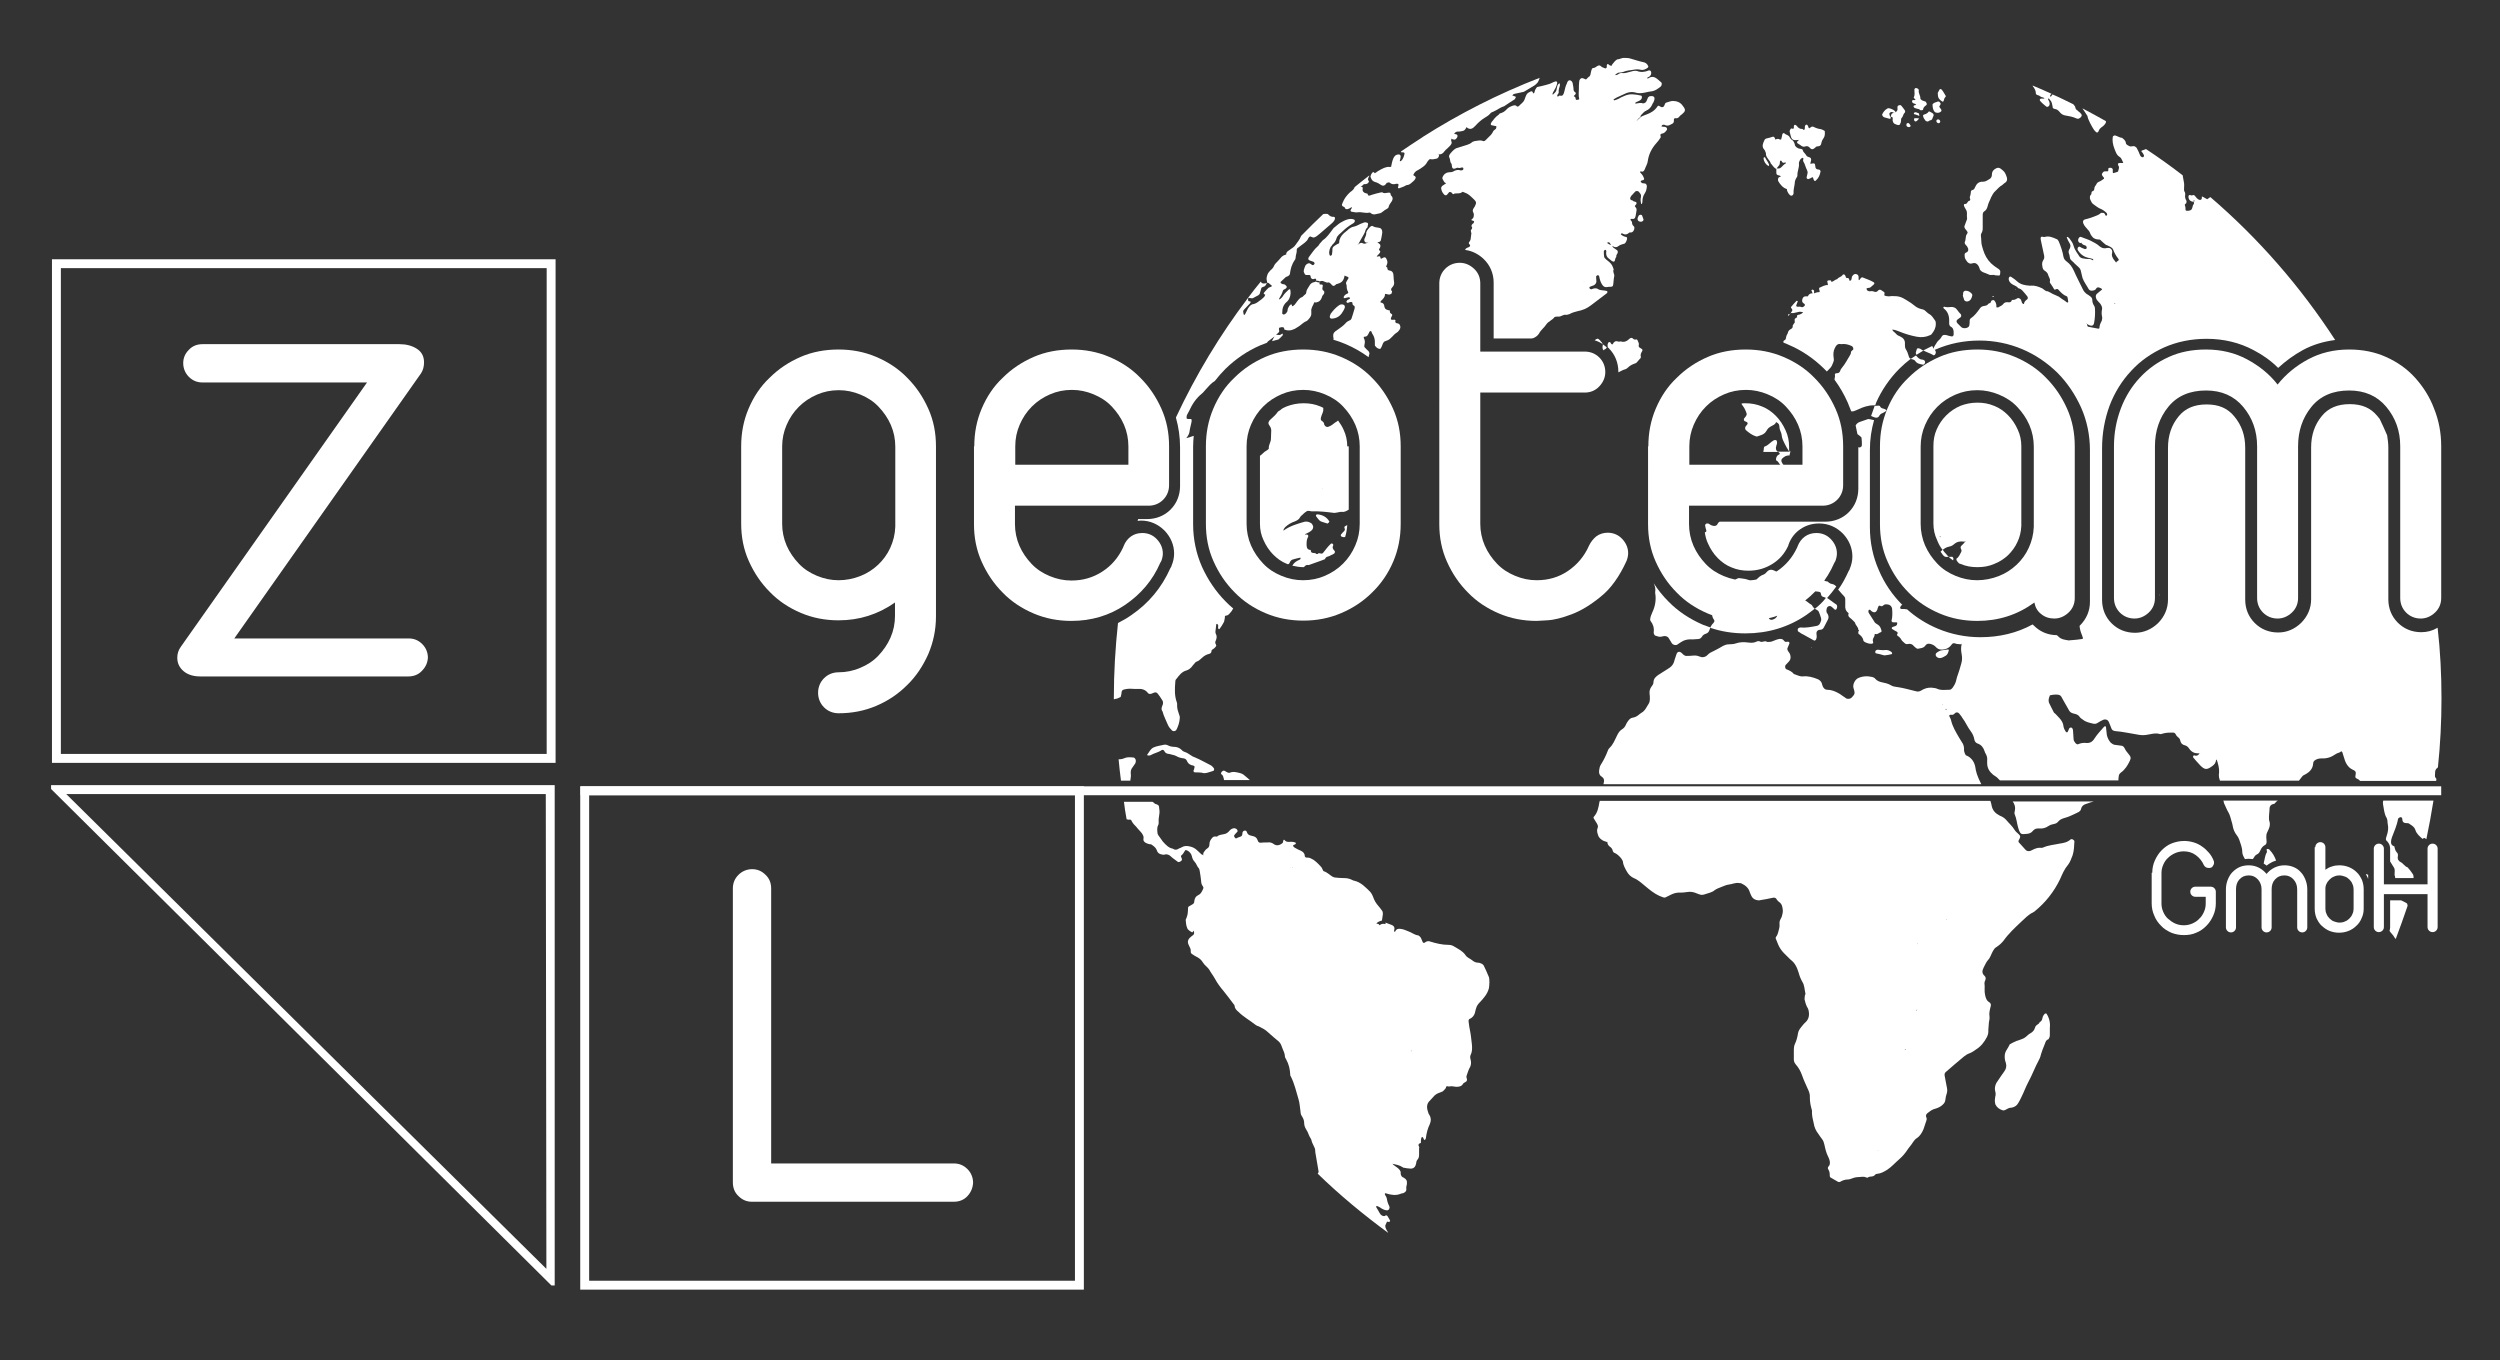 <svg xmlns="http://www.w3.org/2000/svg" xmlns:xlink="http://www.w3.org/1999/xlink" x="0px" y="0px" viewBox="0 0 841.9 458" style="enable-background:new 0 0 841.9 458;" xml:space="preserve">
<rect x="0" y="0" width="841.9" height="458" fill="#333333" stroke="none"/>
<style type="text/css">
	.st0{fill:#FFFFFF;}
	.st1{fill:none;}
</style>
<g id="Weltkugel">
</g>
<g id="Ebene_1">
	<g>
		<path class="st0" d="M142.1,225.9c-1.2,1.3-2.8,1.9-4.6,1.9h-70c-2.4,0-4.3-0.6-5.7-1.8c-1.4-1.2-2.1-2.7-2.1-4.5    c0-1.4,0.4-2.6,1.2-3.7l62.7-89H68.2c-1.8,0-3.3-0.6-4.6-1.9c-1.2-1.2-1.9-2.8-1.9-4.6c0-1.7,0.6-3.2,1.9-4.5    c1.2-1.3,2.8-1.9,4.6-1.9h66.3c2.3,0,4.2,0.5,5.8,1.5c1.6,1,2.5,2.5,2.5,4.6c0,1.4-0.3,2.6-1,3.7L78.9,215h58.7    c1.8,0,3.3,0.6,4.6,1.9c1.2,1.2,1.9,2.8,1.9,4.6C144,223.1,143.4,224.6,142.1,225.9z"></path>
		<path class="st0" d="M325.8,402.8c-1.2,1.3-2.8,1.9-4.6,1.9h-68c-1.7,0-3.2-0.6-4.5-1.9c-1.3-1.2-1.9-2.8-1.9-4.6v-99    c0-1.8,0.6-3.3,1.9-4.6c1.2-1.2,2.8-1.9,4.6-1.9c1.7,0,3.2,0.6,4.5,1.9c1.3,1.2,1.9,2.8,1.9,4.6v92.6h61.5c1.8,0,3.3,0.6,4.6,1.9    c1.2,1.2,1.9,2.8,1.9,4.6C327.6,400,327,401.5,325.8,402.8z"></path>
		<path class="st0" d="M187.1,256.9H17.5V87.3h169.6V256.9z M20.5,253.9h163.6V90.3H20.5V253.9z"></path>
		<path class="st0" d="M186.8,432.9h-1.1l-0.2-0.2l-168.3-167v-1.3l169.6,0V432.9z M22.3,267.4L184,427.3l-0.2-159.9H22.3z"></path>
		<path class="st0" d="M365,434.3H195.4V264.8H365V434.3z M198.4,431.3H362V267.8H198.4V431.3z"></path>
		<g>
			<path class="st0" d="M452.9,70c0,0.1,0.1,0.1,0.1,0.2c0.3,0.4,0.9,0.3,1.6-0.1c0.2-0.1,0.3-0.2,0.5-0.3c0.2-0.1,0.2,0,0.1,0.3     c-0.1,0.2-0.3,0.5-0.4,0.7c0,0.3,0.2,0.5,0.4,0.5c0.7,0.1,1.3,0.3,2,0.2c1.4-0.2,2.5,0.4,3.9,0.1c0.3-0.1,0.5,0.2,0.7,0.3     c0.4,0.3,0.9,0.4,1.6,0.2c0.5-0.1,0.9-0.2,1.4-0.3c0.2-0.1,0.5-0.2,0.7-0.4c0.5-0.4,1-0.8,1.6-1.1c0.4-0.2,0.6-0.5,0.6-0.9     c0.1-0.3,0.3-0.6,0.5-0.9c0.9-1.1,1-1.9,0.4-2.5c-0.2-0.2-0.3-0.4-0.3-0.6c0-0.5-0.3-0.6-0.9-0.5c-0.7,0.1-1.4,0.3-1.8-0.1     c-0.1-0.1-0.4,0-0.6,0c-1,0.2-2,0.5-3,0.8c-0.6,0.2-1.3,0.6-1.4-0.2c0-0.3-0.4-0.2-0.6-0.3c-0.7-0.2-1.3-0.6-1.1-1.6     c0.1-0.5-0.2-0.6-0.5-0.6c-0.2,0-0.2-0.1,0.1-0.2c0.3-0.2,0.6-0.4,0.8-0.7c0,0,0,0-0.1,0c0.1,0,0.1,0,0.1,0c0,0,0,0-0.1,0     c0.4,0,0.8,0.1,1.3-0.2c0.2-0.1,0.5-0.5,0.5-0.6c0-0.1,0-0.3-0.1-0.3c-0.3-0.3-0.3-0.7,0.1-1.4c0.1-0.1,0.1-0.2,0.1-0.4     c-1.7,1.3-3.3,2.6-4.9,3.9c-0.2,0.6-0.6,1-1.1,1.4c-0.5,0.3-0.9,0.8-1.3,1.2c-1,1.1-1.5,2.2-1.9,3.3     C451.9,69.7,452.8,69.5,452.9,70z"></path>
			<path class="st0" d="M685.6,31.5c0,0.2,0.2,0.4,0.5,0.5c0.2,0.1,0.5,0.1,0.6,0.2c0.5,0.4,1,0.6,1.5,0.7c0.1,0,0.2,0.1,0.2,0.1     c0.2,0.1,0.1,0.2-0.1,0.2c-0.3,0-0.5,0-0.8,0c-0.3,0-0.5,0.1-0.6,0.4c0,0.2,0.1,0.4,0.5,0.8c0.5,0.5,1.1,1,1.6,1.4     c0.1,0.1,0.3,0.2,0.4,0.2c0.8-0.1,1.1-1,0.6-2c-0.1-0.2-0.3-0.4-0.3-0.7c0-0.1,0-0.1,0.1-0.1c0,0,0.2,0,0.2,0     c0.4,0.5,0.9,1,1,1.6c0.1,0.3,0.1,0.6,0.2,0.9c0.1,0.8,0.1,0.8,0.8,1c0.6,0.1,1,0.3,1.5,0.9c0.6,0.8,1.3,1.2,2.1,1.3     c1.2,0.2,2.4,0.4,3.7,1c0.2,0.1,0.5,0.1,0.6,0.1c0.5-0.2,0.8-0.4,1.1-0.9c0.1-0.2,0-0.7-0.3-0.9c-0.1-0.1-0.2-0.3-0.4-0.4     c-0.3-0.2-0.6-0.5-0.8-0.7c-0.4-0.2-0.5-0.5-0.6-0.8c0-0.5-0.4-0.8-0.7-1.2c-2.3-1.1-4.6-2.3-7-3.3c-0.2,0.2-0.3,0.5-0.5,0.7     c-0.1,0.1-0.2,0.1-0.3-0.1c0-0.1-0.1-0.2,0-0.2c0.1-0.3,0.3-0.5,0.5-0.6c-2.1-1-4.3-1.9-6.4-2.8c0,0.1,0.1,0.3,0.2,0.4     C685.3,30,685.6,30.7,685.6,31.5z"></path>
			<path class="st0" d="M702.8,38.8c0.2,0.2,0.2,0.5,0.2,0.4c0.1,0.5,0.2,0.8,0.3,1c0.4,0.9,0.8,1.8,1.3,2.6     c0.3,0.6,0.8,1.3,1.3,1.7c0.2,0.1,0.3,0.2,0.4,0.1c0.1,0,0.2-0.1,0.3-0.2c0.5-1.1,0.5-1.1,1.6-1.9c0.3-0.2,0.6-0.6,0.8-0.9     c0.2-0.2,0.2-0.5,0.2-0.8c-2.6-1.5-5.3-2.9-7.9-4.3c0.1,0.2,0.2,0.4,0.4,0.6C702.1,37.7,702.5,38.3,702.8,38.8z"></path>
			<path class="st0" d="M603,45.6c0.3,1.2,0.6,1.6,1.8,1.6c0.4,0,0.7-0.1,1-0.1c-0.1,0.2-0.2,0.3-0.4,0.4c-0.3,0.3-0.3,0.6,0,0.8     c0.4,0.3,0.9,0.5,1.2,0.8c0.4,0.3,0.9,0.4,1.4,0.2c0.6-0.2,1.1,0,1.5,0.5c0.5,0.6,1,0.6,1.7,0c0.2-0.2,0.4-0.5,0.8-0.5     c0.9,0,1.3-0.4,1.4-1.3c0.1-0.5,0.3-0.9,0.6-1.3c0.6-0.8,0.6-1.6,0.5-2.6c-0.4-0.2-0.8-0.5-1.3-0.6c-0.9-0.1-1.7-0.4-2.5-0.8     c-0.4-0.2-0.7,0-1.1,0.3c-0.4,0.3-0.4,0.3-0.6-0.2c-0.1-0.2-0.1-0.3-0.2-0.5c-0.1-0.2-0.4-0.4-0.6-0.3c-0.1,0.1-0.3,0.2-0.3,0.3     c-0.1,0.2-0.1,0.5-0.1,0.7c0,0.2,0,0.6-0.2,0.7c-0.2,0.2-0.4-0.1-0.5-0.2c-0.1,0-0.2-0.1-0.2-0.1c-0.8,0.1-1.4-0.4-1.8-1     c-0.1-0.1-0.3-0.2-0.4-0.3c-0.2-0.2-0.6,0-0.6,0.4c0,0.2,0,0.3,0,0.5c0,0.1-0.1,0.3-0.2,0.4c-0.1,0-0.3-0.1-0.4-0.1     c-0.1,0-0.3-0.1-0.4,0c-0.2,0.3-0.5,0.7-0.4,1.1C602.8,44.9,602.9,45.2,603,45.6z"></path>
			<path class="st0" d="M654.1,34.2c0.1,0.1,0.3,0,0.4-0.1c0.2-0.5,0.2-1.1,0.7-1.5c0.1-0.1,0.1-0.3,0-0.4c-0.5-0.7-0.8-1.5-1.4-2.1     c-0.1-0.1-0.5-0.2-0.6,0c-0.2,0.3-0.4,0.7-0.6,1.1c-0.1,0.2,0,0.4,0,0.6C652.6,33,653.1,33.6,654.1,34.2z"></path>
			<path class="st0" d="M651.6,34.3L651.6,34.3L651.6,34.3C651.6,34.3,651.6,34.3,651.6,34.3z"></path>
			<path class="st0" d="M647.6,39c0.1,0.6,0.4,1.1,0.8,1.6c0.2,0.2,0.6,0.4,0.9,0.3c0.3-0.1,0.5-0.4,0.8-0.4     c0.4-0.1,0.6-0.3,0.7-0.7c0.1-0.3,0.2-0.6,0.3-0.7c0.2-0.5,0-0.7-0.3-1c-0.3-0.2-0.6-0.3-0.9-0.5c-0.2-0.1-0.4-0.1-0.4,0     c-0.4,0.6-1,0.8-1.6,1C647.7,38.6,647.6,38.9,647.6,39z"></path>
			<path class="st0" d="M652.1,40.9c0.1,0.3,0.4,0.6,0.7,0.6c0.4,0,0.6-0.3,0.6-0.7c-0.1-0.3-0.4-0.6-0.7-0.6     C652.3,40.2,652,40.5,652.1,40.9z"></path>
			<path class="st0" d="M651.9,37.9c0.7,0.2,1.3,0.1,1.8-0.4c0.1-0.1,0.2-0.4,0-0.6c0-0.1-0.1-0.2-0.1-0.2c-0.1-0.1-0.2-0.3-0.3-0.4     c-0.3-0.4-0.3-0.4,0-0.8c0.3-0.5,0.3-0.7,0-1c-0.3-0.4-0.6-0.4-1-0.2c-0.2,0.1-0.4,0.1-0.6,0.2c-0.2,0.1-0.5,0.2-0.7,0.4     c-0.1,0.1-0.2,0.2-0.2,0.3c0,0.7,0.1,1.5,0.5,2.2C651.3,37.4,651.6,37.8,651.9,37.9z"></path>
			<path class="st0" d="M662.7,101.5c1-0.3,1.3-1.1,1.5-2.1c0-0.2-0.1-0.4-0.2-0.5c-0.6-0.7-1.3-1-2.1-1c-0.4,0-0.8,0.4-0.8,0.8     c0,0.3,0,0.5-0.1,0.9c0.1,0.3,0.3,0.8,0.4,1.2C661.5,101.4,662.1,101.6,662.7,101.5z"></path>
			<path class="st0" d="M643.4,42.5c0-0.1,0.1-0.2,0-0.2c-0.2-0.3-0.3-0.6-0.6-0.8c-0.3-0.2-0.5,0-0.7,0.1c-0.1,0.2-0.1,0.4-0.1,0.6     c0,0.1,0.1,0.3,0.2,0.4C642.6,42.9,643.2,42.9,643.4,42.5z"></path>
			<path class="st0" d="M636.8,39.3c0.6,0.2,0.6,0.2,0.6,0.7c0,0.2-0.1,0.5,0,0.7c0.1,0.6,0.4,1,1.1,1.2c0.2,0.1,0.5,0.2,0.7,0.2     c0.4,0.1,0.6-0.1,0.7-0.4c0.2-0.3,0.3-0.7,0.3-1.1c0-0.3,0-0.7,0.2-0.9c0.5-0.4,0.5-1.3,1-1.7c0.3-0.2,0.2-0.8-0.1-1.1     c-0.4-0.5-0.7-1-1.1-1.4c-0.1-0.1-0.3-0.1-0.4-0.1c-0.7,0.1-0.9,0.3-0.8,1.1c0.1,0.7-0.2,1-0.7,1.3c0,0-0.6,0.3-0.9,0.3     C636.9,38.3,636.8,38.8,636.8,39.3z"></path>
			<path class="st0" d="M634.5,39.5c0.6,0.2,1.2,0.3,1.8,0.5c0.5,0.1,0.4-0.3,0.4-0.6c-0.1-0.1-0.2-0.2-0.2-0.3     c-0.3-0.5-0.3-0.9-0.1-1.1c0.2-0.2,0.6-0.4,1-0.2c0.3,0.2,0.7,0.3,1,0.2c0-0.1-0.1-0.3-0.1-0.4c-0.5-0.6-1.2-0.9-1.9-1.1     c-0.3-0.1-0.6-0.1-0.9,0.1c-0.7,0.4-1.2,1-1.6,1.8C633.7,38.6,634,39.3,634.5,39.5z"></path>
			<path class="st0" d="M645,35c0.1,0.1,0.2,0.2,0.3,0.3c-0.3,0.1-0.5,0.2-0.7,0.2c-0.1,0.1-0.2,0.2-0.2,0.4c0,0.1,0.2,0.3,0.3,0.4     c0.6,0.4,1.4,0.2,2,0.8c0.2,0.1,0.5,0,0.6,0c0.2,0,0.3-0.1,0.3-0.2c0.1-0.8,0.6-1.1,1.1-1.5c0.3-0.3,0.2-0.6-0.2-1.1     c0-0.1-0.2-0.1-0.2-0.2c0,0,0,0,0,0c-0.1,0.1-0.5-0.1-0.5-0.1c0,0,0,0,0,0c-0.3-0.1-0.6-0.2-0.8-0.4c-0.1-0.1-0.3-0.3-0.3-0.4     c0.1-1-0.8-1.9-0.5-2.9c0-0.1-0.2-0.3-0.3-0.4c-0.7-0.5-1.3-0.2-1.2,0.5c0,0.8,0.2,1.6-0.2,2.3c-0.1,0.2,0.1,0.4,0.3,0.6     c0.1,0,0.2,0.1,0.2,0.2c0,0.2,0,0.2-0.2,0.2c-0.4,0-0.9-0.1-0.9,0.4C644,34.9,644.6,34.8,645,35z"></path>
			<path class="st0" d="M646.3,38.6c-0.1-0.5-0.1-0.5-0.6-0.6c-0.2-0.1-0.4-0.2-0.6-0.2c-0.1,0-0.3,0-0.4,0.1     c-0.1,0.1-0.2,0.2-0.2,0.3c0,0.1,0.1,0.3,0.3,0.3c0.6,0.1,1.1,0.4,1.7,0.6C646.3,39,646.3,38.9,646.3,38.6z"></path>
			<path class="st0" d="M644.6,40.4c0,0.1,0.1,0.3,0.2,0.4c0.1,0.1,0.3,0.1,0.4,0.1c0.5-0.2,0.8-0.7,1.1-1c-0.5-0.1-1-0.1-1.4-0.1     C644.7,39.7,644.5,40,644.6,40.4z"></path>
			<path class="st0" d="M463.1,61.3c0.8,0.2,1.4,0.6,2,1c0.2,0.1,0.3,0.2,0.5,0.2c0.3,0.1,0.7,0,1.1-0.5c0.1-0.1,0.2-0.3,0.3-0.4h0     c0,0,0,0,0-0.1c0,0,0.1,0,0.1,0c0,0,0,0-0.1,0.1c0.4-0.1,0.8-0.3,1-0.1c0.5,0.5,1.2,0.7,2.2,0.4c0.2-0.1,0.3,0,0.4,0     c0.4,0,0.4,0.2,0.3,0.8c0,0.1-0.1,0.2-0.1,0.2c-0.1,0.3,0.1,0.6,0.4,0.5c0.5-0.2,1.1-0.4,1.6-0.6c0.4-0.2,0.8-0.5,1.1-0.5     c0.8,0,1.5-0.8,2.2-1.4c0.1-0.1,0.1-0.2,0.2-0.2c0.6-0.7,0.6-1.2,0-1.5c-0.2-0.1-0.4-0.1-0.3-0.4c0.1-0.3,0.3-0.6,0.6-0.9     c0.2-0.2,0.4-0.4,0.7-0.5c0.5-0.3,1.1-0.6,1.6-1c0.6-0.4,1.2-0.9,1.6-1.6c0.1-0.2,0.2-0.3,0.3-0.5c0.1-0.1,0.1-0.2,0.2-0.2     c0.2-0.4,0.6-0.6,0.8-0.5c0.6,0.2,1.4-0.1,2.1-0.2c0.3-0.1,0.7-0.6,0.7-1c0-0.1,0-0.2,0-0.4c0,0-0.1,0-0.1,0c0,0-0.1,0-0.1-0.1     c-0.1,0-0.2,0-0.2,0c0.2-0.2,0.2-0.1,0.2,0c0.1,0,0.1,0,0.2,0c0,0,0,0,0,0.1c0.6,0,1.3-0.2,1.8-1c0.3-0.4,0.6-0.7,1-1     c0.3-0.3,0.6-0.6,1-1c0.4-0.5,0.6-0.9,0.4-1.3c-0.1-0.3-0.2-0.5,0-0.9c0,0,0,0,0,0c0,0-0.1-0.1-0.1-0.1c0.1,0,0.1,0,0.2,0     c0,0,0,0,0,0.1c0.3,0.1,0.6,0.2,0.8,0.2c0.3,0.1,0.7-0.2,1-0.7c0.2-0.4,0.2-0.8-0.1-1c-0.2-0.1-0.5-0.1-0.7-0.2     c-0.1,0-0.1-0.1-0.2-0.1c0.1-0.1,0.3-0.3,0.4-0.4c0.2-0.1,0.5-0.3,0.6-0.3c0.6,0.1,1.3-0.1,1.9-0.2c0.4-0.1,0.7-0.3,1-0.8     c0.1-0.2,0.2-0.3,0.3-0.5c0.1,0.1,0.2,0.1,0.2,0.2c0.1,0.1,0.2,0.2,0.3,0.2c0.8,0.4,1.5,0.2,2.4-0.8c1-1.1,2.1-2.1,3.3-2.8     c0.6-0.4,1.2-0.7,1.7-1.3c0.3-0.4,0.7-0.6,1.1-0.7c1.2-0.5,2.4-1.5,3.6-1.8c1.1-0.8,2.3-1.5,3.5-2.3c0.2-0.1,0.3-0.4,0.4-0.6     c0.2-0.3,0-0.4-0.4-0.5c-0.2-0.1-0.4-0.2-0.7-0.2c0,0,0,0,0,0.1c0,0-0.1,0.1-0.1,0.1c0-0.1,0.1-0.1,0.1-0.2h0     c0.2-0.3,0.3-0.5,0.7-0.6c1.1-0.2,2.2-0.5,3.2-0.7c1.2-0.7,2.3-1.4,3.5-2.1c0.1-0.1,0.3-0.2,0.4-0.3c0.3-0.3,0.7-0.6,0.9-1     c0.2-0.4,0.4-0.9,0.5-1.3c-13.9,5.4-27.1,12.1-39.5,20c0,0,0,0.1-0.1,0.1c-2.4,1.5-4.7,3.1-7.1,4.7c0,0.2,0.1,0.3,0.2,0.3     c0.1,0,0.3,0,0.4,0c0.6,0,0.7,0.2,0.5,0.9c-0.1,0.3-0.2,0.6-0.3,0.9c-0.2,0.4-0.4,0.8-0.8,1.1c-0.1,0-0.2,0.1-0.2,0.1     c-0.1,0-0.2,0-0.2-0.1c0.1-0.5,0.3-1.1,0.3-1.5c0-0.2-0.1-0.5-0.3-0.6c-0.3-0.2-0.9-0.1-1.4,0.2c-0.1,0.1-0.3,0.2-0.4,0.4     c-0.2,0.2-0.3,0.5-0.4,0.7c-0.4,0.9-0.5,1.8-0.7,2.6c0,0,0,0,0.1,0c0,0,0,0-0.1,0.1c0,0,0,0,0,0c-0.2,0.1-0.4,0.2-0.6,0.1     c-1.2-0.1-2.5,0.6-3.8,1.4c-0.1,0.1-0.2,0.1-0.2,0.1c-0.2,0.2-0.5,0.4-0.7,0.5c-0.4,0.3-0.3,0-0.4-0.1c-0.2-0.2-0.5-0.2-0.7,0.1     c-0.4,0.5-0.7,1.3-0.5,1.5C461.9,60.7,462.4,61.1,463.1,61.3z"></path>
			<path class="st0" d="M594.7,51.6c-0.1,0.8,0.3,1.3,0.7,1.9c0.3,0.5,0.8,0.9,0.9,1.5c0.6,0.6,1,1.5,1.9,1.9c0,0.5,0,1,0,1.4     c0,0.3,0.2,0.6,0.6,0.7c0.3,0.1,0.8,0.1,0.9,0.5c-0.3,0.1-0.6,0.1-0.8,0.4c-0.2,0.4-0.2,0.9,0,1.2c0.7,1.2,1.6,2.2,2.9,2.6     c0,0.2-0.1,0.3,0,0.4c0.2,0.7,0.6,1.3,1.1,1.7c0.2,0.2,0.8,0.1,0.9-0.2c0.1-0.2,0.2-0.3,0.2-0.5c-0.1-1.2,0.3-2.3,0.4-3.4     c0-0.6,0.2-1.2,0.5-1.7c0.2-0.3,0.4-0.6,0.4-0.9c-0.1-1.4,0.7-2.7,0.5-4.1c0-0.2,0-0.3,0.1-0.5c0.2-0.6,0.5-1.1,1-1.3     c0.2-0.1,0.4,0,0.4,0.2c0,0.3-0.2,0.8,0,1c0.6,0.9,0.7,1.9,1.2,2.8c0.2,0.4,0.3,0.8,0.2,1.2c-0.1,0.4-0.2,0.8-0.3,1.3     c-0.1,0.3,0.3,0.7,0.6,0.6c0.4-0.1,0.8-0.3,1.1-0.5c0.4-0.2,0.4-0.2,0.6,0.5c0,0.1,0,0.2,0.1,0.2c0.2,0.5,0.4,0.6,0.7,0.3     c0.9-0.8,1.4-1.8,1.6-3.1c0-0.1-0.1-0.3-0.2-0.4c-0.1-0.1-0.3-0.2-0.4-0.2c-0.8,0-1.2-0.4-1.2-1.3c-0.1-0.8-0.3-0.9-1.2-0.7     c-0.5,0.1-0.5,0.1-0.4-0.3c0.1-0.2,0.1-0.5,0.2-0.8c0.1-0.5-0.1-0.9-0.5-1c-0.5-0.2-0.9-0.2-1.2-0.8c-0.3-0.6-1-0.9-1.1-1.7     c0-0.1-0.2-0.2-0.4-0.3c-0.3-0.1-0.6-0.1-1-0.2c-0.6-0.3-1.2-0.6-1.3-1.4c-0.2-0.7-0.5-1.3-1.1-1.6c-0.2-0.1-0.3-0.4-0.5-0.6     c-0.2-0.5-0.6-0.8-1.1-1c-0.3-0.1-0.6-0.3-0.8-0.5c-0.3-0.2-0.6,0-0.7,0.4c-0.1,0.6-0.2,1.1-0.4,1.7c-0.1,0-0.3,0-0.4,0     c-0.5-0.4-1-0.2-1.6,0c0,0,0-0.1,0-0.2c-0.2-0.7-0.5-0.9-1-0.7c-0.6,0.2-1.2,0.4-1.8,0.5c-0.5,0.1-0.7,0.3-0.9,0.8     c-0.1,0.2-0.2,0.5-0.3,0.7c-0.4,1-0.2,1.8,0.5,2.5C594.5,51.2,594.7,51.4,594.7,51.6z M599.1,55.7c0.3-0.3,0.3-0.8,0.3-1.2     c0-0.1,0.1-0.3,0.2-0.4c0.1-0.1,0.3,0,0.4,0.2c0.2,0.6,0.7,0.6,1.2,0.4c0.1,0,0.2,0.1,0.2,0.1c0,0.1,0,0.2,0,0.2     c-0.6,0.3-1,0.8-1.5,1.3c-0.5,0.5-1,0.5-1.6,0.4L599.1,55.7z"></path>
			<path class="st0" d="M662.3,71.1c0.2,0.7,0,1.4,0.1,2.1c0.1,0.5,0,0.8-0.2,1.2c-0.2,0.5-0.4,1-0.6,1.6c-0.2,0.4,0,0.8,0.3,1.2     c0.7,0.8,0.9,1.1,0.5,1.6c-0.6,0.7-0.3,1.8-0.7,2.6c-0.2,0.4,0,0.8,0.4,1.2c0.2,0.2,0.4,0.4,0.5,0.7c0.4,0.6,0.3,1.3-0.2,1.6     c-0.3,0.2-0.8,0.3-0.8,0.8c0,0.5,0,1.1,0.3,1.6c0.3,0.5,0.6,1,1.1,1.3c0.2,0.1,0.5,0.2,0.7,0.2c0.3,0,0.6-0.2,1-0.2     c0.5-0.1,1,0.2,1.4,0.7c0.2,0.3,0.4,0.6,0.5,1c0.2,0.9,0.8,1.2,1.5,1.5c0.4,0.1,0.8,0.3,1.3,0.5c0.4,0.2,0.8,0.4,1.3,0.3     c0.3,0,0.6,0,1,0c0,0,0,0,0,0.1c0.5,0,1,0.1,1.5,0.1c0.2,0,0.3-0.2,0.3-0.3c0.1-0.2,0.1-0.5,0.1-0.8c0.1-0.4-0.1-0.7-0.4-1     c-0.5-0.4-1.1-0.7-1.6-1.1c-1.5-1.1-2.6-2.5-3.3-4.2c-0.3-0.8-0.6-1.6-0.8-2.4c-0.4-1.2-0.2-2.3-0.4-3.5c-0.1-0.6,0.2-1,0.4-1.4     c0.1-0.3,0.2-0.6,0.2-1c0-1.5,0-2.9,0-4.4c0-0.6,0-1.2,0.5-1.5c0.7-0.4,1-1.1,1.2-1.9c0.2-1,0.8-1.9,1.1-2.8     c0.4-0.8,0.8-1.6,1.5-2.2c0.7-0.7,1.4-1.5,2.3-2c0.3-0.2,0.6-0.6,1-0.8c0.7-0.5,0.8-1.3,0.3-2.4c-0.1-0.2-0.2-0.5-0.3-0.7     c-0.2-0.4-0.4-0.6-0.7-0.9c-0.2-0.2-0.4-0.3-0.6-0.5c-0.6-0.6-1.3-0.6-1.8-0.3c-0.8,0.4-1.4,1-1.4,2.1c0,0.7-0.3,1.2-0.8,1.5     c-0.7,0.4-1.3,0.9-2.2,0.9c-1.4-0.1-2.2,0.7-2.7,1.9c0,0.1-0.1,0.1-0.1,0.2c-0.1,0.4-0.4,0.6-0.8,0.7c-0.3,0.1-0.5,0.3-0.5,0.7     c0,0.4-0.1,0.8-0.2,1.2c-0.2,0.4-0.2,0.7,0,1.2c0,0.1,0,0.3-0.1,0.4c0,0.1-0.1,0.1-0.2,0.1c-0.4,0.1-0.6,0.5-0.8,0.8     c-0.2,0.3-0.5,0.3-0.8,0.3c-0.2,0-0.3,0.4-0.2,0.6C661.6,70,662.1,70.5,662.3,71.1z"></path>
			<path class="st0" d="M594.1,52.9c-0.1,0.1-0.2,0.3-0.2,0.4c0.1,1.2,0.7,2,1.6,2.6c0,0,0.1-0.1,0.2-0.1c0-0.1,0.1-0.2,0.1-0.2     c-0.3-1-1-1.7-1.4-2.6C594.3,53,594.2,53,594.1,52.9z"></path>
			<path class="st0" d="M763.7,285.9c-0.2-0.1-0.4,0.1-0.4,0.3c0,0.3,0.2,0.6,0.1,0.8c-0.7,1.1-0.7,2.4-1,3.3c0,0.2,0,0.3-0.1,0.5     c0.4,0.2,0.7,0.5,1,0.7c0.5-0.4,1.1-0.8,1.7-1.1c0.5-0.3,1-0.4,1.5-0.6c-0.5-1.4-1.2-2.6-2.2-3.6     C764.2,286,764,285.9,763.7,285.9z"></path>
			<path class="st0" d="M688.6,341.4c-0.4,0.4-0.7,0.9-0.8,1.5c-0.1,0.6-0.4,1.1-0.9,1.3c-0.1,0.2-0.2,0.4-0.3,0.5     c-0.5,0.4-1.1,0.6-1.3,1.4c-0.2,0.8-0.8,1.5-1.6,1.9c-0.8,0.4-1.3,1.2-2.1,1.6c-0.7,0.4-1.6,0.6-2.3,0.9c-0.1,0-0.2,0-0.3,0.1     c-0.8,0.3-1.5,0.7-2.2,1.1c-0.3,0.6-0.6,1.2-1,1.8c-0.8,1.2-0.8,2.3-0.6,3.5c0.1,0.3,0.2,0.7,0.3,1c0.3,1,0.1,2-0.6,2.9     c-0.7,0.9-1.3,1.9-2,2.9c-0.9,1.1-1.3,2.4-1,3.7c0.2,0.6,0.2,1.2,0,1.9c0,0.6-0.2,1.1-0.1,1.6c0,0.3,0.1,0.7,0.2,1     c0.5,1,1.4,1.6,2.4,1.9c0.6,0.2,1.2-0.3,1.8-0.6c0.4-0.2,0.8-0.3,1.3-0.3c1-0.2,1.7-0.7,2.2-1.6c0.4-0.7,0.8-1.4,1.1-2.1     c0.8-1.6,1.4-3.3,2.3-5c1.3-2.4,2.2-4.9,3.5-7.3c0.4-0.7,0.6-1.4,0.8-2.2c0.3-0.9,0.6-1.8,1-2.7c0.4-0.8,0.4-1.8,1.4-2.1     c0.3-0.4,0.5-0.9,0.5-1.3c0-0.8,0-1.7,0-2.5c0.2-1.8-0.2-3.4-1.1-4.8C689,341.2,688.8,341.3,688.6,341.4z"></path>
			<path class="st0" d="M806.2,285.1C806.3,285.1,806.3,285.1,806.2,285.1C806.3,285.2,806.3,285.2,806.2,285.1     C806.3,285.1,806.3,285.1,806.2,285.1z"></path>
			<path class="st0" d="M686.8,344.3C686.8,344.3,686.8,344.3,686.8,344.3C686.8,344.2,686.8,344.2,686.8,344.3     C686.7,344.3,686.7,344.3,686.8,344.3z"></path>
			<polygon class="st0" points="462.7,81.6 462.7,81.6 462.7,81.6    "></polygon>
			<path class="st0" d="M797.3,295.5c0.1,0.2,0.1,0.3,0.2,0.5v-1.4c-0.3-0.1-0.5-0.2-0.8-0.3C796.9,294.7,797.1,295.1,797.3,295.5z"></path>
			<path class="st0" d="M810.2,304c-0.4-0.2-0.8-0.4-1.2-0.6c-0.1-0.1-0.3-0.1-0.4-0.2h-3.7v9.1c0,0.4-0.1,0.8-0.2,1.2     c0.5,0.8,1.2,1.3,1.6,2.1c0.2,0.2,0.3,0.5,0.5,0.6c1.4-3.7,2.7-7.4,4-11.2c-0.1-0.2-0.1-0.3-0.1-0.5     C810.6,304.2,810.4,304.1,810.2,304z"></path>
			<path class="st0" d="M505,38.2c0,0,0.1,0,0.1,0.1c0,0,0,0,0.1-0.1C505.1,38.2,505.1,38.2,505,38.2z"></path>
			<path class="st0" d="M516.9,30.5c-0.1,0.2-0.1,0.5-0.2,0.7c0,0.1-0.1,0.2-0.2,0.2c-0.1,0-0.1,0-0.2,0c-0.1-0.2-0.2-0.5-0.3-0.6     c-0.3-0.2-0.7,0.1-1.1,0.3c-0.4,0.2-0.7,0.5-0.9,0.9c-0.1,0.2-0.2,0.5-0.3,0.7c-0.2,0.5-0.3,1-0.6,1.4c-0.3,0.4-0.7,0.8-1.1,1.1     c-0.1,0.1-0.2,0.3-0.4,0.4c-0.3,0.3-0.6,0.4-0.8,0.2c-0.3-0.4-0.8-0.4-1.4-0.2c-0.8,0.3-1.5,0.6-2.1,1.3     c-0.6,0.7-1.4,1.1-2.2,1.3c-0.2,0.2-0.3,0.3-0.5,0.5c-0.9,0.6-1.6,1.5-2.2,2.3c-0.5,0.6-0.5,1.1,0,1.2c0.5,0.1,1,0.2,1.5,0.3     c0,0,0,0,0,0c0,0,0.1-0.1,0.1-0.1c0,0.1-0.1,0.1-0.1,0.1c0,0,0,0,0,0c0,0.1,0,0.3,0,0.4c0,0.2-0.1,0.5-0.3,0.6     c-0.4,0.3-0.7,0.5-0.9,1c-0.1,0.3-0.4,0.6-0.6,0.9c-0.6,0.6-1.2,1.2-1.8,1.8c-0.3,0.3-0.6,0.4-0.9,0.3c-0.8-0.4-1.8-0.1-2.7,0     c-0.4,0.1-0.8,0.2-1.1,0.5c-0.5,0.4-1,0.6-1.6,0.8c-1.1,0.3-2.1,0.7-3.2,1c-0.9,0.2-1.6,1-2.3,1.8c-0.5,0.6-0.7,1.1-0.4,1.5     c0.3,0.6,0.2,1.5,0.6,2c0,0,0.1,0,0.2-0.1c0.1-0.1,0.2-0.1,0.2-0.2c-0.1,0.2-0.2,0.2-0.2,0.2c0,0-0.1,0.1-0.1,0.1c0,0,0,0,0-0.1     c0.1,0.4,0.1,0.9,0.2,1.3c0.1,0.4,0.4,0.6,0.9,0.5c0.4-0.1,0.8-0.4,1.1-0.3c0.4,0.2,0.9,0,1.3-0.1c0.1,0,0.3,0,0.4,0.1     c0.1,0.1,0.1,0.2,0.1,0.4c0,0.2-0.2,0.4-0.3,0.4c-0.2,0.1-0.5,0.1-0.6,0.1c-0.8-0.3-1.6-0.2-2.6,0.4c-0.4,0.2-0.8,0.2-1.1,0.2     c-0.4,0-0.9,0.1-1.4,0.4c-0.7,0.4-1.3,1.5-1,1.9c0.3,0.4,0.4,1.1,1,1.3c0.2,0.1,0.2,0.2-0.2,0.4c-0.3,0.2-0.6,0.4-0.9,0.6     c-0.2,0.2-0.4,0.5-0.4,0.7c0.1,1,0.5,1.7,1.1,2.3c0.5,0.3,0.7,0.3,1.3-0.5c0.4-0.5,0.4-0.5,0.8-0.4c0.2,0.1,0.5,0.2,0.6,0.5     c0,0.1,0.2,0.2,0.3,0.2c1-0.6,1.9,0.1,3-0.7c0.1-0.1,0.2-0.1,0.2-0.1c0.8,0.3,1.6,0.6,2.3,1.2c0.6,0.5,1.1,1,1.6,1.5     c0.2,0.2,0.4,0.4,0.5,0.7c0.1,0.2,0.1,0.5,0,0.7c-0.2,0.4-0.3,0.9-0.6,1.2c-0.6,0.8-0.5,1.3-0.2,1.8c0.1,0.2,0.2,0.6,0.1,0.9     c0,0.4-0.1,0.9-0.6,1.2c-0.2,0.2-0.3,0.3-0.1,0.4c0.2,0.1,0.4,0.1,0.6,0.2c0.2,0.1,0.3,0.3,0.1,0.6c-0.1,0.2-0.2,0.3-0.4,0.4     c-0.4,0.4-0.5,0.8-0.2,1.1c0.1,0.1,0.1,0.3,0,0.5c-0.1,0.2-0.4,0.5-0.4,0.7c0,0.3,0.2,0.6,0.2,0.9c0,0.5-0.2,1-0.2,1.5     c0,0.6-0.2,1-0.6,1.5c-0.1,0.1-0.1,0.3,0,0.5c0,0.2,0.2,0.2,0.3,0.3c0.2,0.4,0,0.7-0.5,0.9c-0.3,0.1-0.6,0.2-0.9,0.5     c-0.2,0.1-0.2,0.3-0.1,0.4c2.3,0.3,4.4,1.4,6.1,3c2.2,2.1,3.4,4.9,3.4,8v18.8h12.9c0.1-0.1,0.3-0.1,0.4-0.1     c0.8-0.3,1.6-0.9,2-1.6c0.6-1.2,1.7-1.9,2.4-3c0.7-1.1,2-1.4,2.8-2.5c0.6-0.3,1.2-0.1,1.8-0.2c0.3-0.1,0.7-0.3,1-0.4     c0.2-0.1,0.5-0.2,0.7-0.2c0.5,0.1,1,0,1.5-0.2c0.9-0.5,1.9-0.8,2.8-1c1.6-0.3,3.1-0.9,4.5-2c1.8-1.4,3.6-2.7,5.4-4.1     c0.1-0.1,0.1-0.3,0.1-0.5c0-0.1-0.1-0.1-0.2-0.2c-1-0.3-2.1-0.1-2.9-0.6c-0.7-0.5-1.4-0.3-2.2,0c-0.1,0.1-0.3,0-0.5-0.1     c-0.1,0-0.1-0.1-0.2-0.2c-0.1-0.2-0.1-0.4,0.1-0.5c0.4-0.2,0.8-0.3,1.3-0.5c0.5-0.2,0.9-0.8,0.9-1.3c0-0.5-0.1-1-0.1-1.6     c0-0.2,0.4-0.6,0.6-0.5c0.1,0,0.3,0.1,0.4,0.2c0.2,1,0.4,2,1,2.9c0.4,0.6,0.8,1,1.6,0.9c0.3-0.1,0.7-0.1,1-0.1     c0.9,0,1.1-0.1,1.2-1c0.1-0.8,0.1-1.6,0.3-2.5c0.2-0.8-0.6-1.4-0.2-2.3c0.1-0.2-0.2-0.5-0.2-0.7c-0.3-1-1-1.7-1.8-2.3     c-0.3-0.2-0.6-0.5-0.9-0.8c-0.2-0.2-0.3-0.4-0.3-0.6c-0.1-0.6-0.1-1.2-0.1-1.8c0-0.1,0.2-0.3,0.3-0.4c0.1-0.1,0.4,0,0.4,0     c0.1,0.2,0.2,0.5,0.1,0.7c-0.1,1,0.2,1.7,0.9,2.2c0.5,0.3,0.8,0.8,1.4,1c0.2,0.1,0.6-0.1,0.6-0.3c0.1-0.5,0.2-0.9,0.5-1.3     c-0.1-0.5,0.2-0.8,0.4-1.2c0.2-0.3,0.1-0.8-0.1-1c-0.5-0.4-1.1-0.7-1.5-1.1c-0.1-0.1-0.1-0.4-0.2-0.6c0,0-0.1,0-0.1,0     c0,0,0-0.1-0.1-0.1c-0.5,0-1-0.3-1.4-0.6c0,0,0-0.2,0-0.2c0.1-0.1,0.2-0.1,0.2-0.1c0.2,0,0.4,0,0.5,0.1c0.2,0.2,0.4,0.6,0.6,0.9     c0.1,0,0.1,0,0.1,0c0,0,0,0.1,0,0.1c0.2,0.1,0.4,0.2,0.6,0.3c0.5,0.3,1.1,0.4,1.7-0.1c0.6-0.5,1.3-0.6,1.9-0.8     c0.2,0,0.5-0.3,0.6-0.5c0.2-0.3,0.3-0.7,0.4-1c0.1-0.4,0-0.8-0.3-0.8c-0.7-0.1-1.2-0.4-1.7-0.8c-0.1,0-0.1-0.2,0-0.2     c0.1-0.2,0.2-0.3,0.4-0.2c0.7,0.4,1.4,0.6,2.3-0.2c0.2-0.2,0.5-0.1,0.7-0.1c0.9-0.1,1.4-1.6,0.9-2.1c-0.4-0.3-0.6-0.7-0.6-1.3     c0-0.2-0.2-0.4-0.3-0.6c-0.2-0.1-0.3-0.2-0.2-0.4c0.1-0.2,0.2-0.2,0.4-0.2c0.2,0,0.5,0.1,0.7,0c0.4-0.2,0.5-0.5,0.6-0.9     c0.1-0.6,0.2-1.2,0.3-1.8c0.1-0.5,0-0.9-0.3-1.2c-0.5-0.4-0.1-0.6,0.2-1c0.2-0.2,0.1-0.6,0-0.7c-0.3-0.3-0.9-0.1-1.2-0.6     c-0.1,0-0.3,0-0.4-0.1c-0.3-0.1-0.5-0.4-0.4-0.7c0-0.3,0.4-0.8,0.4-0.8c0.4-0.5,0.9-0.9,1.3-1.4c0.2-0.2,0.7-0.2,0.9-0.1     c0.1,0,0.2,0.1,0.2,0.1c0.4,0.5,1,0.9,0.8,1.9c-0.2,0.8-0.1,1.5,0.1,2.3c0,0,0.2,0,0.2,0c0.1-0.2,0.2-0.5,0.2-0.8     c0-1,0.2-1.9,0.8-2.8c0.5-0.7,0.6-1.5,0.7-2.3c0-0.4-0.2-0.9-0.6-1c-0.3-0.1-0.6,0-0.9-0.1c-0.2-0.1-0.4-0.2-0.5-0.4     c-0.1-0.1-0.1-0.2-0.1-0.2c0.1-0.1,0.2-0.3,0.3-0.3c1-0.2,1-0.4,0.7-1.1c-0.2-0.4-0.3-0.7-0.6-1c-0.2-0.2-0.4-0.5-0.6-0.7     c0,0,0-0.2,0.1-0.2c0.1-0.1,0.2-0.1,0.2-0.1c0.6,0.3,1,0,1.3-0.7c0.3-0.9,0.9-1.8,1-2.7c0.3-2.3,1.3-4.3,2.9-6.1     c0.5-0.5,0.9-1.1,1.3-1.7c0.2-0.2,0.2-0.5,0.1-0.7c-0.1-0.6,0-0.7,0.5-0.8c0.7-0.1,1.2-0.6,1.6-1.2c0.2-0.2,0.1-0.8-0.2-0.9     c-0.2-0.1-0.4-0.2-0.6-0.2c-0.3,0-0.6,0-0.9-0.1c0,0-0.1-0.1-0.1-0.1c0.1-0.1,0.2-0.3,0.3-0.4c0.4-0.2,0.8-0.1,1.1,0.1     c0.6,0.2,1.2,0.1,1.8-0.3c0.2-0.1,0.5-0.2,0.7-0.4c0.2-0.2,0.3-0.4,0.3-0.7c0-0.2,0-0.3,0-0.5c0-0.3,0.2-0.5,0.4-0.5     c0.6,0.1,1.1,0,1.5-0.6c0.2-0.3,0.5-0.5,0.8-0.7c1.2-1,1.3-1.5,0.5-2.6c-0.1-0.1-0.2-0.2-0.3-0.4c-0.8-1.1-2-1.5-3.3-1.5     c-0.7,0-1.5,0.4-2.3,0.6c-0.1,0-0.2,0.2-0.3,0.4c-0.1,0.2-0.2,0.5-0.3,0.7c-0.2,0.3-0.4,0.4-0.8,0.4c-0.3-0.1-0.5-0.2-0.8-0.4     c-0.2-0.2-0.4-0.1-0.6,0.1c-0.9,1.4-2.2,2.2-3.6,2.7c-0.7,0.3-1.5,0.5-2.2,1c0,0,0,0.1,0,0.1c-0.2,0.2-0.4,0.3-0.6,0.5     c-0.2,0.2-0.4,0.3-0.5,0.5c-0.1,0-0.1,0.1-0.2,0.1c0.1,0,0.1-0.1,0.1-0.1c0.2-0.2,0.3-0.4,0.5-0.6c0.2-0.2,0.4-0.3,0.6-0.5     c0,0,0.1,0,0.1-0.1c0.1-0.2,0.1-0.5,0.2-0.6c0.6-0.6,1.1-1.3,1.9-1.6c0.9-0.4,1.5-1.1,1.9-2c0.1-0.2,0.2-0.5,0.4-0.7     c0.9-1.9,0.1-2.3-1.2-2.1c-0.1,0-0.2,0-0.2,0.1c-0.1,0.1-0.3,0.2-0.4,0.3c-0.2,0.4-0.3,0.8-0.5,1.2c-0.2,0.5-0.7,0.8-1.1,0.8     c-0.1,0-0.2,0-0.2,0c-0.7-0.3-1.6,0-2.4,0.1c0,0-0.1-0.1-0.1-0.2c0-0.1,0.1-0.2,0.1-0.2c0.4-0.2,0.9-0.4,1.3-0.6     c0.4-0.2,0.7-0.5,0.8-0.9c0.1-0.3,0-0.7-0.2-0.8c-0.5-0.1-1-0.2-1.5-0.3c-2.2-0.3-3-0.2-5.3,0.9c-0.3,0.2-0.6,0.3-0.9,0.5     c-0.5,0.2-0.9,0.4-1.4,0.5c-0.1,0-0.2-0.2-0.2-0.2c0,0,0-0.2,0.1-0.2c0.3-0.2,0.6-0.4,0.8-0.5c0.8-0.4,1.6-0.7,2.4-1.1     c1.5-0.8,2.8-1,4.2-0.6c0.9,0.3,1.9,0.2,2.9,0c0.9-0.2,1.8-0.4,2.7-0.5c1-0.2,1.9-0.9,2.7-1.5c0.4-0.3,0.6-1.2,0.2-1.5     c-0.5-0.4-0.9-0.8-1.4-1.2c-0.8-0.6-1.7-0.9-2.8-0.2c-0.1,0.1-0.3,0.1-0.4,0.1c-0.1,0-0.1-0.1-0.1-0.1c0,0,0.1-0.2,0.1-0.2     c0.2-0.1,0.4-0.2,0.6-0.3c0.6-0.4,0.8-1.1,0.6-1.7c-0.1-0.2-0.4-0.5-0.7-0.4c-1.4,0.6-2.8,0.7-4,0.2c-0.3-0.1-0.8-0.1-1.3,0     c-0.5,0.1-1,0.3-1.5,0.4c-0.7,0.2-1.4,0.4-2.2,0.3c-0.5-0.1-1,0.1-1.5,0.5c-0.2,0.1-0.4,0.1-0.6,0.2c-0.1,0-0.1,0-0.2-0.1     c0,0,0-0.2,0.1-0.2c0.3-0.2,0.6-0.4,0.8-0.5c0.6-0.1,1.2-0.1,1.8-0.3c1.1-0.5,2.2-0.5,3.3-0.7c0.9-0.2,1.7-0.2,2.6,0     c0.8,0.2,1.6-0.2,2.3-0.7c0.1-0.1,0.2-0.3,0.2-0.4c-0.3-0.9-1-1.4-1.8-1.5c-1.5-0.3-2.8-0.8-4.3-1.2c-0.6-0.2-1.4-0.2-2-0.2     c-0.8-0.1-1.6,0.5-2.4,0.5c-0.7,0.4-1.1,1-1.6,1.6c0,0.1-0.1,0.1-0.1,0.1c0,0.2-0.1,0.3-0.1,0.4c-0.6,0.1-0.9-0.2-1.2-0.5     c-0.1-0.1-0.2-0.1-0.4,0.1c0,0.1-0.1,0.2-0.1,0.2c0,0.2,0,0.4,0,0.6c0,0.2,0,0.3-0.2,0.4c-0.1,0.1-0.3,0.2-0.4,0.1     c-0.6-0.2-1.1-0.4-1.5-0.8c-0.3-0.3-0.7-0.2-1.2,0.1c-0.4,0.3-0.8,0.6-1.3,0.6c-0.2,0-0.4,0.2-0.5,0.5c-0.2,0.6-0.3,1.1-0.4,1.7     c-0.1,0.3-0.2,0.6-0.6,0.8c-0.3,0.2-0.5,0.5-0.7,0.7c-0.1,0.1-0.3,0.2-0.4,0.1c-0.4-0.2-0.8-0.4-1.3-0.4c-0.1,0-0.5,0.3-0.6,0.5     c-0.1,0.2-0.2,0.5-0.2,0.7c-0.1,0.8-0.1,1.7-0.1,2.5c0,1-0.2,2.2,0.1,3.2c0.1,0.2-0.2,0.4-0.5,0.4c-0.3,0-0.7,0.2-0.7-0.4     c0-0.4-0.2-0.6-0.6-0.8c-0.1,0,0-0.1,0.2-0.3c0.5-0.4,0.6-0.8,0.3-1c-0.3-0.2-0.6-0.5-0.6-1c0-0.7-0.2-1.4-0.3-2.1     c-0.1-0.4-0.3-0.7-0.7-0.9c-0.3-0.2-0.8,0-1,0.4c-0.1,0.2-0.2,0.3-0.2,0.5c-0.5,1-0.7,1.9-0.9,2.8c-0.1,0.4-0.2,0.8-0.5,1.2     c-0.3,0.4-0.7,0.2-1,0.2c-0.1,0-0.2,0-0.2,0c-0.1,0.1-0.3,0.2-0.4,0.3c-0.2,0.1-0.3-0.1-0.3-0.3c0-0.4,0.6-0.8,0.5-1.1     c-0.1-0.8,0.2-1.6,0.4-2.3c0-0.2,0-0.4,0-0.6c0-0.1-0.1-0.2-0.1-0.1c-0.1,0-0.3,0.1-0.4,0.2c-0.3,0.3-0.4,0.8-0.5,1.2     c-0.1,0.4-0.1,0.8-0.3,1.2c-0.2,0.4-0.6,0.7-0.9,1c0,0.1-0.1,0.1-0.2,0.2c0,0-0.2,0.2,0,0c0,0,0,0,0,0c-0.1-0.2-0.1-0.5,0.1-0.8     c0.3-0.6,0.6-1.1,0.9-1.6c0.2-0.6,0.5-1.1,0.5-1.7c0-0.2-0.3-0.5-0.5-0.4c-0.4,0.1-0.7,0.2-1.1,0.4c-0.7,0.4-1.4,0.6-2.2,0.8     c-1,0.3-2,0.5-3,0.7C517.3,29.8,517,30.1,516.9,30.5z M534.7,90.4c0,0.1,0,0.1,0,0.2C534.8,90.6,534.7,90.5,534.7,90.4     c-0.1,0-0.1,0-0.1,0C534.7,90.4,534.7,90.4,534.7,90.4z M533.5,94.8c0,0.1-0.1,0.1-0.1,0.2c0-0.1,0-0.1,0-0.2     C533.4,94.8,533.5,94.8,533.5,94.8z"></path>
			<path class="st0" d="M537,114.6C537,114.6,537,114.6,537,114.6C537,114.6,537,114.6,537,114.6C537,114.6,537,114.6,537,114.6     C537,114.6,537,114.6,537,114.6z"></path>
			<path class="st0" d="M538.7,114.5c-0.6-0.6-0.8-0.6-1.7,0.1c0,0,0,0,0,0c1,0.3,1.9,0.7,2.7,1.3c-0.1-0.3-0.2-0.6-0.5-0.8     C539.1,114.9,538.9,114.7,538.7,114.5z"></path>
			<path class="st0" d="M553.1,117.8c0-0.1-0.1-0.2-0.1-0.2c-0.3-0.2-0.6-0.4-0.9-0.6c-0.5-0.3-0.1-0.9-0.2-1.3     c-0.1-0.4-0.3-0.8-0.5-1.2c-0.1-0.2-0.2-0.2-0.4-0.2c-0.4,0.1-0.7,0.1-1-0.2c-0.4-0.5-0.9-0.4-1.4,0.1c-0.8,0.8-1.7,1.1-2.7,0.8     c-0.3-0.1-0.7,0.2-1,0c-0.9-0.3-1.4,0.1-1.8,0.9c0,0.1-0.3,0.1-0.4,0c-0.2-0.2-0.3-0.4-0.4-0.6c-0.2-0.2-0.6-0.1-0.7,0.1     c-0.2,0.4-0.3,0.7-0.2,1.1c0,0.1,0,0.3,0,0.4c0.1,0.1,0.3,0.3,0.4,0.4c2.1,2.1,3.2,4.9,3.2,7.9c0,0.1,0,0.1,0,0.2     c0.8-0.4,1.6-0.9,2.5-1.1c0.2-0.1,0.5-0.3,0.7-0.5c0.7-0.7,1.5-1.1,2.4-1.4c0.4-0.1,0.6-0.3,0.9-0.7c0.3-0.4,0.6-0.7,0.9-1     c0.1-0.1,0.2-0.4,0.2-0.5c-0.3-0.8,0.1-1.4,0.5-2.1C553.1,118,553.1,117.9,553.1,117.8z"></path>
			<path class="st0" d="M553.4,74.2c0-0.1,0.1-0.2,0.1-0.2c-0.2-0.5-0.3-0.9-0.5-1.4c-0.2-0.4-0.9-0.4-1.2,0.1     c-0.1,0.2-0.2,0.5-0.3,0.7c-0.1,0.5,0,0.9,0.4,1.1c0.4,0.2,0.9,0.3,1.4-0.1C553.3,74.3,553.3,74.3,553.4,74.2z"></path>
			<path class="st0" d="M609.9,218.1c0.1,0,0.1,0,0.2,0c0-0.1,0-0.1,0-0.2C610,218,610,218,609.9,218.1z"></path>
			<path class="st0" d="M611.2,205c0.2,0.2,0.4,0.3,0.7,0.4c0.2,0.1,0.5,0.4,0.6,0.6c0.3,0.8,0.6,1.5,0.8,2.3c0,0.2,0,0.4,0,0.6     c-0.3,0.9-0.5,1.7-1.6,1.9c-1.7,0.3-3.5,0.7-5.2,0.5c-0.3,0-0.6,0.1-0.8,0.2c-0.2,0.1-0.3,0.3-0.3,0.5c0,0.2,0,0.5,0.1,0.6     c0.6,0.4,1.1,0.8,1.8,1.1c1.2,0.7,2.4,1.3,3.6,2c0.2,0.1,0.6-0.1,0.7-0.4c0.1-0.3,0.2-0.6,0.2-0.9c0-0.4-0.1-0.8-0.1-1.2     c0-0.6,0.5-1.1,1.1-1.1c0.6,0,1.1-0.2,1.4-0.8c0.5-0.9,0.9-1.8,1.4-2.7c0.3-0.6,0.2-1.2-0.1-1.8c-0.2-0.3-0.4-0.5-0.4-0.8     c-0.1-0.4,0-0.8,0.1-1.2c0.2-0.6,0.9-0.9,1.4-0.6c0.5,0.3,0.9,0.8,1.3,1.1c0.1,0.1,0.4,0,0.5-0.1c0.4-0.6,0.4-1.4-0.1-1.7     c-1.1-0.7-2.1-1.6-3.3-2.3C613.9,202.7,612.6,203.9,611.2,205z"></path>
			<path class="st0" d="M561.8,202.5c-1.8-1.8-3.5-3.9-4.9-6.1c0.4,0.9,0.7,1.9,0.5,3c0,0.1,0,0.2,0,0.3c0.4,2.3,0,4.5-1,6.6     c-0.2,0.6-0.5,1.1-0.6,1.7c-0.1,0.4-0.2,0.8,0.1,1.2c0.8,1,1.2,2.3,1,3.7c0,0.2,0,0.4,0.1,0.6c0.1,0.2,0.2,0.4,0.3,0.5     c0.7,0.2,1.4,0.6,2.2,0.4c0.4-0.1,0.8-0.2,1.1-0.2c0.5,0,1,0.2,1.3,0.6c0.4,0.6,0.7,1.2,1.1,1.8c0.4,0.6,1.3,0.8,1.8,0.5     c0.4-0.3,0.8-0.5,1.2-0.8c1-0.7,2.1-1,3.3-1c0.9,0.1,1.7-0.1,2.6-0.1c0.5,0,0.9-0.3,1.2-0.7c0.3-0.6,0.8-0.9,1.4-1.1     c0.6-0.2,1-0.6,1.2-1.3c0.1-0.3,0.2-0.5,0.3-0.8c-0.8-0.3-1.7-0.6-2.5-0.9C569.1,208.5,565.1,205.9,561.8,202.5z"></path>
			<path class="st0" d="M538.6,270.2c-0.3,1.8-0.6,3.5-1.9,4.9c-0.1,0.1-0.1,0.4,0,0.5c0.3,0.5,0.6,1,1,1.6c0.3,0.5,0.6,1.1,0.3,1.7     c-0.4,1,0,1.8,0.3,2.7c0.3,0.6,0.9,1.1,1.4,1.4c0.5,0.3,1.1,0.4,1.6,0.6c0,0,0,0,0-0.1c0,0,0,0,0.1-0.1c0,0.1,0,0.1-0.1,0.2h0     c0,0.6,0.3,1.1,0.8,1.5c0.5,0.3,0.9,0.8,1,1.4c0.1,0.4,0.4,0.7,0.8,0.8c0.8,0.4,1.4,1,2,1.7c0.2,0.3,0.5,0.7,0.6,1     c0.1,1.3,0.7,2.3,1.3,3.4c0.6,1.1,1.4,1.9,2.6,2.4c0.8,0.3,1.5,0.9,2.2,1.4c1.6,1.3,3.1,2.7,4.9,3.8c0.8,0.5,1.7,0.9,2.6,1.2     c0.3,0.1,0.6,0.1,0.8,0c0.6-0.3,1.2-0.6,1.8-0.9c1-0.5,2.1-0.8,3.3-0.7c0.7,0,1.5-0.1,2.2-0.2c1.1-0.2,2.2,0,3.3,0.5     c0.2,0.1,0.5,0.2,0.8,0.3c0.6,0.2,1.1,0.2,1.7,0c0.6-0.2,1.3-0.4,1.9-0.6c0.5-0.2,1.1-0.4,1.5-0.8c0.7-0.5,1.5-0.8,2.3-1.1     c0.8-0.3,1.6-0.7,2.4-0.8c1.2-0.1,2.4-0.8,3.7-0.5c0.3,0,0.6,0,0.8,0.2c1.1,0.5,2,1.2,2.5,2.4c0.2,0.6,0.4,1.1,0.7,1.7     c0.5,1,1.3,1.4,2.3,1.5c0.3,0,0.6,0,0.9-0.1c1.2-0.2,2.5-0.4,3.7-0.7c0.7-0.2,1.3-0.2,1.7,0.6c0.2,0.3,0.5,0.6,0.8,0.8     c1,0.7,1.1,1.8,1.2,2.9c0,0.7-0.2,1.4-0.4,2.1c-0.2,0.5-0.6,1-0.7,1.6c-0.1,0.6,0.1,1.4-0.1,2.1c-0.3,1-0.4,2.2-1.1,3     c-0.1,0.1-0.1,0.3-0.1,0.5c0,0.1,0,0.2,0.1,0.3c1.2,3.2,1.7,3.8,4.2,6.2c0.4,0.4,0.8,0.8,1.3,1.2c0.7,0.6,1.2,1.5,1.6,2.4     c0.2,0.5,0.3,0.9,0.5,1.4c0.3,1.1,0.7,2.2,1.3,3.2c0.7,1.1,0.7,2.6,1,3.9c0.1,0.2-0.2,0.5-0.2,0.8c0,0.4-0.1,0.8-0.1,1.1     c0.2,0.8,0.4,1.7,0.8,2.5c0.2,0.3,0.4,0.7,0.5,1c0.4,1.6,0.3,3.1-1,4.3c-0.6,0.5-1,1.1-1.5,1.7c-0.5,0.6-0.9,1.3-1,2     c-0.2,1.3-0.5,2.4-1,3.5c-0.3,0.6-0.4,1.3-0.4,1.9c0,1.1,0,2.3,0,3.4c0,0.6,0.2,1.1,0.6,1.6c1,1.1,1.7,2.4,2.2,3.8     c0.5,1.5,1.2,2.9,1.8,4.3c0.5,1,0.9,2,0.8,3.2c0,1.2,0.2,2.4,0.5,3.5c0.1,0.4,0.3,0.9,0.2,1.3c0,1.3,0.3,2.6,0.6,3.8     c0.2,1.4,0.8,2.6,1.6,3.6c0.4,0.6,0.8,1.2,1.2,1.7c0.5,0.6,0.6,1.2,0.8,1.9c0.3,1.4,0.6,2.8,1.3,4.1c0.2,0.3,0.2,0.6,0.4,1     c0.2,0.8,0.3,1.6-0.3,2.2c-0.3,0.3-0.3,0.7-0.1,1c0.5,0.7,0.5,1.5,0.5,2.2c0,0.2,0.1,0.4,0.2,0.5c0.9,0.5,1.7,1,2.6,1.5     c0.2,0.1,0.5,0.1,0.7,0c0.8-0.5,1.7-0.8,2.7-0.8c0.4,0,0.8-0.2,1.2-0.3c0.7-0.3,1.5-0.5,2.3-0.5c0.8,0,1.7-0.3,2.5,0.1     c0.2,0.1,0.6,0.2,0.7,0c0.7-0.5,1.7,0,2.4-0.9c0.1-0.2,0.5-0.3,0.7-0.3c1.2-0.1,2.3-0.7,3.4-1.4c1.5-1,2.7-2.4,4.1-3.6     c0.9-0.8,1.7-1.7,2.4-2.7c0.6-1,1.5-1.9,2.1-2.9c0.4-0.6,0.8-1.1,1.3-1.4c1.1-0.7,1.8-1.9,2.3-3.1c0.3-0.9,0.6-1.8,0.9-2.7     c0.2-0.5,0.2-0.9,0-1.3c-0.3-0.6,0.1-1.1,0.5-1.4c0.6-0.5,1.3-1,2.1-1.3c0.8-0.2,1.7-0.5,2.5-1.1c0.6-0.5,1.2-1,1.3-1.8     c0.1-1,0.3-1.8,0.6-2.7c0.1-0.5,0.1-0.9,0-1.4c-0.3-1.4-0.5-2.8-0.8-4.2c-0.1-0.5,0-1,0.4-1.3c2-1.7,4-3.5,6.1-5.2     c0.6-0.5,1.3-0.9,1.9-1.1c0.8-0.3,1.5-0.8,2.2-1.3c1.6-1,2.7-2.4,3.6-4.1c0.4-0.8,0.6-1.6,0.5-2.4c0-0.8,0.2-1.7,0.2-2.6     c0.1-0.6,0.3-1.3,0.2-2c-0.2-1.1,0.1-2.2,0.4-3.4c0.2-0.6,0-1.1-0.5-1.4c-0.9-0.5-1.2-1.5-1.4-2.5c-0.3-1.3,0-2.6-0.2-3.9     c0-0.3,0.1-0.6,0.2-0.8c0.3-0.6,0.3-1.2-0.1-1.6c-0.9-0.8-1-1.6-0.4-2.8c0.5-0.9,0.8-1.8,1.5-2.6c0.8-0.8,1.1-2.1,1.7-3.1     c0.3-0.5,0.6-1,1.2-1.3c0.9-0.6,1.7-1.3,2.4-2.2c1.7-2.4,3.8-4.3,5.9-6.3c1.2-1.1,2.4-2.4,3.9-3.1c0.2-0.1,0.3-0.2,0.5-0.3     c3.7-3,6.6-6.6,8.7-11c0.7-1.6,1.4-3.3,2.6-4.7c0.8-1,1.1-2.1,1.6-3.3c0.5-1.6,0.5-3.1,0.6-4.7c0-0.3-0.7-0.8-1-0.7     c-0.1,0-0.2,0-0.3,0.1c-1.1,1-2.4,1.2-3.7,1.4c-1.8,0.4-3.7,0.5-5.5,1.3c-0.3,0.1-0.6,0.2-0.8,0.1c-1.1-0.1-2,0.3-3,0.8     c-0.3,0.1-0.5,0.3-0.8,0.3c-0.4,0.1-0.8,0-1.1-0.2c-0.2-0.2-0.5-0.4-0.6-0.6c-0.6-0.7-1.3-1.4-1.9-2.1c-0.2-0.3-0.2-0.5,0-0.8     c0.6-1.1,0.6-1.4-0.2-2.1c-0.5-0.4-1-0.9-1.3-1.4c-0.8-1.3-1.9-2.2-2.8-3.3c-0.5-0.6-1.3-1.1-2.1-1.4c-1.4-0.7-2.5-1.7-2.8-3.5     c-0.1-0.5-0.2-1-0.4-1.5H538.7C538.7,269.9,538.7,270.1,538.6,270.2z M655.4,309.5c0.1,0,0.1,0.1,0.2,0.1c-0.1,0-0.2,0-0.2,0.1     C655.3,309.6,655.4,309.6,655.4,309.5z M650.3,308.7c0.1,0,0.1,0,0.2,0C650.4,308.7,650.4,308.7,650.3,308.7c0,0.2,0,0.2,0,0.2     C650.3,308.8,650.3,308.7,650.3,308.7z M645.9,317.8c0,0.1-0.1,0.1-0.1,0.2c0-0.1,0-0.1-0.1-0.2     C645.8,317.8,645.8,317.8,645.9,317.8z M645.5,340.1c0-0.1,0-0.1,0-0.2c0,0,0.1,0,0.2,0c0,0-0.1,0-0.1,0.1     C645.6,340,645.5,340,645.5,340.1c0,0.1,0,0.2,0,0.3c-0.1,0-0.1,0-0.2,0C645.4,340.2,645.5,340.1,645.5,340.1z M641.7,353.3     c0,0,0,0.1,0,0.2c0,0-0.2,0.1-0.2,0C641.4,353.4,641.5,353.3,641.7,353.3z M632.4,387.4c0,0,0.1,0,0.2,0.1c-0.1,0-0.1,0-0.2,0     C632.4,387.5,632.4,387.4,632.4,387.4z M576.6,292.1c0,0.1,0,0.1,0,0.2C576.6,292.3,576.6,292.3,576.6,292.1     c-0.2,0-0.3-0.2-0.3-0.2S576.4,292.1,576.6,292.1z M575.9,291.6c0.1,0.1,0.1,0.2,0.2,0.3C576.1,291.8,576,291.8,575.9,291.6     C575.9,291.6,575.9,291.6,575.9,291.6z"></path>
			<path class="st0" d="M665.2,258.3c-0.3-1.6-1.1-2.8-2.4-3.6c-0.3-0.2-0.6-0.2-0.8-0.4c-0.2-0.2-0.3-0.5-0.4-0.8     c-0.1-0.3-0.2-0.6-0.2-0.9c0.1-1.1-0.2-2-0.8-2.8c-0.3-0.4-0.5-0.9-0.8-1.3c-1.1-1.9-2.3-3.8-2.8-6.1c-0.1-0.4-0.3-0.7-0.5-1.1     c-0.2-0.3,0-0.6,0.4-0.6c0.4,0,0.8,0.1,1.1-0.2c0.3-0.3,0.6-0.6,1-0.6c0.5,0,0.8,0.4,1.1,0.8c0.3,0.3,0.5,0.7,0.7,1     c1.1,1.4,1.8,3.2,2.9,4.6c0.6,0.8,1,1.7,1.2,2.8c0.1,0.6,0.5,1.1,1.1,1.3c1.2,0.4,1.9,1.3,2.3,2.5c0.1,0.4,0.3,0.8,0.5,1.1     c0.3,0.6,0.5,1.3,0.4,2.1c0,0.3,0,0.6,0,0.9c0,1.7,0.8,2.9,2,3.9c0.5,0.4,1,0.6,1.4,1c0.3,0.3,0.6,0.6,0.9,0.9h39.9     c0-0.4,0-0.9,0.1-1.3c0-0.5,0.3-1,0.7-1.3c1.4-1,2.3-2.4,3-3.9c0.5-1,0.4-1.5-0.4-2.4c-0.5-0.6-1-1.2-1.3-1.9     c-0.3-0.6-0.7-0.9-1.3-0.9c-0.7-0.1-1.5-0.2-2.2-0.3c-0.4-0.1-0.8-0.4-1.2-0.7c-0.6-0.7-1.1-1.6-1.3-2.6     c-0.1-0.9-0.2-1.8-0.3-2.7c0-0.1-0.1-0.2-0.1-0.2c-0.2,0-0.4,0-0.5,0.1c-1.1,1.3-2.3,2.5-3.2,3.9c-0.7,1.2-1.6,1.7-2.8,1.6     c-0.9-0.1-1.8,0-2.7,0.4c-0.4,0.2-0.7-0.1-1-0.4c-0.3-0.4-0.6-0.8-0.6-1.3c-0.1-1-0.1-2.1-0.2-3c0-0.2-0.1-0.4-0.2-0.6     c-0.1-0.2-0.3-0.3-0.5-0.3c-0.2,0-0.4,0.1-0.5,0.2c-0.2,0.3-0.3,0.7-0.5,1.1c-0.2,0.5-0.5,0.4-0.8,0c-0.3-0.5-0.6-1-0.7-1.7     c-0.1-1.1-0.6-1.9-1.3-2.7c-0.5-0.5-0.9-1-1.4-1.5c-0.2-0.2-0.5-0.3-0.6-0.6c-0.6-1.1-1.1-2.2-1.6-3.2c-0.1-0.3-0.1-0.6-0.1-0.9     c0-0.4,0.2-0.8,0.3-1.2c0-0.2,0.2-0.4,0.4-0.4c0.5-0.1,1.1-0.2,1.6-0.2c0.5,0,1.1,0,1.6,0.3c0.3,0.2,0.6,0.8,0.8,1.2     c0.7,1.2,1.4,2.4,2.1,3.7c0.3,0.6,0.7,0.9,1.3,1.1c0.3,0.1,0.6,0.2,0.8,0.2c0.6,0.2,1.2,0.4,1.6,1.1c0.3,0.4,0.7,0.6,1.1,0.9     c1,0.8,2.2,1,3.4,1.3c0.5,0.1,0.9,0.1,1.4-0.2c0.6-0.4,1.3-0.8,2-1.1c0.8-0.3,1.6,0,1.9,0.8c0.3,0.6,0.5,1.3,0.8,2     c0.2,0.7,0.7,0.9,1.3,1c2.6,0.2,5.1,0.8,7.7,1.2c0.9,0.2,1.8,0.2,2.7,0.1c1.5-0.2,3.1-0.8,4.7-0.3c0.3,0.1,0.7-0.1,1.1-0.2     c1.1-0.3,2.2-0.3,3.3-0.3c0.4,0,0.7,0.2,0.9,0.6c0.2,0.4,0.4,0.7,0.7,0.9c0.4,0.3,0.7,0.6,0.8,1.1c0.2,1,0.7,1.5,1.6,1.7     c0.6,0.1,1.1,0.6,1.5,1.2c0.7,1,1.7,1.5,2.8,1.5c0.2,0,0.5,0,0.7,0c0,0,0,0,0-0.1c0,0,0.1,0,0.1-0.1c0,0,0,0.1,0,0.1     c0,0-0.1,0-0.1,0c-0.4,0.7-1,1.1-1.8,0.8c-0.1-0.1-0.4,0.1-0.4,0.2c-0.1,0.1-0.1,0.4,0,0.5c0.8,0.9,1.5,1.8,2.4,2.7     c1.5,1.5,2.2,1.5,4,0.2c0.7-0.5,1.2-1.1,1.3-2.1c0,0,0,0,0,0c0-0.1,0-0.1,0-0.2c0,0,0,0,0.1,0.1c0,0,0,0.1,0,0.1     c0.1,0.1,0.2,0.1,0.2,0.2c0.4,1.3,0.8,2.6,0.7,4c-0.1,0.6-0.1,1.2,0,1.8c0.1,0.3,0.2,0.7,0.3,1h26.6c0.3-0.4,0.7-0.9,1-1.3     c0.3-0.4,0.6-0.6,1.1-0.8c1.5-0.8,2.6-1.9,2.7-3.8c0-0.5,0.4-0.9,0.8-1.1c0.6-0.4,1.4-0.5,2.1-0.5c1.6,0.1,3.2-0.4,4.6-1.4     c0.6-0.5,1.4-0.4,1.9-1c0,0,0.3,0.1,0.4,0.3c0.2,0.5,0.3,1.1,0.5,1.6c0.5,1.9,1.3,3.5,3,4.3c0.2,0.1,0.5,0.2,0.7,0.4     c0.3,0.2,0.4,0.6,0.3,1.2c-0.2,0.9-0.2,1.2,0.6,1.5c0.4,0.2,0.7,0.4,0.9,0.7h25.6c0-0.2,0.1-0.5,0.1-0.7     c-0.1-0.1-0.2-0.2-0.3-0.4c-0.1-0.1-0.2-0.3-0.2-0.5c0.1-1-0.2-2.1,0.8-2.8c0.1-0.1,0.2-0.2,0.2-0.2c0.8-7.6,1.2-15.4,1.2-23.2     c0-8-0.4-16-1.3-23.8c-1.7,1-3.5,1.5-5.5,1.5c-3.1,0-5.8-1.1-7.9-3.2c-2.1-2.1-3.2-4.8-3.2-7.9v-51.1c0-1.4-0.2-2.8-0.4-4.1     c-0.8-1.8-1.6-3.7-2.5-5.5c-0.3-0.3-0.5-0.7-0.8-1c-2.3-2.8-5.3-4-9.3-4c-4.1,0-7.2,1.3-9.4,4c-2.4,2.9-3.6,6.4-3.6,10.6v51.1     c0,3.1-1.2,5.8-3.4,8c-2.2,2.1-4.8,3.2-7.7,3.2c-3.1,0-5.8-1.1-7.9-3.2c-2.1-2.1-3.2-4.8-3.2-7.9v-51.1c0-4.2-1.2-7.6-3.7-10.6     c-2.3-2.8-5.3-4-9.3-4c-4.1,0-7.2,1.3-9.4,4c-2.4,2.9-3.6,6.4-3.6,10.6v51.1c0,3.1-1.2,5.8-3.4,8c-2.2,2.1-4.9,3.2-7.7,3.2     c-3.1,0-5.8-1.1-7.9-3.2c-2.1-2.1-3.2-4.8-3.2-7.9v-51.1c0-5,0.9-9.8,2.5-14.2c1.7-4.5,4.2-8.5,7.3-11.8c3.1-3.4,6.9-6,11.1-7.9     c4.3-1.9,9.1-2.9,14.3-2.9c5.8,0,11.1,1.3,15.8,3.8c3.1,1.6,5.9,3.6,8.3,6c2.5-2.3,5.2-4.3,8.3-6c3.3-1.8,7-2.9,10.9-3.4     c-11.7-18-25.8-34.2-42-48.1c0,0-0.1,0-0.1,0c-0.3,0.2-0.6,0.4-1,0.7c-0.6-0.3-1.1-0.6-1.6-0.9c-0.1,0-0.1,0-0.2,0     c0,0.1,0,0.3,0,0.4c0,0.8-0.7,1-1.5,0.3c-0.3-0.2-0.5-0.6-0.8-0.9c-0.2-0.2-0.4-0.4-0.6-0.3c-0.3,0.1-0.6,0.2-1,0     c-0.4-0.1-0.6,0.1-0.6,0.5c0,0.2,0,0.5,0.1,0.7c0.1,0.3,0.3,0.6,0.7,0.8c0.3,0.2,0.6,0.2,0.9,0.3c0,0,0,0,0-0.1c0,0,0,0,0.1,0     c0-0.1-0.1-0.2-0.1-0.3c0-0.1,0.1-0.1,0.2-0.2c0,0.1,0.1,0.1,0.1,0.2c0,0.1,0,0.1,0,0.2c-0.1,0.1-0.2,0.1-0.2,0.2     c0,0,0,0.1,0,0.1c0,0,0,0,0,0c0,0.2,0.1,0.5,0,0.6c-0.3,0.3-0.4,0.7-0.5,1.2c-0.2,0.9-0.8,1.1-1.8,1.1c-0.3,0-0.5-0.2-0.5-0.4     c0-0.4,0-0.9-0.2-1.4c-0.2-0.6,0.5-0.5,0.5-1c0-0.2,0.1-0.4,0-0.6c-0.5-0.8-0.5-1.4-0.4-2.1c0-0.3,0-0.6-0.2-0.9     c-0.2-0.3-0.2-0.6-0.2-0.9c0-0.7,0.1-1.4,0-2.1c-0.1-0.7-0.3-1.5-0.4-2.2c0-0.1,0-0.3-0.1-0.4c-4-3.1-8.1-6-12.3-8.8     c-0.4,0.2-0.9,0.3-1.4,0.5c-0.2,0-0.2,0.3,0,0.5c0.2,0.2,0.4,0.4,0.5,0.7c0.3,0.5,0.3,0.7,0,1c-0.3,0.2-0.9-0.1-1.1-0.6     c-0.2-0.4-0.3-0.8-0.5-1.2c-0.2-0.4-0.4-0.8-0.6-1.2c-0.2-0.4-0.8-0.7-1.1-0.7c-0.2,0-0.5,0.1-0.7,0.1c-0.4,0.1-0.8-0.1-1.3-0.4     c-0.3-0.2-0.6-0.4-0.6-0.8c-0.1-0.8-0.7-1.2-1.3-1.7c-0.8,0-1.7-0.7-2.4-0.8c-0.2,0-0.3,0.1-0.5,0.2c-0.1,0.1-0.2,0.2-0.2,0.3     c-0.2,1.2,0,2.6,0.6,4.1c0.4,0.9,0.6,2,1.8,2.7c0.5,0.3,0.6,0.9,0.9,1.4c0.3,0.6,0.3,0.6,0,0.6c-0.5,0-1-0.1-1.4,0.1     c-0.2,0.1-0.2,0.3-0.1,0.6c0.1,0.2,0.3,0.5,0.3,0.7c0,0.5-0.2,0.9-0.3,1.4c0,0.1-0.2,0.2-0.3,0.2c-0.4,0.1-0.8,0.3-1.3,0.4     c-0.1,0-0.2-0.1-0.2-0.3c0-0.3,0-0.6,0-0.9c0-0.3-0.4-0.6-0.7-0.6c-0.5,0-0.9,0-0.8,0.6c0,0.3,0,0.6-0.3,0.6c-0.3,0-0.5,0-0.8,0     c-0.5,0-0.7,0.3-0.9,0.6c-0.3,0.4-0.2,0.7,0.3,1.3c0.3,0.2,0.3,0.5,0.2,0.6c-0.5,0.3-0.9,0.7-1.4,0.9c-0.5,0.2-0.9,0.4-1.1,0.9     c-0.2,0.5-0.7,0.8-0.7,1.4c0,0.5-0.2,0.9-0.6,1c-0.6,0.1-0.2,1-0.6,1.2c-0.2,0.2-0.3,0.4-0.3,0.7c-0.1,0.6,0.2,1.1,0.5,1.7     c0.2,0.4,0.4,0.6,0.7,0.8c0.7,0.5,1.3,1,2.1,1.4c0.8,0.3,1.6,0.8,2.3,1.5c0.1,0.1,0.2,0.3,0.2,0.5c0,0.1,0,0.3-0.2,0.4     c-0.3,0.2-0.4-0.1-0.5-0.4c-0.1-0.2-0.3-0.5-0.6-0.5c-0.3,0-0.7-0.1-0.9,0.1c-0.6,0.6-1.4,0.8-2.1,1.1c-0.8,0.3-1.6,0.6-2.4,0.8     c-0.3,0.1-0.6,0.1-0.8,0.2c-0.8,0.3-0.8,1-0.2,2c0.3,0.4,0.6,0.8,0.9,1.1c0.5,0.5,0.9,1,1.1,1.6c0.1,0.3,0.3,0.7,0.6,1     c0.2,0.3,0.5,0.6,0.8,0.7c0.6,0.4,1.3,0.3,1.9,0.4c0.6,0.6,1.3,1.2,1.9,1.7c0.1,0.1,0.3,0.1,0.5,0.2c0.4,0.2,0.8,0.4,1.2,0.6     c0.3,0.2,0.6,0.4,0.8,0.8c0.4,1.1,1,2.2,1.8,3.2c0.2,0.2,0.1,0.5-0.1,0.6c-0.2,0.2-0.5,0.3-0.7,0.5c0,0,0,0,0.1,0.1     c0,0.1-0.1,0.1-0.1,0.2c0-0.1,0-0.2,0-0.2c-0.1-0.1-0.2-0.3-0.3-0.4c-0.9-1-1.3-1.9-1-2.9c0-0.1,0-0.3,0-0.5     c0-0.5-0.6-1.1-1.1-1.1c-0.4,0-0.8,0-1.1,0.1c-0.7,0.1-1.4-0.1-2.1-0.7c-0.4-0.4-0.9-0.7-1.4-1c-0.8-0.4-1.6-0.9-2.4-1.2     c-0.8-0.3-1.6-0.6-2.4-0.9c-0.2-0.1-0.5,0-0.6,0.2c-0.3,0.3-0.5,0.8-0.3,1.3c0,0.1,0.2,0.3,0.3,0.4c0.2,0.1,0.5,0.2,0.8,0.2     c0,0-0.1,0-0.1-0.1c0-0.1,0-0.1,0.1-0.1c0,0.1,0,0.1,0,0.2c0.2,0.2,0.3,0.4,0.5,0.5c0.2,0.1,0.5,0.2,0.8,0.3     c0.3,0.1,0.5,0.6,0.4,0.9c-0.1,0.2-0.3,0.3-0.6,0.3c-0.3-0.1-0.6-0.3-1-0.4c-0.2-0.1-0.5-0.3-0.7-0.4c-0.3-0.1-0.6,0.1-0.7,0.4     c-0.1,0.2-0.1,0.5,0,0.7c0.6,1,1.4,1.8,2.5,2.3c0.6,0.2,1.1,0.4,1.8,0.5c0.2,0,0.5,0.2,0.7,0.2c0.1,0,0.2,0.1,0.2,0.2     c0.1,0.2,0,0.3-0.2,0.2c-0.4-0.2-0.8-0.4-1.2-0.4c-0.7,0.1-1.4-0.1-2.2-0.2c-0.4-0.1-0.8-0.3-1.1-0.7c-0.1-0.2-0.2-0.3-0.3-0.5     c-0.7-1-1.3-1.9-1.6-3c-0.2-0.9-0.8-1.7-1.4-2.5c-0.2-0.2-0.4-0.4-0.6-0.5c-0.1,0-0.2,0-0.2,0c0,0-0.1,0.1-0.1,0.2     c0.3,0.7,0.6,1.4,1,2c0.3,0.5,0.3,1,0.1,1.5c-0.1,0.2-0.1,0.3-0.2,0.4c-0.3,0.5-0.4,1-0.1,1.7c0.3,0.6,0.1,1.3,0.5,1.8     c0.4,0.5,1,0.9,1.4,1.4c0.3,0.3,0.7,0.6,1.1,1c0.6,0.5,0.9,1,1,1.7c0.2,0.7,0.3,1.4,0.5,2.1c0.5,1.4,1.4,2.5,2.1,3.8     c0.2,0.3,0.6,0.5,0.9,0.5c0.6,0,1.3-0.1,1.6-0.7c0.4-0.7,1.1-0.4,1.8,0c0.1,0.1,0.2,0.2,0.2,0.2c0,0.1-0.1,0.1-0.1,0.2     c-0.6,0.5-1.2,0.9-1.7,1.4c-0.5,0.5-0.4,1.5,0.2,2.2c0.3,0.4,0.7,0.7,1,1.1c0.4,0.6,0.7,1.2,0.6,1.8c-0.2,0.8-0.2,1.7,0,2.6     c0.1,0.4,0,0.9-0.1,1.3c-0.4,0.8-0.8,1.5-0.8,2.5c0,0.1-0.2,0.2-0.4,0.2c-1-0.2-2.1-0.4-3.1-0.6c-0.2,0-0.4-0.1-0.5-0.2     c-0.1-0.2-0.1-0.5-0.2-0.8c0,0,0,0,0,0c-0.2,0-0.2-0.1-0.1-0.2c0,0,0.1,0.1,0.1,0.2c0,0,0,0,0,0c0.2,0.1,0.5,0.3,0.7,0.4     c0.9,0.4,1.5,0.2,1.7-0.7c0.3-1.6,0.4-3.2,0.3-4.9c0-0.2-0.1-0.6-0.2-0.8c-0.5-0.7-0.7-1.4-0.7-2.1c0-0.5-0.3-0.9-0.7-1.2     c-0.4-0.3-0.8-0.6-1.2-0.8c-0.5-0.4-1-0.9-1.3-1.6c-1-2.1-2.1-4.1-3-6.2c-0.6-1.3-1.3-2.3-2.4-3.1c-0.6-0.4-1-1-1.1-1.6     c-0.3-1.8-0.9-3.5-1.6-5.2c-0.2-0.4-0.4-0.7-0.8-0.8c-1.3-0.6-2.6-1.1-3.9-0.7c-0.3,0.1-0.7-0.1-1-0.1c-0.2,0-0.4,0.3-0.4,0.5     c0,0.4,0.1,0.9,0.2,1.3c0.3,1.4,0.6,2.8,0.9,4.2c0.2,0.7,0.2,1.4-0.2,1.9c-0.4,0.6-0.5,1.3-0.3,2.2c0.1,0.6,0.2,1,0.8,1.4     c0.5,0.3,1,0.8,1.1,1.3c0.2,0.8,0.9,1.5,0.6,2.3c0,0.1,0,0.4,0.1,0.5c0.5,0.7,1,1.5,1.4,2.2c0,0.1,0.3,0,0.4,0     c0.4-0.2,0.8-0.3,1.1,0.2c0.8,0.9,1.6,1.7,2.7,2.1c0.1,0,0.3,0.3,0.3,0.5c0.1,0.4,0.1,0.9,0.2,1.3c0,0.3-0.3,0.4-0.5,0.2     c-0.5-0.4-1.1-0.8-1.6-1.1c-0.4-0.3-0.8-0.6-1.1-0.8c-0.7-0.3-1.4-0.6-2-0.9c-0.6-0.3-1.1-0.6-1.7-0.9c-0.8,0.1-1.3-0.7-1.9-1     c-1.3-0.6-2.5-1-3.8-0.9c-0.2,0-0.3,0.1-0.5,0c-1.4-0.1-2.9-0.3-4.2-1.5c-0.6-0.6-1.3-1-2-1.5c-0.2-0.1-0.6,0-0.6,0.2     c0,0.1-0.1,0.1-0.1,0.2c-0.2,0.7,0.2,1.4,0.8,1.9c0.7,0.6,1.7,0.7,2.3,1.5c0.1,0.1,0.3,0.2,0.5,0.2c0.3,0.1,0.6,0.3,0.9,0.6     c0.6,0.6,1.1,1.3,1.7,2c0.2,0.3,0.3,0.7,0,1c-0.5,0.4-1,0.7-1.1,1.5c0,0.1-0.2,0.1-0.2,0.1c-0.2-0.1-0.3-0.2-0.4-0.3     c-0.2-0.3-0.2-0.7-0.4-1.1c-0.2-0.4-0.8-0.7-1.1-0.6c-0.6,0.3-1,0.7-1.8,0.6c-0.1,0-0.2,0.1-0.2,0.1c-0.2,0.7-0.7,0.8-1.3,0.7     c-0.6-0.1-1.3,0.1-1.6,0.6c-0.4,0.6-1.1,0.7-1.6,1.1c-0.2,0.1-0.5,0-0.7,0c0-0.2,0-0.3,0-0.5c0-0.7-0.3-1.4-0.8-1.9     c-0.6-0.1-1,0.1-1.1,0.7c0,0.1-0.2,0.3-0.3,0.3c-0.5,0-0.6,0.5-1,0.7c-0.4,0.2-0.8,0.2-1.2,0.3c-0.6,0.1-1,0.5-1.3,1     c-0.8,1.1-1.7,2.3-2.9,3.1c-0.3,0.2-0.4,0.5-0.4,0.9c0,0.5,0,0.9-0.1,1.4c0,0.2-0.1,0.3-0.2,0.5c-0.6,0.7-2.1,0.7-2.6,0.1     c-0.4-0.4-0.8-0.8-1.2-1.2c-0.4-0.4-0.4-0.9-0.1-1.2c0.4-0.3,0.8-0.6,1.2-0.9c0.2-0.2,0.2-0.7,0-1c-0.4-0.4-0.8-0.8-1.1-1.3     c-0.6-0.9-1.4-1.2-2.4-1.1c-0.7,0.1-1.3,0.1-2.1-0.1c0,0-0.2,0.1-0.2,0.1c-0.1,0.1-0.1,0.3,0.1,0.5c1.3,1,1.8,2.4,1.8,4     c0,0.4,0,0.7,0,1.1c0,0.4,0.2,0.8,0.5,1c0.7,0.3,0.9,0.9,1,1.6c0,0.4,0,0.7,0,1.1c0,0.4-0.4,0.7-0.7,0.6     c-0.5-0.1-1.1-0.2-1.6-0.4c-0.8-0.2-1.4-0.2-1.8,0.6c-0.2,0.4-0.5,0.7-0.8,1c-0.5,0.4-0.8,0.9-1.1,1.4c-0.5,0.8-0.9,1.2-0.5,2     c0.2-0.1,0.5-0.2,0.7-0.3c4.4-1.9,9.3-2.9,14.5-2.9c5,0,9.9,1,14.4,2.9c4.5,1.9,8.4,4.6,11.8,7.9c3.3,3.3,6,7.3,8,11.7     c2,4.5,3,9.4,3,14.4v51.1c0,3.1-1.2,5.8-3.4,8c0,0-0.1,0.1-0.1,0.1c0.1,1.4,0.6,2.6,1.1,3.9c0.1,0.2,0,0.5-0.2,0.5     c-1.2,0.2-2.4,0.3-3.6,0.4c-0.3,0-0.6,0-0.8,0.1c-1.3-0.2-2.7-0.3-3.7-1.4c-0.2-0.2-0.3-0.3-0.5-0.4c-2.6,0-5-0.9-6.9-2.5     c-0.4-0.4-0.8-0.7-1.2-1.1c-5.3,2.9-11.2,4.3-17.6,4.3c-5,0-9.9-1-14.4-2.9c-3.8-1.6-7.3-3.8-10.3-6.5c-0.1,0-0.2,0-0.3,0     c-0.2,0-0.4-0.1-0.5-0.1c-0.3,0-0.6,0-1,0c-0.3,0-0.6-0.2-0.5-0.5c0.1-0.2,0.2-0.6,0.4-0.7c0.1-0.1,0.2-0.1,0.3-0.2     c-3.3-3.3-6-7.2-7.9-11.7c-2-4.5-3-9.4-3-14.4v-26.1c0-3.5,0.5-6.8,1.4-10c-0.4-0.1-0.9-0.2-1.4-0.3c-0.3-0.1-0.6-0.1-0.8,0     c-0.9,0.3-1.8,0.6-2.6,0.9c-0.6,0.2-1.1,0.6-1.4,1.2c0.2,0.9,0.4,1.9,0.6,2.9c0,0,0,0,0,0c0.3,0.2,0.6,0.5,0.9,0.7     c0.3,0.2,0.5,0.4,0.5,0.7c0.1,0.8,0.1,1.6,0.1,2.3c0,0.4-0.3,0.7-0.7,0.8c-0.1,0-0.3,0-0.5-0.1c0,0.3,0,0.6,0,0.9v13.1     c0,3-1.1,5.8-3.2,7.9c-2.1,2.1-4.9,3.2-7.9,3.2h-35.6c-0.3,0.2-0.6,0.4-0.7,0.8c-0.3,0.6-0.9,0.7-1.5,0.6     c-0.5-0.1-0.9-0.3-1.3-0.6c-0.2-0.2-0.5-0.2-0.8-0.2c-0.3,0-0.6,0.4-0.6,0.6c0.1,0.6,0.2,1.2,0.4,1.7c0.1,0.4-0.1,0.6-0.5,0.7     c0.2,1.3,0.5,2.6,1.1,3.8c0.8,1.8,1.9,3.5,3.3,4.9c1.3,1.3,2.8,2.4,4.6,3.1c1.9,0.8,3.7,1.1,5.7,1.1c3.1,0,5.7-0.8,8.1-2.3     c2.4-1.5,4.1-3.5,5.3-6.1l0.1-0.4c0.8-2.2,2.1-3.9,4-5.2c1.9-1.3,4-1.9,6.3-1.9c3.1,0,5.8,1.2,8,3.4c2.1,2.2,3.2,4.9,3.2,7.7     c0,1.4-0.3,2.8-0.9,4.2l0,0.1l-0.4,0.7c-1,2.2-2.1,4.3-3.5,6.2c0.1,0.1,0.2,0.2,0.4,0.4c0.5,0.6,1,1.2,1.6,1.8     c0.3,0.3,0.4,0.7,0.4,1.1c0,0.6,0,1.2,0,1.8c-0.1,1.1,0.1,2,1,2.7c0.1,0.1,0.2,0.2,0.1,0.3c-0.3,0.9,0.4,1.3,0.9,1.7     c0.5,0.4,0.8,0.8,1.3,1.3c0.1,0.9,1.1,1.4,1.1,2.4c0.3,0.2,0.3,0.3,0,0.6c0,0.2,0,0.4,0,0.7c0.8,0.6,1.5,1.2,1.7,2.3     c0,0.2,0.4,0.5,0.6,0.6c0.7,0.3,1.5,0.6,2.2,0.5c0.3,0,0.6-0.2,0.5-0.6c-0.5-1,0.6-1.7,0.5-2.6c0,0,0.2-0.1,0.2-0.1     c0.8,0.3,1.2-0.4,1.9-0.6c0.2-0.1,0.3-0.3,0.2-0.5c-0.2-0.8-0.5-1.6-1.2-2c-0.3-0.2-0.7-0.4-1-0.7c-0.7-1.1-1.4-2.2-2.1-3.3     c-0.1-0.2-0.1-0.4-0.1-0.6c0-0.1,0-0.2,0.1-0.3c0.1-0.2,0.3-0.2,0.5-0.1c0.1,0.1,0.3,0.3,0.4,0.4c0.9,0.7,1.6,0.5,2-0.5     c0.1-0.4,0.2-0.8,0.4-1.1c0-0.1,0.3-0.3,0.5-0.2c0.4,0.2,0.7,0.3,1.1-0.1c0.5-0.5,1.1-0.4,1.6-0.3c0.8,0.1,1.4,0.8,1.4,1.7     c0.1,1.2,0.1,2.5-0.2,3.7c-0.1,0.2,0.2,0.6,0.5,0.6c0.3,0,0.6,0,0.9,0c0.1,0,0.2,0,0.3,0c0.1,0,0.2,0.1,0.2,0.2     c0,0.2,0,0.4-0.1,0.6c-0.3,0.6-1,0.5-1.5,0.8c-0.1,0-0.2,0.1-0.2,0.2c-0.1,0.2,0,0.4,0.2,0.5c0.3,0.2,0.7,0.4,1,0.6     c0.2,0.1,0.5,0.2,0.7,0.5c0.3,0.3-0.4,0.7-0.1,1c0.5,0.4,1,0.7,1.3,1.3c0.3,0.6,0.8,0.9,1.2,1.3c0.3,0.3,0.7,0.4,1.1,0.3     c0.8-0.2,1.5,0,2.1,0.8c0.2,0.2,0.5,0.4,0.7,0.6c0.2,0.1,0.4,0.2,0.5,0.2c1-0.2,2-0.2,2.6-1.1c0.5-0.7,1.1-0.7,1.8-0.5     c0.7,0.2,1.3,0.5,1.8,1.1c0.8,0.8,1.7,0.9,2.7,0.7c1.1-0.2,1.9-0.7,2.6-1.7c0.2-0.3,0.6-0.5,1.1-0.3c0.7,0.3,1.4,0.2,2.2,0.3     c0,0,0,0,0-0.1c0-0.1,0-0.1,0.1-0.1c0,0.1,0,0.1,0,0.2c0,0,0,0-0.1,0c-0.3,1.1-0.2,2.2,0,3.3c0.2,1,0.2,2.1-0.1,3.1     c-0.2,0.8-0.5,1.6-0.7,2.4c-0.3,1.1-0.8,2.1-1,3.2c-0.2,1-0.7,1.9-1.3,2.7c-0.3,0.3-0.5,0.6-1,0.6c-1.4,0-2.9,0.3-4.3-0.4     c-0.5-0.2-1.1-0.2-1.7-0.3c-1.3-0.1-2.5,0.3-3.6,1c-0.5,0.3-1.1,0.4-1.7,0.2c-2.1-0.5-4.1-1.1-6.2-1.4c-0.8-0.1-1.6-0.2-2.2-0.6     c-1-0.6-2-0.8-3-1c-0.9-0.2-1.7-0.5-2.3-1.2c-0.2-0.3-0.6-0.5-1-0.6c-1.7-0.4-3.3-0.3-4.8,0.4c-1,0.5-1.9,2.1-1.5,3.4     c0.1,0.4,0.3,0.8,0.3,1.2c0.1,0.4,0,0.8-0.3,1.2c-0.2,0.2-0.4,0.5-0.6,0.7c-0.5,0.5-1.3,0.6-1.9,0.3c-0.3-0.2-0.6-0.5-1-0.7     c-0.5-0.3-0.9-0.7-1.5-1c-1.2-0.7-2.5-1.2-3.9-1.2c-0.6,0-1.1-0.4-1.4-1c-0.2-0.4-0.3-0.8-0.4-1.2c-0.2-0.6-0.7-1-1.2-1.3     c-1.7-0.7-3.4-1.2-5.1-1c-1,0.1-1.9-0.4-2.8-0.7c-0.1,0-0.2-0.1-0.3-0.1c-0.6-0.8-1.5-1.2-2.5-1.6c-0.4-0.1-0.6-1-0.3-1.4     c0.4-0.5,0.9-0.9,1.2-1.3c0.6-0.7,0.6-1.5,0.3-2.4c-0.2-0.5-0.6-0.8-0.8-1.3c-0.1-0.2-0.1-0.4-0.1-0.6c0.2-0.6,0.5-1.1,0.7-1.7     c0.1-0.3-0.2-0.6-0.5-0.6c-0.5,0.1-1,0.2-1.3-0.3c-0.6-0.8-1.4-0.7-2.1-0.5c-0.8,0.2-1.5,0.6-2.2,0.8c-0.5,0.1-1,0.1-1.4,0.1     c-0.7-0.6-1.5,0.2-2.3-0.1c-0.8-0.5-1.5,0.2-2.2,0.3c-0.6,0.1-1.2,0.1-1.8,0c-1.5-0.2-2.9-0.2-4.3,0.3c-0.8,0.3-1.5,0.2-2.3,0.3     c-0.7,0-1.3,0.2-1.9,0.5c-1,0.6-2.1,1.2-3.1,1.7c-0.8,0.4-1.6,0.7-2.2,1.4c-0.8,0.8-1.8,0.9-2.7,0.5c-0.7-0.3-1.4-0.4-2.2-0.3     c-0.8,0.1-1.6,0.1-2.3,0.1c-0.4,0-0.7-0.3-1-0.5c-0.2-0.1-0.2-0.3-0.4-0.4c-0.8-0.8-1.6-0.6-1.9,0.5c-0.2,0.6-0.4,1.2-0.6,1.8     c-0.3,1.5-1.1,2.3-2.3,3c-1,0.6-2,1.3-3,1.9c-0.9,0.6-1.8,1.3-1.8,2.7c0,0.5-0.4,1-0.7,1.4c-0.5,0.7-0.7,1.5-0.6,2.3     c0.1,0.6,0.1,1.3,0.1,1.9c0,0.5-0.1,1-0.4,1.5c-0.4,0.6-0.7,1.2-1.1,1.8c-0.2,0.3-0.5,0.6-0.8,0.9c-0.5,0.4-1,0.6-1.4,1     c-0.6,0.5-1.3,0.9-2.1,1c-0.7,0.1-1.2,0.6-1.6,1.2c-0.2,0.3-0.5,0.7-0.6,1c-0.3,0.8-0.8,1.4-1.5,1.8c-0.8,0.5-1.2,1.3-1.6,2.1     c-0.7,1.4-1.3,3-2.5,4.1c-0.3,0.3-0.5,0.6-0.6,1c-0.6,1.6-1.4,3.2-2.3,4.6c-0.4,0.6-0.5,1.3-0.6,2c-0.1,0.9,0.1,1.6,0.9,2.1     c0.7,0.4,0.9,1.1,0.7,1.9c-0.1,0.2-0.1,0.4-0.1,0.6h127.2C665.8,261.3,665.4,259.8,665.2,258.3z M736.7,71.5c0,0.1,0,0.1,0,0.1     c0,0,0.1,0,0.1,0.1c0,0.1,0,0-0.1-0.1C736.7,71.6,736.7,71.5,736.7,71.5c-0.1,0-0.1,0-0.1-0.1C736.6,71.4,736.7,71.5,736.7,71.5z      M712.3,102.2c0,0.1,0,0.1,0,0.2c-0.1-0.1-0.2-0.1-0.2-0.1C712,102,712.1,102,712.3,102.2z M695.1,92.2c0-0.1-0.1-0.1-0.2-0.1     c0.1,0,0.1,0,0.2,0C695.1,92.1,695.1,92.1,695.1,92.2z M654.1,237.3c0,0-0.1,0-0.1,0c0,0,0,0,0.1-0.1     C654.1,237.2,654.1,237.2,654.1,237.3c0.1,0,0.1,0,0.2,0C654.3,237.5,654.2,237.4,654.1,237.3z M655.4,239.1     c-0.1-0.1-0.2-0.1-0.2-0.2c0,0,0-0.1,0.1-0.2c0.1,0,0.2,0.1,0.2,0.2C655.5,238.9,655.4,239.1,655.4,239.1z"></path>
			<path class="st0" d="M802.5,270.8c0.3,1.6,0.4,3.3,1.2,4.6c0.2,0.3,0.2,0.7,0.3,1c0,0.3,0,0.7,0.1,1.1c0.3,1.3,0.1,2.7-0.4,4.1     c-0.1,0.4-0.3,0.8-0.2,1.1c0,0.1,0,0.1,0,0.2c0.1,0.1,0.2,0.2,0.3,0.3c0.7,0.7,1.1,1.6,1.1,2.6v4.3c0.4,0.7,0.9,1.4,1.3,2.1     c0.4,0.6,0.2,1.5,0.2,2.3c0,0.2,0,0.3,0.1,0.5c0.1,0.2,0.1,0.5,0.1,0.7h6.2c0-0.5,0-1-0.3-1.4c-0.5-0.8-1.1-1.5-1.7-2.2     c-1-0.3-1.4-1.3-2.4-1.8c-0.6-0.3-1.1-0.9-0.9-1.9c0.1-0.6,0-1.1-0.4-1.4c-0.5-0.5-0.6-1.3-0.8-2c-0.7-0.2-1.1-0.6-1.1-1.4     c0-0.5,0.1-1.1,0.3-1.6c0.8-2.1,1.7-4.1,2.1-6.3c0-0.1,0.1-0.2,0.2-0.2c0.2-0.1,0.3-0.3,0.5-0.3c0.2,0,0.3,0,0.5,0.1     c0.1,0.1,0.2,0.3,0.2,0.5c0,1,0.5,1.4,1.4,1.4c0.3,0,0.6,0,0.8,0.1c0.8,0.6,1.8,1,2.2,2.2c0.4,1.3,1.4,2.1,2.4,3     c0.2-0.1,0.6-0.4,0.7-0.3c0.2,0.1,0.5,0.3,0.6,0.4c0.9-4.3,1.7-8.6,2.4-13h-16.9C802.4,270.1,802.5,270.4,802.5,270.8z"></path>
			<path class="st0" d="M678.5,273.1c-0.1,0.4-0.2,0.8,0,1.2c0.6,1.4,0.7,2.9,1.1,4.3c0.2,0.6,0.3,1.1,0.6,1.6     c0.2,0.5,0.6,0.7,1.1,0.7c0.5,0,0.9-0.1,1.4-0.1c0.7-0.1,1.3-0.3,1.8-0.9c0.6-0.8,1.4-1,2.3-0.9c1.1,0.1,2.1-0.2,3-0.8     c0.6-0.4,1.2-0.6,1.8-0.7c0.6-0.1,1.1-0.3,1.5-0.8c0.5-0.6,1.1-0.9,1.7-1.1c1-0.3,2-0.6,3-1.1c0.8-0.3,1.6-0.8,2.3-1.1     c0.3-0.2,0.6-0.5,0.7-0.9c0.2-1,0.9-1.6,1.8-1.8c0.8-0.3,1.7-0.6,2.5-0.8h-27.3C678.4,270.7,678.8,271.8,678.5,273.1z"></path>
			<path class="st0" d="M748.9,270.2c0,0.3,0.2,0.5,0.3,0.8c0.4,0.8,0.7,1.7,1.2,2.5c0.6,1,0.8,2.1,1.1,3.1c0.2,0.5,0.3,1.1,0.4,1.6     c0.2,1.1,0.6,2.1,1.3,3c0.4,0.5,0.7,1,0.9,1.6c0.4,1.3,1,2.6,1,4c0,0.9,0.4,1.6,0.8,2.3c0,0.1,0.1,0.1,0.1,0.2     c0.4,0,0.8-0.1,1.2-0.1c0.5,0,1,0.1,1.5,0.1c0.1-0.2,0.2-0.4,0.4-0.6c0.2-0.5,0.6-0.8,1-1c0.6-0.3,0.8-0.7,1.1-1.3     c0.3-0.8,0.8-1.4,1.5-1.8c0.5-0.2,0.6-0.7,0.6-1.2c0-0.5-0.1-1-0.1-1.4c0-0.6,0-1.1,0.3-1.7c0.2-0.3,0.3-0.7,0.5-1.1     c0.4-0.8,0.5-1.7,0.3-2.5c-0.2-0.4-0.2-0.9-0.2-1.4c0-1.1,0.2-2.1,0.2-3.2c0.1-0.6,0.4-1.1,1.1-1.3c0.2,0,0.6-0.1,0.7-0.3     c0.3-0.4,0.6-0.7,1-0.9h-18.4C748.9,269.9,748.9,270.1,748.9,270.2z"></path>
			<path class="st0" d="M646.9,117.6c-0.2-0.2-0.5-0.2-0.8-0.3c-0.2-0.1-0.6,0.1-0.6,0.3c-0.1,0.3-0.2,0.7-0.3,1     c-0.1,0.3,0,0.6,0.2,0.9c0.8-0.5,1.6-1,2.4-1.5C647.4,118,647.1,117.8,646.9,117.6z"></path>
			<path class="st0" d="M654.2,185.2c0.6-0.5,1.2-0.9,2.1-1.1c0.6-0.1,1.3-0.4,1.7-0.8c1-0.9,2.1-1.1,3.4-0.9c0.1,0,0.3,0,0.4,0     c0,0,0,0,0-0.1c0.1-0.1,0.1-0.1,0.2-0.1c0,0.1-0.1,0.1-0.1,0.2c0,0-0.1,0-0.1,0c-0.4,0.5-0.8,1-1.3,1.4c-0.3,0.3-0.3,0.7-0.1,1.1     c0.2,0.3,0.2,0.6,0.1,0.9c-0.5,0.9-0.8,1.8-1.6,2.3c-0.1,0.1-0.1,0.4,0,0.6c0.2,0.4,0.5,0.7,0.8,1c0.2,0.1,0.3,0.2,0.5,0.2     c1.9,0.8,3.7,1.1,5.7,1.1c2,0,3.9-0.3,5.7-1.1c1.8-0.7,3.3-1.7,4.6-2.9c1.3-1.3,2.4-2.7,3.2-4.5c0.8-1.7,1.2-3.4,1.3-5.4v-26.9     c0-1.9-0.4-3.8-1.2-5.5c-0.8-1.8-1.9-3.5-3.3-4.9c-1.3-1.3-2.8-2.4-4.6-3.1c-1.9-0.8-3.7-1.1-5.7-1.1c-2.1,0-4,0.4-5.8,1.1     c-1.8,0.8-3.3,1.8-4.7,3.2c-1.4,1.4-2.4,2.9-3.2,4.7c-0.8,1.8-1.1,3.6-1.1,5.6v26.1c0,2,0.4,3.8,1.2,5.5     C652.8,183.1,653.4,184.2,654.2,185.2z M678.9,154C678.9,154.1,679,154.1,678.9,154c0,0.1,0,0.2-0.1,0.2     C678.9,154.2,678.9,154.1,678.9,154z M653.3,180.6c0,0,0.1,0,0.2,0.1c0,0.1,0,0.2-0.1,0.2c0,0-0.1,0-0.2-0.1     C653.3,180.7,653.3,180.6,653.3,180.6z"></path>
			<path class="st0" d="M657.8,188c-0.1-0.3-0.3-0.6-0.6-0.5c-0.1,0-0.2,0-0.3,0c-0.2,0-0.4,0-0.6,0.1c0.4,0.4,0.9,0.7,1.4,1.1     C657.8,188.4,657.9,188.2,657.8,188z"></path>
			<path class="st0" d="M598.2,150.1c0.2-0.5,0.3-0.9,0.2-1.4c0-0.3-0.3-0.6-0.6-0.5c-0.2,0-0.4,0-0.5,0.1c-1.1,0.6-1.8,1.7-3.1,2.1     c-0.1,0.1-0.2,0.3-0.2,0.5c0,0.4-0.1,0.9-0.2,1.3h5C598,151.7,597.9,151,598.2,150.1z"></path>
			<path class="st0" d="M587.7,138c0.2,0.4,0.4,0.9,0.5,1.3c0.1,0.2-0.1,0.6-0.2,0.8c-0.2,0.3-0.5,0.6-0.7,0.9     c-0.1,0.2,0,0.7,0.2,0.8c0.2,0.1,0.5,0.2,0.7,0.3c0.3,0.2,0.4,0.4,0.3,0.7c-0.2,0.3-0.5,0.6-0.7,0.9c-0.2,0.3-0.1,0.9,0.1,1.1     c1,0.9,2.1,1.7,3.3,2.1c0.2,0.1,0.4,0.1,0.5,0.1c1.1-0.4,2.4-0.6,3.1-1.8c0.3-0.5,0.6-1,1.1-1.3c0.7-0.6,1.8-0.7,2.2-1.7     c0,0,0.2,0,0.2,0c0.3,0.2,0.7,0.5,0.8,0.8c0.2,0.5,0.1,1.2,0.3,1.7c0.2,0.6,0.6,1.3,0.6,1.9c0.1,1.1,0.6,2,1.1,3     c0.4,0.8,0.9,1.7,1.4,2.4v-1.6c0-1.9-0.4-3.8-1.2-5.5c-0.8-1.8-1.9-3.5-3.3-4.9c-1.3-1.3-2.8-2.4-4.6-3.1     c-1.9-0.8-3.7-1.1-5.7-1.1c-0.4,0-0.8,0-1.2,0.1c0,0.1,0,0.2,0,0.2C586.9,136.7,587.4,137.3,587.7,138z"></path>
			<path class="st0" d="M639.7,124.1c1.2-1.2,2.5-2.3,3.8-3.3c-0.4-0.1-0.6-0.4-0.7-0.8c-0.2-0.8-0.5-1.6-1-2.4     c-0.3-0.5-0.3-1-0.3-1.6c0.1-1.4-0.4-2.1-1.6-2.7c-0.5-0.2-1-0.4-1.4-0.9c-0.4-0.5-1-0.7-1.3-1.4c0.8,0,1.5,0.3,2.3,0.6     c1.9,0.8,3.9,1.4,6,1.8c1.6,0.3,3.1,0.1,4.4-0.5c0.2-0.1,0.5-0.2,0.6-0.4c0.8-1,1.4-2,1.4-3.4c0-0.3,0-0.8-0.2-1.1     c-0.6-0.8-1.1-1.8-2.1-2.3c-0.4-0.2-0.7-0.6-1.1-0.9c-0.4-0.4-0.8-0.6-1.4-0.7c-0.9-0.2-1.7-0.6-2.4-1.2     c-0.7-0.6-1.5-1.1-2.3-1.6c-2.2-1.4-2.9-1.6-5.3-1.6c-0.4,0-0.7,0.1-1,0.1c-0.4,0-0.9-0.1-1.3-0.2c-0.4-0.1-0.2-0.4-0.2-0.6     c0.1-0.3,0-0.6-0.2-0.7c-0.3-0.2-0.6-0.4-0.9-0.6c-0.3-0.2-0.7-0.2-1,0.1c-0.3,0.4-0.8,0.7-1.4,0.4c-0.5-0.2-1-0.2-1.6-0.1     c-0.2,0-0.5-0.2-0.7-0.3c-0.1-0.1-0.2-0.3-0.2-0.5c-0.1-0.2,0.1-0.3,0.3-0.3c0.4,0,0.9-0.1,1.2-0.4c0.3-0.3,0.7-0.6,1-0.9     c0.2-0.2,0.1-0.6-0.2-0.7c-1.2-0.7-2.5-1.1-3.7-1.6c-0.2-0.1-0.5,0.2-0.6,0.3c-0.1,0.1-0.2,0.3-0.3,0.4c-0.1,0.2-0.2,0.3-0.3,0.2     c-0.1-0.1-0.1-0.2-0.1-0.2c0-0.3,0-0.6,0-0.8c0-0.5-0.3-0.9-0.8-1c-0.4-0.1-0.7,0-1,0.3c-0.2,0.2-0.5,0.5-0.5,0.9     c0,0.3-0.1,0.5-0.2,0.8c-0.1,0.1-0.3,0.2-0.4,0.3c0,0-0.2-0.1-0.2-0.2c-0.1-0.5-0.2-0.9-0.9-0.8c-0.3,0-0.3-0.3-0.4-0.6     c-0.2-0.6-0.7-0.8-1-0.4c-0.4,0.7-1.4,0.7-1.8,1.4c-0.7,0.1-1.1,0.7-1.8,0.9c-0.1,0-0.1,0-0.2,0c0-0.2,0-0.3-0.1-0.4     c-0.1,0-0.1-0.1-0.2-0.1c-1.1,0-1.2,0.1-0.9,1.1c0,0.2,0,0.3,0.1,0.5c-1.1-0.1-1.9,0.5-2.9,0.9c-0.1,0-0.1,0.3-0.1,0.5     c0.1,0.3,0.2,0.5,0.2,0.8c-0.1,0.3-0.4,0.2-0.7,0.2c-0.4,0.1-0.8,0.2-1.2,0.4c0,0,0,0,0,0c0,0,0,0,0,0c0-0.2,0-0.5,0-0.8     c0-0.3-0.3-0.4-0.6-0.5c-0.1,0-0.3,0.2-0.3,0.3c0.1,0.3,0.3,0.6,0.4,1h-0.1c0,0,0,0,0.1,0c-0.8-0.1-1.3,0.3-1.6,1     c-0.2,0-0.5,0-0.8,0c-0.5,0-0.8,0.3-1,0.8c-0.2,0.6-0.2,1.1,0.3,1.5c0.2,0.1,0.3,0.2,0.4,0.3c0.2,0.2,0.1,0.5-0.1,0.7     c-0.3,0.2-0.6,0.5-1,0.3c-0.4-0.2-0.9-0.1-1.3-0.1c-0.3,0-0.5-0.3-0.4-0.5c0.2-0.4,0.3-0.9,0.5-1.3c0,0-0.1-0.2-0.2-0.2     c-0.1,0-0.2,0-0.2,0c-0.6,0.6-1.2,1.3-1.8,2c-0.2,0.2,0,0.5,0.2,0.7c0.3,0.4,0.2,0.7-0.1,1c-0.1,0.1-0.2,0.3-0.2,0.4     c0.3,0,0.6,0.1,1,0c0.6-0.1,1.2-0.3,1.8-0.4c0.3-0.1,0.7,0.1,1.1,0.1c0,0,0.1,0.1,0.2,0.1c-0.1,0.1-0.1,0.1-0.2,0.2     c-0.3,0.2-0.6,0.4-0.9,0.5c-0.2,0.1-0.4,0.1-0.5,0.1c-0.5,0.1-0.5,0.4-0.4,0.8c-0.3,0.2-0.6,0.4-0.8,0.6c-0.1,0.3,0,0.7,0,1.1     c0,0.2-0.2,0.3-0.3,0.5c-0.1,0.2-0.4,0.5-0.4,0.7c0.1,0.6-0.2,0.9-0.6,1.1c-0.5,0.3-0.9,0.6-1,1.2c-0.1,0.5-0.6,1-0.6,1.5     c-0.1,0.5-0.1,0.9-0.6,1.1c-0.3,0.1-0.4,0.4-0.3,0.7c0,0,0,0.1,0,0.1c0.6,0.2,1.1,0.4,1.7,0.7c4.5,1.9,8.4,4.6,11.8,7.9     c0.4,0.4,0.7,0.7,1.1,1.1c0.2-0.2,0.4-0.4,0.6-0.6c1-1,1-1.1,1.6-2.6c0.2-0.5,0.2-0.9,0.1-1.4c-0.2-1.1-0.1-2.4,0.4-3.3     c0.4-0.9,1-1.6,2.1-1.3c1.3-0.2,2.5,0.1,3.7,0.7c0.3,0.2,0.6,1,0.3,1.2c-0.4,0.3-0.7,0.5-0.7,1c0,0.3-0.2,0.7-0.4,1     c-0.8,1.3-1.5,2.7-2.5,3.9c-0.3,0.4-0.6,0.7-0.7,1.2c-0.2,0.6-0.6,0.8-1.3,0.8c-0.3,0-0.5,0.2-0.5,0.5c0.1,0.5,0,0.9-0.1,1.4     c0,0.1,0,0.2,0,0.3c1.7,2.3,3.2,4.9,4.4,7.6c0.4,1,0.8,2,1.2,3c0.3,0.1,0.5,0,0.8,0c0.5-0.2,1-0.4,1.5-0.6     c1.6-0.8,3.4-1.4,5.2-1.4c0.2,0,0.4,0,0.6,0c0.1-0.3,0.2-0.6,0.3-0.9C633.6,131.5,636.3,127.5,639.7,124.1z"></path>
			<path class="st0" d="M653.5,221.6c0.6-0.1,1.1-0.4,1.6-0.7c0.8-0.4,1-1.2,1.2-2c-0.1-0.1-0.2-0.2-0.2-0.2     c-0.7,0.1-1.5,0.2-2.2,0.3c-0.7,0.1-1.3,0.5-1.8,0.9c-0.3,0.2-0.3,0.8-0.1,1.1C652.4,221.5,653,221.7,653.5,221.6z"></path>
			<path class="st0" d="M678.7,97.4c0,0.1,0,0.1,0,0.2c0.1,0,0.1-0.1,0.2-0.1C678.9,97.4,678.8,97.4,678.7,97.4z"></path>
			<path class="st0" d="M634.5,220.7c0.1,0,0.2,0,0.2,0c0.8-0.1,1.6-0.2,2.3-0.4c0.1,0,0.2-0.2,0.2-0.2c0-0.2-0.1-0.4-0.2-0.5     c-0.6-0.5-1.4-0.8-2.1-0.7c-0.9,0.1-1.7,0-2.6-0.1c-0.2,0-0.4,0.1-0.5,0.2c-0.2,0.1-0.3,0.3-0.3,0.5c0,0.2,0.1,0.5,0.2,0.5     C632.6,220.2,633.6,220.4,634.5,220.7z"></path>
			<path class="st0" d="M741.2,65.2C741.2,65.2,741.2,65.2,741.2,65.2C741.2,65.1,741.1,65.1,741.2,65.2z"></path>
			<path class="st0" d="M671.3,99.7c0,0-0.2,0-0.2,0c0,0.1-0.1,0.2-0.2,0.3c0.1,0,0.2,0,0.3,0C671.5,100,671.5,99.9,671.3,99.7z"></path>
			<path class="st0" d="M602.9,105.7c0.1,0,0.1,0,0.2,0c0,0,0,0,0-0.1c0,0-0.1,0-0.1,0C602.9,105.6,602.9,105.6,602.9,105.7z"></path>
			<path class="st0" d="M602.2,106.3c0,0,0.2,0,0.2-0.1c0.1-0.2,0.3-0.3,0.4-0.5c-0.2,0.1-0.4,0.1-0.6,0.2     C602.1,106,602,106.2,602.2,106.3z"></path>
			<path class="st0" d="M671,100c0,0-0.1,0-0.1,0C670.9,100,670.9,100,671,100L671,100C670.9,100,670.9,100,671,100z"></path>
			<path class="st0" d="M741.2,65.2C741.3,65.3,741.3,65.3,741.2,65.2l0.1,0.1c0,0,0,0,0,0C741.3,65.3,741.3,65.3,741.2,65.2z"></path>
			<path class="st0" d="M451.6,180c-0.2,0.2,0,0.7,0.2,0.7c0.2,0.1,0.5,0.2,0.7,0.2c0.2,0,0.3,0,0.5-0.1c0.4-1.3,0.6-2.6,0.7-4     c-0.2,0.1-0.5,0.3-0.7,0.4c-0.3,0.1-0.3,0.4-0.2,0.7c0.2,0.4,0.1,0.7-0.2,1C452.2,179.3,451.9,179.6,451.6,180z"></path>
			<path class="st0" d="M452.1,105.1c0.3-0.4,0.5-0.8,0.7-1.3c0.2-0.3,0.1-0.9-0.2-1.1c-0.5-0.3-1.2-0.3-1.8,0.2     c-1,0.7-1.9,1.7-2.7,2.8c0,0.1-0.1,0.2-0.1,0.3c-0.4,0.8-0.1,1.4,0.6,1.3C450.1,107.2,451.3,106.5,452.1,105.1z"></path>
			<path class="st0" d="M443.7,173.2c-0.1,0-0.2,0.1-0.4,0.1c-0.2,0.1-0.2,0.5,0,0.7c0.1,0.1,0.2,0.2,0.3,0.4     c0.4,0.5,0.8,1.1,1.5,1.3c0.6,0.2,1.3,0.4,1.9,0.6c0.1,0,0.2,0,0.2-0.1c0.2-0.1,0.3-0.2,0.4-0.4c0.1-0.1,0.1-0.2,0-0.3     C446.8,174.2,445.5,173.4,443.7,173.2z"></path>
			<path class="st0" d="M462.7,81.6C462.7,81.6,462.7,81.6,462.7,81.6L462.7,81.6C462.7,81.6,462.7,81.6,462.7,81.6z"></path>
			<path class="st0" d="M445.6,80.8c-0.2,0.1-0.3,0.3-0.4,0.4c-0.3,0.3-0.5,0.6-0.8,0.9c-0.2,0.3-0.4,0.7-0.7,0.9     c-1.2,1-1.9,2.3-2.8,3.4c-0.5,0.6-0.4,1.1,0.1,1.3c0.5,0.2,1,0.3,1.4,0.5c0.2,0.1,0.2,0.3,0.3,0.5c0,0.1-0.1,0.3-0.2,0.4     c-0.1,0.1-0.4,0.2-0.5,0.2c-0.3-0.2-0.6-0.4-0.9-0.6c-0.5-0.2-1.4,0.3-1.6,1c-0.2,0.4-0.3,0.8-0.4,1.2c-0.2,0.6,0.1,1,0.3,1.4     c0.2,0.4,0.6,0.3,0.9,0.3c0.2,0,0.4,0,0.6,0c0.4,0,0.5,0.4,0.5,0.8c0.2,0.4,0.5,0.8,1.2,0.5c0.6-0.2,0.7,0.1,0.6,0.6     c0.4,0.1,1,0,1.2,0.3c0.2-0.1,0.5-0.2,0.7-0.2c0.9,0,1.4,0.8,2.4,0.5c0.1,0,0.1,0,0.2,0.1c0.1,0.1,0.2,0.2,0.3,0.2     c0.3,0.3,0.5,0.6,0.8,0.8c0.1,0.1,0.4,0.1,0.6,0c0.2-0.1,0.4-0.3,0.6-0.5c0.4-0.1,0.8-0.2,1.2-0.4c0.7-0.3,1.1-0.8,1.4-1.6     c0.1-0.3,0.1-0.6,0.2-0.9c0.4,0.2,0.8,0.3,1.2,0.5c0.1,0,0.1,0.2,0.1,0.4c0,0.1-0.1,0.2-0.1,0.2c-0.2,0.4-0.6,0.9-0.7,1.3     c-0.1,0.4,0.2,0.6,0.2,1c0,0.8,0.1,1.5,0.5,2.1c0.1,0.2,0,0.5-0.3,0.6c-0.2,0.1-0.5,0.2-0.7,0.4c-0.2,0.2-0.4,0.4-0.5,0.7     c0,0.1,0,0.3,0.1,0.4c0.6,0.1,1.4-0.5,1.9-0.2c0.1,0,0.1,0.1,0.1,0.1c0.1,0.2,0,0.3-0.2,0.4c-0.2,0.2-0.5,0.2-0.7,0.4     c-0.2,0.2-0.4,0.6-0.2,0.7c0.1,0.1,0.2,0.2,0.4,0.2c0.2,0,0.3-0.1,0.5-0.2c0.7-0.2,1.1-0.2,1.1,0.6c0,0.2,0.1,0.3,0.2,0.4     c0.7,0.2,0.6,0.9,0.3,1.7c-0.3,0.9-0.5,1.8-0.8,2.6c-0.1,0.3-0.3,0.7-0.7,0.8c-0.5,0.2-1,0.5-1.4,1c-0.7,0.8-1.5,1.3-2.3,1.9     c-1.6,1.1-2.1,1.3-1.7,3.3c0,0,0,0.2-0.1,0.3c1.4,0.4,2.8,0.9,4.2,1.5c2.8,1.2,5.4,2.7,7.7,4.4c0-0.3,0.1-0.6,0.2-0.9     c0.2-0.6-0.1-1-0.4-1.3c-0.4-0.3-0.7-0.7-1.1-1.1c-0.2-0.2-0.2-0.5-0.1-0.9c0.2-0.8,0.2-1.5-0.2-2.2c-0.1-0.1,0-0.3,0-0.5     c0,0,0,0-0.1,0c0,0,0-0.1-0.1-0.1c0,0,0.1,0,0.1,0.1c0,0,0,0,0,0c0.1,0,0.3,0,0.4,0c0.7-0.1,0.8-0.2,1.2-0.9     c0.1-0.3,0.3-0.5,0.4-0.8c0.1-0.2,0.5-0.3,0.6-0.1c0.2,0.5,0.4,1,0.7,1.4c0.3,0.6,0.5,1.3,0.5,2.1c0,0.3,0,0.7,0,1     c0,0.2,0,0.3,0.1,0.4c0.4,0.5,0.8,0.9,1.5,1c0.1,0,0.4-0.1,0.4-0.2c0.3-0.5,0.5-1,0.7-1.6c0.2-0.4,0.4-0.7,0.8-0.8     c0.3-0.1,0.5-0.2,0.8-0.3c1.2-0.5,1.9-1.9,3.1-2.6c0.4-0.2,0.7-0.7,1-1.1c0.1-0.2,0.2-0.5,0.2-0.8c-0.1-0.6-0.3-1.1-0.9-1.2     c-0.3,0-0.6-0.1-0.8-0.4c0,0-0.1-0.3,0.1-0.5v0c-0.1-0.1-0.2-0.3-0.3-0.3c-0.1-0.1-0.3,0-0.5,0c-0.2,0-0.3,0-0.5,0     c-0.3,0-0.4-0.4-0.2-0.8c0.4-0.8,0.5-0.9,0.1-1.2c-0.4-0.2-0.7-0.5-0.5-1.1c-0.4-0.1-0.9-0.2-1.3-0.4c-0.3-0.2-0.5-0.5-0.6-0.9     c0-0.8-0.4-1.3-1.1-1.4c-0.3,0-0.3-0.3,0-0.6c0.6-0.6,1.3-1.2,1.3-2.1c0-0.2,0.2-0.3,0.4-0.2c0.4,0.1,0.7,0.2,1.1,0.2     c0.2,0,0.5-0.2,0.7-0.3c0.1-0.2,0.1-0.5,0.2-0.7c0-0.1,0-0.2-0.1-0.2c-0.3-0.3-0.4-0.7,0.2-1.3c0.5-0.5,0.6-1,0.6-1.5     c-0.1-0.7-0.2-1.4-0.2-2.1c0-1.2-0.4-1.9-1.4-2c-0.5-0.1-0.7-0.3-0.7-0.9c0-0.2-0.2-0.2-0.4-0.4c0,0,0,0,0,0     c-0.1,0.1-0.1,0.1-0.1,0.1c0-0.1,0.1-0.1,0.1-0.2c0,0,0,0,0,0c0.3-0.6,0.5-1.2,0.4-1.7c-0.1-0.3-0.2-0.7-0.4-1     c-0.2-0.4-0.6-0.5-1.2-0.1c-0.5,0.3-0.7,0.3-0.7-0.1c-0.1-0.7-0.5-0.5-1-0.4c-0.1,0-0.2,0-0.2,0c-0.1-0.1,0-0.2,0.2-0.4     c0.3-0.3,0.6-0.6,0.8-0.9c0.1-0.1,0.1-0.4,0.1-0.5c-0.1-0.2-0.3-0.3-0.4-0.4c-0.1-0.3,0.3-0.6,0.4-1c0.1-0.5,0.1-0.8-0.2-1     c-0.6-0.5-1.1-1-1.7-1.5c0,0,0,0,0,0c-0.7,0-1.4,0.4-2.2,0.9c-0.7,0.5-1.4,0.6-1.8,0.3c-0.5-0.3-0.9,0-1.4,0.3c0,0,0,0.1-0.1,0.1     c-0.1,0.1-0.2,0.1-0.3,0.2c0.1-0.1,0.2-0.2,0.3-0.3c0,0,0.1,0,0.1-0.1c0.2-0.4,0.5-0.9,0.7-1.3c0.6-1.1,1.4-2.2,1.7-3.4     c0.1-0.3,0.3-0.6,0.6-0.8l0,0c0,0,0,0,0,0c0-0.2,0.1-0.3,0.1-0.5c0.3-1,0-1.1-0.6-1.2c-0.3-0.1-0.7,0-1.1,0.2     c-1,0.3-1.9,1-2.9,1.2c-0.8,0.1-1.6,0.6-2.3,1.3c-0.3,0.3-0.8,0.6-1.1,0.9c-1,0.9-1.6,2-1.6,3c0,0.2,0,0.5-0.4,0.6     c-0.4,0.1-0.8,0.5-1.2,0.7c-0.5,0.3-0.7,0.7-0.7,1.1c0,0.5,0,0.9-0.1,1.4c0,0.2,0,0.3-0.1,0.5c0,0.1-0.1,0.2-0.2,0.2     c-0.1,0.1-0.4,0.2-0.4,0.1c-0.5-0.6-0.3-2,0.2-2.9c0-0.1,0.1-0.2,0.2-0.2c0.2-0.3,0.4-0.7,0.7-0.9c0.6-0.6,0.9-1.2,1.1-1.9     c0.1-0.4,0.4-0.8,0.8-1.2c0.3-0.3,0.6-0.5,0.9-0.8c1.2-1.2,2.5-2.2,3.9-3c0.2-0.1,0.3-0.2,0.4-0.4c0.1-0.1,0.2-0.4,0.2-0.4     c-0.1-0.2-0.2-0.5-0.4-0.5c-1.3-0.5-2.8,0.1-4.5,1.1c-0.8,0.5-1.5,1.2-2.3,1.8C447.7,78.7,446.8,80,445.6,80.8z M456.7,83.8     c0.1-0.1,0.3-0.3,0.3-0.3S456.8,83.7,456.7,83.8C456.7,83.8,456.5,84.1,456.7,83.8z"></path>
			<path class="st0" d="M460.4,77.6c-0.1,0.3-0.4,0.7-0.3,0.9c0,0.6-0.2,1.1-0.5,1.7c-0.5,1,0.2,1.7,1,1.5c0.5-0.1,1-0.3,1.4-0.4     c0.4-0.1,0.7,0,0.8,0.3c0.5,0,1,0,1.6-0.1c0.2,0,0.6-0.4,0.6-0.5c0.2-0.9,0.4-1.8,0.5-2.7c0-0.9-0.3-1.5-1.2-1.6     c-0.8-0.1-1.5-0.2-2.1-0.6c-0.2-0.1-0.6,0.1-0.9,0.4C461,76.8,460.7,77.2,460.4,77.6C460.4,77.6,460.4,77.6,460.4,77.6     C460.4,77.5,460.4,77.6,460.4,77.6z"></path>
			<path class="st0" d="M377.4,234.8C377.4,234.7,377.4,234.7,377.4,234.8C377.4,234.7,377.4,234.7,377.4,234.8     C377.4,234.7,377.3,234.7,377.4,234.8C377.4,234.7,377.4,234.7,377.4,234.8z"></path>
			<path class="st0" d="M460.4,77.6C460.4,77.6,460.4,77.6,460.4,77.6C460.4,77.6,460.4,77.6,460.4,77.6     C460.4,77.6,460.4,77.6,460.4,77.6C460.4,77.6,460.4,77.6,460.4,77.6z"></path>
			<path class="st0" d="M453.7,150.3c0-1.9-0.4-3.8-1.2-5.5c-0.5-1.2-1.2-2.2-1.9-3.2c-0.3,0.3-0.6,0.5-1,0.7     c-0.3,0.2-0.6,0.5-0.9,0.7c-0.4,0.3-0.8,0.5-1.3,0.7c-0.5,0.2-0.8,0-1.1-0.2c-0.2-0.2-0.4-0.5-0.4-0.8c-0.1-0.4-0.3-0.7-0.7-0.9     c-0.5-0.3-0.5-0.8-0.3-1.4c0.2-0.9,0.9-1.8,0.7-2.7c0-0.1,0-0.2,0.1-0.3c-0.3-0.2-0.6-0.3-1-0.5c-1.9-0.8-3.7-1.1-5.7-1.1     c-2.1,0-4,0.4-5.8,1.1c-0.6,0.3-1.2,0.5-1.7,0.9c-0.1,0.1-0.3,0.3-0.5,0.4c-0.2,0.2-0.6,0.3-0.7,0.5c-0.7,1.1-1.8,1.9-2.7,2.8     c-0.4,0.5-0.6,1-0.3,1.5c0.2,0.3,0.4,0.6,0.6,1c0.1,0.3,0.2,0.6,0.2,0.9c0,1-0.1,2-0.1,2.9c0,1.1-0.9,2.2-0.7,3.2     c0,0.1-0.2,0.3-0.3,0.4c-0.4,0.3-0.8,0.5-1.2,0.8c-0.5,0.5-1,0.9-1.5,1.3v22.9c0,2,0.4,3.8,1.2,5.5c0.8,1.8,1.9,3.5,3.3,4.9     c1.3,1.3,2.8,2.4,4.6,3.1c0.1,0.1,0.3,0.1,0.4,0.1c0,0,0,0,0,0c0.4-0.1,0.5-0.5,0.7-0.9c0.1-0.2,0.4-0.5,0.6-0.6     c0.9-0.3,1.8-0.5,2.7-0.7c0.1,0,0.2,0.1,0.2,0.1c0,0.2-0.1,0.4-0.2,0.5c-0.3,0.2-0.7,0.3-1,0.5c-0.7,0.4-1.2,0.9-1.6,1.6     c1.3,0.3,2.5,0.5,3.9,0.5c0.5-0.6,0.9-0.9,1.6-0.7c1.4-0.5,2.8-1,4.2-1.5c0.4-0.2,0.9-0.3,1.3-0.5c0.3-1,1.2-0.8,1.8-1.2     c0.2-0.2,0.5-0.2,0.8-0.4c0.2-0.1,0.3-0.2,0.5-0.3c0.2-0.1,0.3-0.6,0.2-0.8c-0.5-0.5-1-1.1-0.5-2c0-0.1,0-0.2-0.1-0.3     c0-0.2-0.5-0.4-0.7-0.2c-1,0.9-1.7,1.9-2.5,2.9c-0.3,0.4-0.5,0.5-0.9,0.4c-0.2-0.1-0.5-0.1-0.8-0.1c-0.1,0.2-0.3,0.3-0.5,0.3     c-0.2,0-0.4-0.2-0.5-0.3c-0.2,0-0.5-0.1-0.8-0.1c-0.6,0-0.8-0.4-0.8-1c-1,0-1.4-0.6-1.4-1.7c0-1,0-1.8,0.5-2.7     c0.2-0.4,0-0.7-0.4-0.8c-0.2,0-0.4,0-0.5,0c-0.1,0-0.1-0.1-0.2-0.1c0.2-0.1,0.3-0.1,0.5-0.2c0.7-0.3,1.4-0.7,1.9-1.2     c0.3-0.3,0.5-0.9,0.4-1.3c-0.1-0.3-0.3-0.7-0.5-0.9c-0.7-0.5-1.5-0.8-2.4-0.6c-2.4,0.7-4.9,1.4-7.1,3c0-0.5,0.3-0.8,0.6-1.2     c1-0.9,2-1.5,3.2-1.9c0.7-0.3,1.4-0.6,1.8-1.4c0.1-0.2,0.2-0.3,0.4-0.5c0.6-0.5,1.1-1.1,1.8-1.5c0.6-0.4,1.2,0,1.8,0     c2.5-0.1,4.9,0.2,7.3,0.5c1,0.1,2.1-0.5,3.2-0.3c0.2,0,0.5-0.1,0.8-0.2c0.2-0.1,0.5-0.2,0.8-0.4c0.1-0.1,0.2-0.1,0.3-0.2V150.3z      M444,164C444,164,444,164,444,164c0.1,0,0.1,0,0.1,0C444,164.1,444,164,444,164z M445.3,164.5c0-0.1,0.1-0.1,0.1-0.2     c0,0.1,0,0.1,0,0.2C445.3,164.5,445.3,164.5,445.3,164.5z"></path>
			<path class="st0" d="M376,235.3c0.5-0.1,0.9-0.4,1.4-0.6c0.1-0.5,0.3-1,0.3-1.6c0.1-0.6,0.4-0.8,0.8-0.9c0.3-0.1,0.7-0.1,1-0.2     c1.2-0.2,2.4,0.1,3.6,0c1.4-0.1,2.6,0.2,3.5,1.4c0.3,0.4,0.8,0.3,1.2,0.2c0.3-0.1,0.6-0.3,1-0.4c0.4-0.1,0.7,0,1,0.3     c0.6,0.7,1.1,1.5,1.6,2.3c0.3,0.4,0.3,0.9,0.2,1.4c-0.1,0.2-0.2,0.6-0.3,0.8c-0.2,0.6-0.2,1.1,0.2,1.6c0.4,1.6,1.2,3,1.8,4.5     c0.3,0.7,0.8,1.3,1.3,1.8c0.4,0.5,1.3,0.4,1.6-0.2c0.6-1.2,1-2.4,1.1-3.8c0-0.2,0-0.4,0-0.6c-0.2-0.7-0.5-1.4-0.7-2.2     c-0.2-0.7-0.2-1.5-0.2-2.3c0-0.1-0.1-0.2-0.1-0.3c-0.8-2.2-0.7-4.5-0.5-6.9c0-0.4,0.1-0.8,0.4-1c0.9-1.2,1.8-2.4,3.3-2.8     c0.2-0.1,0.3-0.1,0.5-0.2c0.5-0.2,0.9-0.6,1.3-1c0.3-0.4,0.6-0.8,0.9-1.1c0.2-0.3,0.5-0.6,0.8-0.7c0.6-0.2,1.1-0.6,1.6-1.1     c0.7-0.7,1.6-1.3,2.6-1.5c0.5-0.1,0.8-0.5,0.8-1c0-0.4,0.3-0.4,0.5-0.6c0.3-0.2,0.6-0.4,0.8-0.7c0.2-0.2,0.4-0.5,0.2-0.8     c-0.2-0.4-0.4-0.8-0.1-1.3c0.3-0.7,0.5-1.5,0.1-2.2c-0.1-0.2-0.2-0.5-0.2-0.8c0.1-0.8,0.2-1.7,0.3-2.6c0,0,0.1-0.1,0.2-0.1     c0.1,0,0.2,0,0.2,0.1c0.4,0.3,0.2,0.8,0.2,1.3c0,0.1,0.2,0.3,0.3,0.4c0,0,0.2-0.1,0.2-0.1c0.5-0.7,1-1.4,1.4-2.2     c0.2-0.3,0.2-0.7,0.3-1.1c0.1-0.3,0.1-0.6,0.1-0.9c0-0.2,0.2-0.3,0.4-0.3c0.5,0,0.8-0.3,1.2-0.7c0.5-0.5,0.9-1.1,1.2-1.7     c-0.9-0.7-1.7-1.5-2.5-2.3c-3.3-3.3-6-7.3-8-11.7c-2-4.5-3-9.4-3-14.4v-26.1c0-1.2,0.1-2.4,0.2-3.6c-0.1,0-0.3,0-0.4,0.1     c-0.7,0.2-1.5,0.6-2.2,0.6c0,0,0,0.1,0,0.1c0,0-0.1,0-0.1,0.1c0-0.1,0-0.1,0.1-0.2c0,0,0.1,0,0.1,0c0.6-0.7,1-1.4,1.1-2.2     c0.1-1,0.4-1.9,0.6-2.9c0.1-0.3,0.1-0.7,0.1-1c0-0.1-0.1-0.3-0.3-0.3c-0.3,0-0.6,0-0.9,0c-0.3,0-0.6-0.2-0.5-0.5     c0-0.2,0-0.5,0.1-0.8c0.2-0.5,0.6-1,0.8-1.5c1-2.2,2.3-4.2,4.3-5.8c0.5-0.4,0.8-0.9,1.2-1.3c1-1.1,1.9-2.2,3.1-2.9     c1.1-1.4,2.3-2.8,3.6-4.1c3.4-3.3,7.3-6,11.7-7.9c0.7-0.3,1.5-0.6,2.3-0.9c0.1-0.2,0.2-0.4,0.4-0.5c0.7-0.5,1.4-1.1,2.1-1.6     c0,0,0,0-0.1,0.1c0,0,0,0,0.1-0.1c-0.3,0.5-0.6,1-0.8,1.5c0,0,0,0.1-0.1,0.1c0.8-0.2,1.5-0.4,2.3-0.6c0.1-0.1,0.1-0.2,0.3-0.3     c0.3-0.3,0.7-0.7,1-1c0.1-0.1,0.1-0.3,0.1-0.5c0-0.2-0.2-0.2-0.4,0c-0.3,0.2-0.6,0.4-1,0.3c-0.2-0.1-0.6,0-0.9,0c0,0,0,0,0,0     c0.1-0.1,0.3-0.2,0.4-0.4c0.8-0.7,0.8-0.7,0.6-1.5c0-0.1,0-0.1,0-0.2c0-0.2,0.1-0.4,0.3-0.4c0.8-0.2,1.5-0.3,1.5,0.6     c0,0.1,0.1,0.1,0.1,0.1c1,0.4,2.1,0.4,3.5-0.3c0.9-0.5,1.8-1.1,2.6-1.8c0.3-0.2,0.6-0.5,0.9-0.6c0.7-0.2,1.1-0.8,1.5-1.3     c0.3-0.4,0.5-0.8,0.5-1.3c0-0.3,0-0.6,0-0.9c-0.1-0.5,0.1-1,0.3-1.5c0.3-0.5,0.5-1,0.7-1.5c0,0,0,0-0.1,0c0,0-0.1,0-0.1,0     c0.1,0,0.1,0,0.2,0v0c0.3,0,0.5,0.1,0.8,0c0.9-0.2,1.3-0.6,1.7-1.5c0.1-0.4,0.2-0.7,0.5-1c0.5-0.5,0.4-0.9,0.3-1.3     c-0.5-0.2-0.7-0.6-0.5-1.4c0.2-0.6,0-0.9-0.6-0.8c-0.5,0.1-0.5-0.3-0.4-0.7c-0.5,0.1-1.3-0.3-1.3-0.3c-0.2,0.1-0.3,0.2-0.5,0.2     c-0.7,0.1-1.3,0.5-1.7,1.3c-0.4,0.7-1,1.4-1,2.2c0,0.2-0.1,0.3-0.2,0.5c-0.4,0.3-0.7,0.6-1.1,1c-0.8,0.2-1.2,0.8-1.7,1.4     c-0.3,0.4-0.6,0.8-0.9,1.2c-0.3,0.3-0.6,0.5-0.9,0.5c0,0,0,0,0,0.1c0,0.1-0.1,0.1-0.1,0.1c0-0.1,0.1-0.1,0.1-0.2l0,0     c0-0.3,0-0.6-0.3-0.6c-0.2,0-0.6,0.4-0.9,1c-0.2,0.3-0.3,0.7-0.3,1c0,0.3-0.2,0.7-0.5,1c-0.2,0.2-0.7,0.5-0.9,0.4     c-0.2-0.1-0.4-0.2-0.4-0.4c0-0.5,0.1-1,0.1-1.4c0.2-1,0.6-1.8,1.6-2.6c0.3-0.3,0.5-0.6,0.7-1c0.5-1.2,0.5-2.1,0.3-3     c0-0.2-0.4-0.1-0.6,0.1c-0.6,0.6-1.3,1.2-1.8,2c-0.2,0.4-0.6,0.8-1,1.1c-0.1,0.1-0.2,0.1-0.2,0.1c-0.2,0-0.2-0.1-0.1-0.3     c0.5-0.8,1-1.7,1.2-2.5c0.1-0.5,0.5-0.5,0.8-0.7c0.5-0.3,0.7-0.7,0.4-1c-0.3-0.3-0.5-0.6-1-0.6c-0.4,0-0.6-0.2-0.9-0.4     c-0.1-0.1-0.1-0.2,0-0.4c0.6-0.6,1.2-1.1,1.7-1.6c0.1-0.1,0.3-0.1,0.5-0.2c0.6-0.3,0.8-0.5,0.9-0.9c0.2-1.5,0.5-3,1.6-4.6     c0.2-0.2,0.3-0.5,0.3-0.7c0-0.9,0.5-1.9,0.4-2.8c0-0.3,0.2-0.6,0.6-0.8c0.7-0.5,1.4-1.1,2.1-1.6c0.5-0.4,0.9-0.8,1.1-1.3     c0.1-0.2,0.2-0.3,0.3-0.5c0.1-0.1,0.4-0.3,0.4-0.3c0.3,0.1,0.6,0.2,0.8,0.3c0.4,0.2,0.8,0,1.3-0.3c0.3-0.2,0.6-0.5,0.9-0.7     c1.4-1.2,2.8-2.4,4.3-3.7c0.3-0.2,0.6-0.6,0.8-0.9c0.3-0.4,0.4-1.1,0.1-1.2c-0.1,0-0.1-0.1-0.2-0.1c-0.9,0.1-1.4-0.3-1.9-0.8     c-0.2-0.2-0.4-0.2-0.7-0.2c-0.3,0-0.7,0-1,0.1c-2.5,2.4-5,4.8-7.4,7.3c0,0.1-0.1,0.1-0.1,0.2c-0.4,1.1-1.3,2.1-2,3.1     c-0.2,0.2-0.3,0.4-0.6,0.6c-0.6,0.4-1.1,0.8-1.7,1.2c-0.5,0.3-0.6,0.7-0.7,1.1c0,0,0,0,0.1,0c0,0,0,0.1,0,0.1c0,0,0,0,0.1,0     c-0.1,0.1-0.1,0.1-0.1,0c0,0,0,0-0.1,0c0,0,0,0,0,0c-0.4,0.2-0.8,0.2-1.1,0.5c-0.2,0.1-0.3,0.2-0.4,0.3c-0.7,0.8-1.4,1.6-2.2,2.4     c-0.1,0.2-0.2,0.3-0.3,0.5c-0.2,0.5-0.5,1-1,1.4c-0.2,0.1-0.3,0.3-0.4,0.4c-0.5,0.5-0.9,1.1-1,1.7c-0.2,0.6-0.2,1.1-0.1,1.5     c0.1,0.2,0.1,0.5,0.1,0.8c0.2,0,0.4,0,0.5,0.1c0.3,0.2,0.6,0.5,1,0.8c0,0,0.1,0.1,0.1,0.2c0,0.2-0.2,0.2-0.4,0.3     c-0.2,0.1-0.5,0.2-0.7,0.3c-0.5,0.5-1,1-1.4,1.5c-0.3,0.3-0.3,0.6,0,0.7c0.1,0,0.2,0.1,0.3,0.1c-0.1,0.3-0.2,0.6-0.5,0.9     c-0.5,0.5-1,0.9-1.6,1.3c-0.6,0.5-1.3,0.9-1.9,1c-0.9,0.1-1.4,0.8-1.9,1.6c-0.3,0.6-0.6,1.2-0.9,1.8c-0.1,0.1-0.2,0.2-0.3,0.3     c0,0-0.1-0.1-0.1-0.1c-0.1-0.2-0.2-0.5-0.2-0.8c-0.1-0.4-0.1-0.6,0.4-1.1c0.6-0.6,1.2-1.3,1.9-2c0.2-0.2,0.2-0.6,0-0.6     c-0.8,0-0.8-0.5-0.6-1.2c0.3,0,0.6,0.1,0.8,0.1c0.3,0.1,0.6,0.1,0.9-0.1c0.6-0.3,1.1-0.6,1.7-0.9c0.1-0.1,0.3-0.3,0.4-0.4     c0.2-0.6,0.3-1.1,0.5-1.7c0.1-0.5,0.2-0.5,0.7-0.7c0.8-0.2,1-0.8,1.2-1.3c-0.1,0-0.2,0-0.4,0.1c-0.9,0.2-1.4,0-1.6-0.6     c-1.5,1.8-2.9,3.6-4.3,5.5c-9.5,12.5-17.6,26-24.3,40.3c0.9,3.2,1.4,6.5,1.4,10v13.1c0,3-1.1,5.8-3.2,7.9     c-2.1,2.1-4.9,3.2-7.9,3.2h-3c-0.1,0.2-0.1,0.4-0.2,0.6c0.4,0,0.8-0.1,1.1-0.1c3.1,0,5.8,1.2,8,3.4c2.1,2.2,3.2,4.9,3.2,7.7     c0,1.4-0.3,2.8-0.9,4.2l0,0.1l-0.4,0.7c-2.9,6.5-7.3,11.8-13.2,15.8c-1.4,1-2.9,1.8-4.4,2.6c-0.9,8.3-1.4,16.7-1.4,25.2     c0,0.2,0,0.3,0,0.5C375.7,235.3,375.9,235.3,376,235.3z"></path>
			<path class="st0" d="M409.2,252.9C409.2,252.9,409.3,252.9,409.2,252.9C409.3,252.9,409.3,252.8,409.2,252.9c0-0.1,0-0.1,0-0.1     C409.2,252.8,409.2,252.8,409.2,252.9z"></path>
			<path class="st0" d="M380.7,262.5c0.1-0.7,0.2-1.3,0.1-1.9c-0.1-0.9,0.1-1.6,0.6-2.2c0.3-0.4,0.6-0.9,0.9-1.3     c0.1-0.2,0.2-0.5,0.2-0.8c0.1-0.5-0.4-1.2-0.8-1.2c-1-0.1-2.1-0.2-3,0.2c-0.6,0.3-1.3,0.4-2,0.4c0.2,2.4,0.5,4.8,0.8,7.2h3.2     C380.6,262.7,380.6,262.6,380.7,262.5z"></path>
			<path class="st0" d="M379.4,275.9c0.4,0.1,0.8,0.2,1.1,0.1c0.3,0,0.5,0.2,0.6,0.5c0.4,0.8,1,1.4,1.6,2c0.6,0.8,1.3,1.4,1.9,2.2     c0.3,0.5,0.6,1,0.5,1.6c-0.2,0.9,0.3,1.4,1.1,1.7c0.3,0.1,0.7,0.3,1,0.3c0.2,0,0.5,0,0.7,0.2c0.7,0.5,1.4,1,1.7,1.9     c0.3,1,1.1,1.3,1.9,1.4c0.2,0.1,0.5,0,0.7,0c0.8-0.3,1.6,0.1,2.2,0.7c0.6,0.6,1.2,0.9,1.8,1.4c0.6,0.6,1,0.5,1.6,0     c0.3-0.2,0.3-0.5,0.1-1c-0.1-0.2-0.3-0.6-0.1-0.8c0.6-0.4,0.9-1.1,1.3-1.7c0.1-0.2,0.5-0.1,0.7,0c0.8,0.4,1.4,1.1,1.6,2     c0.1,0.6,0.4,1.3,0.9,1.8c0.6,0.6,0.8,1.6,1.4,2.2c0.2,0.2,0.2,0.5,0.3,0.8c0.2,1.2,0.4,2.4,0.5,3.5c0,0.7,0.2,1.3,0.6,1.8     c0.2,0.3,0.2,0.5,0.1,0.8c-0.4,0.8-0.7,1.7-1.6,2.1c-0.9,0.4-1.3,1.1-1.4,2.1c0,0.6-0.3,0.9-0.7,1.1c-0.4,0.2-0.8,0.5-1.2,0.7     c-0.1,0-0.2,0.3-0.2,0.4c-0.1,2.2-0.1,2.2-0.6,3.6c-0.1,0.2-0.2,0.3-0.2,0.5c0.1,0.9,0.1,1.8,0.5,2.7c0.2,0.7,1,1.1,1.7,1.5     c0,0,0.1-0.1,0.2-0.2c0.1-0.1,0.2-0.3,0.2-0.4c0.1,0.2,0.2,0.3,0.2,0.4c0.1,0.5,0,0.9-0.3,1.1c-0.4,0.3-0.8,0.6-1.2,1     c-0.5,0.5-0.8,1.3-0.3,2.3c0.2,0.4,0.4,0.9,0.6,1.3c0.1,0.3,0.1,0.5,0.1,0.8c-0.1,0.5,0.2,0.9,0.6,1.1c0.6,0.4,1.1,0.7,1.7,1     c0.7,0.4,1.3,0.9,1.7,1.6c0.4,0.6,0.8,1.1,1.4,1.6c0.3,0.3,0.6,0.6,0.8,0.9c0.6,1.1,1.4,2.1,2,3.2c0.8,1.5,1.8,2.8,2.9,4.1     c1.1,1.4,2.2,2.8,3.3,4.3c0.2,0.2,0.4,0.5,0.4,0.7c0,0.8,0.6,1.4,1.2,1.9c1.8,1.8,3.9,2.9,5.9,4.5c0.4,0.3,0.8,0.3,1.3,0.6     c1,0.5,2,1,2.9,1.9c1.2,1.1,2.4,2.1,3.6,3.1c0.3,0.3,0.5,0.6,0.7,1c0.2,0.4,0.3,0.9,0.5,1.3c0.4,0.9,0.8,1.8,0.8,2.6     c0,0.3,0.2,0.7,0.4,1c1,1.8,1.3,3.4,1.4,5.1c0,0.2,0,0.5,0.2,0.7c1.3,2.6,1.8,5.1,2.6,7.7c0.2,0.6,0.3,1.3,0.4,2     c0.1,0.8,0.2,1.6,0.3,2.4c0,0.5,0.2,1,0.5,1.4c0.5,0.8,0.7,1.5,0.7,2.2c0,0.7,0.2,1.4,0.7,2.2c0.7,1,0.8,2,1.5,3     c0.3,0.4,0.3,1,0.5,1.4c0.2,0.4,0.4,0.8,0.6,1.3c0.2,0.4,0.4,0.8,0.4,1.2c0,0.5,0.1,1.1,0.2,1.6c0.3,1.8,0.6,3.5,0.9,5.3     c0.1,0.3,0.1,0.6-0.1,0.8c-0.1,0.1-0.1,0.2-0.1,0.3c7.4,7.2,15.4,13.8,23.7,19.9c-0.1-0.2-0.2-0.3-0.3-0.6     c-0.2-0.2-0.3-0.5-0.4-0.7c-0.3-0.6-0.4-1.2-0.1-1.6c0.2-0.3,0.2-0.6,0.4-0.9c0.2,0,0.3,0.1,0.5,0.1c0.5,0,0.7-0.2,0.4-0.7     c-0.2-0.4-0.5-0.8-0.7-1.2c-0.1-0.2-0.5-0.4-0.6-0.3c-0.1,0-0.2,0.1-0.3,0.2c-0.6,0.2-1.4-0.2-1.8-1c-0.3-0.5-0.5-1-0.8-1.4     c-0.1-0.2-0.2-0.3-0.3-0.5c-0.2-0.3,0.1-0.6,0.4-0.4c0.5,0.2,1,0.5,1.4,0.8c0.7,0.4,1.3,0.6,1.8,0.6c0.6,0,1-0.6,0.8-1.3     c-0.2-0.5-0.5-1-0.6-1.5c-0.2-0.5-0.2-1.1-0.4-1.6c0,0-0.1-0.2-0.1-0.2c-0.1-0.2-0.2-0.3-0.3-0.5c-0.3-0.5-0.1-0.8,0.3-0.6     c1.8,0.6,3.4,0.7,4.7,0.2c0.4-0.2,0.8-0.2,1.1-0.3c0.6-0.3,1.1-0.6,1-1.5c-0.1-0.5,0.1-1,0.2-1.5c0-0.3,0-0.6,0-0.9     c0-0.3-0.4-0.9-0.8-1.1c-0.2-0.2-0.5-0.3-0.7-0.4c-0.3-0.2-0.4-0.4-0.5-0.7c-0.1-0.2-0.1-0.5-0.1-0.7c0.1-0.6-0.4-1.1-0.9-1.6     c-0.6-0.5-1.4-0.9-1.9-1.5c1.1,0.3,2.3,0.4,3.5,1.2c0.2,0.2,0.5,0.2,0.7,0.2c0.5,0.1,0.9,0.2,1.4,0.2c1.2,0.2,2-0.2,2.3-1.3     c0.2-0.5,0.1-1.2,0.5-1.6c0.5-0.5,0.6-1.1,0.6-1.8c0-0.8,0-1.6,0-2.4c0,0,0,0.1,0.1,0.1c0,0,0,0,0-0.1c0,0,0,0,0,0     c-0.4-0.7-0.4-1,0-1.3c0.2-0.1,0.3-0.1,0.5-0.2c0-0.6,0-1.2,0.2-1.8c0.1-0.1,0.2-0.2,0.3-0.2c0.1,0,0.3,0.2,0.3,0.3     c0.1,0.2,0.2,0.5,0.3,0.7c0.4,0,0.6-0.4,0.6-0.7c0.2-1.6,0.6-3.2,1.3-4.6c0.4-1,0.6-2.1-0.3-3.4c-0.1-0.2-0.2-0.3-0.2-0.5     c-0.6-1.6-0.6-2.9,0.4-3.9c0.4-0.4,0.8-0.9,1.2-1.3c0.6-0.8,1.4-1.3,2.4-1.6c0.5-0.2,1-0.3,1.3-0.8c0.3-0.3,0.7-0.6,0.7-1.1     c0-0.1,0.2-0.2,0.4-0.2c0.5,0.2,1,0,1.5,0c0.5,0,1,0.2,1.5,0.2c0.9,0,1.8-0.1,2.3-1c0.2-0.4,0.8-0.5,1.1-0.8     c0.2-0.2,0.3-0.5,0.2-0.9c-0.2-0.5-0.2-0.9,0-1.3c0.3-0.9,0.6-1.9,1.1-2.7c0.3-0.7,0.4-1.4,0.2-2.3c-0.2-0.6-0.3-1.3,0-1.8     c0.5-1,0.5-2.2,0.4-3.4c-0.2-1.5-0.3-3-0.6-4.5c-0.2-1-0.4-2-0.5-3.1c-0.1-0.5,0-1,0.4-1.1c1.1-0.5,1.7-1.5,1.9-2.8     c0-0.3,0.2-0.5,0.2-0.7c0.2-0.8,0.6-1.4,1.2-2c0.6-0.6,1.2-1.3,1.8-2.1c0.6-0.8,1-1.6,1.3-2.6c0.2-1,0.3-3.1,0-3.9     c-0.5-1.3-1.1-2.5-1.7-3.8c-0.1-0.2-0.4-0.5-0.6-0.6c-0.4-0.2-0.9-0.4-1.3-0.4c-0.8,0-1.4-0.3-2-0.8c-0.7-0.6-1.8-0.9-2.3-1.8     c-1-1.4-2.4-2-3.7-2.8c-0.6-0.4-1.2-0.6-1.9-0.6c-2.2,0-4.3-0.5-6.5-1.2c-0.2-0.1-0.5,0-0.8,0c-0.3,0.1-0.6,0.3-0.9,0.5     c-0.2,0.1-0.5,0-0.6-0.3c-0.2-0.5-0.4-1-0.6-1.4c-0.2-0.3-0.6-0.7-0.9-0.8c-1.2-0.1-2.2-1-3.4-1.4c-0.9-0.4-1.7-0.7-2.6-0.8     c-0.8-0.1-1.4,0.1-1.7,0.8c0,0.1-0.1,0.2-0.2,0.2c-0.2,0-0.2-0.2-0.2-0.4c0-0.2,0-0.3,0.1-0.5c0.1-0.8-0.4-1.2-0.9-1.4     c-0.7-0.3-1.4-0.5-2.1-0.8c0,0.2,0,0.3,0,0.5c-0.8-0.2-1.5-0.1-2,0.4c-0.2-0.5-0.7-0.5-1.1-0.6c0.5-0.6,1.2-0.8,1.9-1     c0.1-0.7,0.2-1.4,0.3-2.1c0-0.5,0-1-0.4-1.4c-0.4-0.5-0.7-1-1.1-1.4c-0.8-0.9-1.4-1.9-1.8-3.1c-0.2-0.6-0.5-1.1-0.9-1.6     c-1.6-1.6-3.2-3.3-5.4-3.8c-0.3,0-0.5-0.2-0.8-0.3c-1-0.5-1.9-0.6-2.9-0.6c-1,0-2-0.1-2.9-0.2c-0.2,0-0.6-0.2-0.8-0.3     c-1-0.6-1.8-1.5-2.9-1.8c-0.1,0-0.3-0.3-0.3-0.4c-0.2-0.5-0.4-0.9-0.8-1.3c-0.6-0.6-1.2-1.3-1.9-1.8c-0.4-0.4-1-0.6-1.5-0.9     c-0.4-0.2-0.9-0.2-1.3-0.2c-0.3,0-0.5-0.2-0.6-0.5c0-0.9-0.5-1.4-1.3-1.8c-0.7-0.3-1.4-0.6-2-1c-0.2-0.1-0.5-0.3-0.6-0.6     c-0.1-0.3,0.2-0.4,0.5-0.5c0.1,0,0.2,0,0.2-0.1c0.2-0.1,0.2-0.2,0.2-0.4c-0.1-0.1-0.2-0.2-0.2-0.2c-0.8-0.3-1.6-0.2-2.4-0.2     c-0.5,0-0.9-0.2-1.2-0.6c-0.1-0.2-0.4-0.1-0.4,0.1c-0.1,0.3-0.1,0.6-0.2,0.8c-0.7,0.7-2,1.3-3.1,0.4c-0.7-0.5-1.3-0.6-2.1-0.5     c-0.8,0-1.6,0-2.3,0.1c-0.4,0-0.7-0.2-0.9-0.6c0-0.1,0-0.2-0.1-0.3c-0.2-0.6-0.6-1-1.1-1.2c-0.3-0.1-0.7-0.2-1.1-0.3     c-0.7-0.1-1.2-0.5-1.4-1.2c-0.1-0.3-0.3-0.5-0.6-0.5c-0.3,0-0.7,0.2-0.8,0.5c-0.1,0.2-0.1,0.3-0.1,0.5c0,0.6-0.3,1-0.8,1.1     c-0.4,0.1-0.8,0.3-1.2,0.5c-0.2,0.1-0.4,0-0.6-0.3c-0.2-0.3-0.3-0.5-0.1-0.8c0.3-0.4,0.7-0.8,1-1.1c0.2-0.2,0-0.8-0.4-1     c-0.2-0.1-0.5-0.2-0.7-0.2c-0.6,0.1-1.1,0.3-1.5,0.8c-0.5,0.6-1.1,1.1-1.9,1.2c-0.8,0.2-1.7,0.2-2.3,0.8c-0.1,0.1-0.3,0-0.5,0     c-0.6-0.1-1,0.2-1.3,0.6c-0.4,0.5-0.8,1.1-0.8,1.9c0,0.7-0.2,1.2-0.7,1.5c-0.5,0.3-0.9,0.8-1.2,1.3c-0.2,0.2-0.2,0.6-0.2,0.9     c0,0,0,0,0,0c0,0.1,0,0.1,0,0.2c0,0,0,0-0.1-0.1c0,0,0-0.1,0-0.1c-0.2-0.1-0.3-0.1-0.5-0.2c-0.5-0.5-1-0.9-1.5-1.4     c-0.6-0.6-1.4-1-2.2-1.2c-1.1-0.3-2.1-0.3-2.9,0.2c-0.3,0.2-0.6,0.3-0.9,0.4c-0.6,0.4-1.3,0.7-2.1,0.1c-1.4-0.2-2.4-1.3-3.4-2.4     c-0.5-0.7-1-1.4-1.5-2.1c-0.2-0.3-0.3-0.5-0.3-0.8c-0.1-0.9-0.2-1.8,0.2-2.6c0.2-0.3,0.2-0.6,0.2-1c-0.1-0.9,0.1-1.8,0.2-2.6     c0.2-0.9,0-1.8-0.1-2.7c0-0.2-0.2-0.4-0.3-0.5c-0.3-0.2-0.6-0.3-1-0.4c0,0,0,0,0,0c0,0,0.1,0,0.1,0c-0.1,0-0.1,0-0.2,0.1     c0,0,0.1-0.1,0.1-0.1c-0.3-0.3-0.6-0.5-0.9-0.7h-9.6C378.7,271.8,379,273.8,379.4,275.9z M475.3,353.8c0,0.1,0,0.1,0,0.2     c-0.1,0-0.1,0-0.2-0.1C475.2,353.8,475.2,353.8,475.3,353.8z M435.4,292c0,0.1,0,0.1,0,0.2c0,0-0.1,0-0.1,0     C435.3,292.1,435.3,292,435.4,292z"></path>
			<path class="st0" d="M479.6,383.8C479.6,383.8,479.6,383.8,479.6,383.8C479.6,383.8,479.6,383.8,479.6,383.8     C479.5,383.8,479.5,383.8,479.6,383.8C479.5,383.8,479.5,383.8,479.6,383.8z"></path>
			<path class="st0" d="M478.4,384.7C478.4,384.7,478.4,384.7,478.4,384.7C478.4,384.6,478.4,384.6,478.4,384.7     C478.3,384.7,478.3,384.7,478.4,384.7L478.4,384.7z"></path>
			<path class="st0" d="M402,259.3c-0.2,0.4,0,0.8,0.4,0.8c0.6,0,1.2,0,2.3,0.1c1.1,0.5,2.5-0.2,3.9-0.6c0.3-0.1,0.4-0.7,0.1-1     c-0.3-0.3-0.5-0.6-0.8-0.8c-1.8-0.9-3.5-1.9-5.4-2.7c-0.6-0.2-1.2-0.5-1.7-0.9c-0.6-0.4-1.2-0.8-1.9-1c-0.3-0.1-0.7-0.3-0.9-0.6     c-0.8-0.8-1.7-1.1-2.7-1.1c-0.7,0-1.4-0.2-2-0.5c-0.4-0.2-0.9-0.3-1.3-0.2c-1.2,0.3-2.4,0.4-3.5,0.9c-1.1,0.5-1.5,1.6-2.2,2.5     c0,0,0.1,0.2,0.2,0.2c0.3,0,0.7,0.1,1-0.1c1.2-0.7,2.6-0.9,3.7-1.7c0.2-0.2,0.8,0,0.9,0.3c0.2,0.5,0.5,0.7,1,0.9     c0.6,0.1,1.2,0.2,1.8,0.4c0.4,0.1,0.9,0.2,1.2,0.4c0.8,0.5,1.7,0.7,2.6,0.8c0.5,0.1,0.8,0.4,1,0.8c0.4,1,1.2,1.5,2.1,1.6     c0.1,0,0.2,0.1,0.2,0.1c0.3,0.1,0.4,0.4,0.2,0.7C402.2,259,402.1,259.2,402,259.3z"></path>
			<path class="st0" d="M418.8,260.9c-0.3-0.2-0.6-0.4-1-0.5c-1.2-0.3-2.4-0.7-3.6-0.2c-0.4,0.2-0.9-0.1-1.3-0.3     c-0.2-0.1-0.3-0.3-0.5-0.3c-0.3-0.2-0.8,0-1.1,0.5c-0.2,0.3-0.1,0.6,0.1,0.7c0.6,0.4,0.6,1.1,0.8,1.8c0,0.1,0,0.1,0,0.1h8.7     C420.4,262.2,419.6,261.6,418.8,260.9z"></path>
			<path class="st0" d="M453.9,123.4C453.9,123.4,453.9,123.3,453.9,123.4c0-0.1,0-0.1-0.1-0.2C453.8,123.3,453.8,123.3,453.9,123.4     C453.8,123.4,453.9,123.4,453.9,123.4z"></path>
			<path class="st0" d="M415.9,122.3C415.9,122.3,415.9,122.3,415.9,122.3c-0.1-0.1-0.1-0.1-0.2-0.1     C415.8,122.3,415.8,122.3,415.9,122.3C415.8,122.3,415.9,122.3,415.9,122.3z"></path>
			<path class="st0" d="M615.4,195.8c-1.1,0-1.9-0.8-2.8-1.4c-1-0.7-2-1.6-2.4-3c-0.1-0.4-0.5-0.7-0.9-0.6c-0.6,0.1-1-0.6-1.6-0.4     c-0.4,0.1-0.7-0.3-0.8-0.7c-0.2-0.5-0.2-1-0.3-1.5c0-0.1-0.3-0.3-0.5-0.2c-0.5,0.2-0.9,0.3-1.3,0.6c-0.2,0.1-0.5,0.4-0.5,0.7     c0,0.5-0.1,1-0.1,1.5c0,0.6,0.2,1.2,0.7,1.6c0.4,0.3,0.8,0.6,1.2,0.9c0.9,0.8,1.7,1.6,2.2,2.8c0.3,0.6,0.7,1.2,1.2,1.8     c0.6,0.7,1.3,1.2,2.3,1.3c0.4,0,0.8,0.1,1.1,0.2c0.1,0,0.3,0.3,0.3,0.5c0.1,0.5,0.2,1,0.8,1.1c0.4,0.1,0.8,0.3,1.2,0.5     c1.1-1.2,2.2-2.6,3.2-4c-0.4-0.4-0.8-0.7-1.3-0.8C616.2,196.6,615.8,196.1,615.4,195.8z"></path>
			<path class="st0" d="M537,114.6L537,114.6C537,114.7,537,114.6,537,114.6C537,114.6,537,114.6,537,114.6     C537,114.6,537,114.6,537,114.6z"></path>
			<path class="st0" d="M492.9,86.6c0-0.1,0-0.1,0.1-0.2C492.9,86.5,492.9,86.5,492.9,86.6C492.8,86.5,492.8,86.5,492.9,86.6     C492.8,86.6,492.8,86.6,492.9,86.6z"></path>
			<path class="st0" d="M539.7,116.5c-0.1,0.6,0,1,0.2,1.4c0.2-0.1,0.3-0.2,0.5-0.2c0.3-0.2,0.6-0.4,0.7-0.7     c-0.5-0.4-0.9-0.8-1.4-1.1C539.8,116.1,539.8,116.3,539.7,116.5z"></path>
			<path class="st0" d="M610.2,203.8c-1.2-0.7-2.1-1.8-3.5-2.2c-1.1-0.3-2.1-1-2.9-2c-1-1.3-2.3-2.5-3.5-3.6c-0.3-0.7-0.7-1.4-1-2.2     c-0.4-0.9-1.1-1.4-1.9-1.7c-0.9-0.4-1.7-0.3-2.4,0.5c-0.2,0.3-0.6,0.6-0.9,0.8c-1.2,0.4-2.1,1.1-2.8,2.1     c-0.4,0.5-1.1,0.7-1.6,0.3c-1.2-0.9-2.6-0.9-3.9-1.1c-0.7-0.1-1.6,0.5-1.8,1.3c-0.1,0.3-0.2,0.6-0.2,0.9     c-0.1,0.6-0.2,1.2-0.2,1.8c0,1.7-1,2.6-2.4,3.2c-1.3,0.1-2,1.1-2.7,2.1c-0.3,0.3-0.5,0.6-0.8,0.9c-1,1.2-1.6,2.3-0.5,3.8     c0.3,0.3,0.1,0.8-0.2,1.1c-0.5,0.5-0.8,1-1.1,1.6c3.8,1.3,7.7,1.9,11.9,1.9c7.6,0,14.5-2.1,20.5-6.2c1-0.7,1.9-1.4,2.8-2.1     C610.8,204.7,610.4,204.3,610.2,203.8z M596.1,197.1c0.3-0.2,0.7-0.4,1-0.5c0.4-0.2,0.7,0.1,0.8,0.6c0,0.1,0.1,0.2,0.1,0.3     c0,0.2,0,0.4,0.1,0.8c0,0.4-0.1,1-0.2,1.6c-0.1,0.3-0.2,0.5-0.4,0.8c-0.2,0.3-0.8,0.3-1,0c-0.5-0.7-0.8-1.4-0.8-2.2     C595.5,197.9,595.7,197.4,596.1,197.1z M598.5,207.2c0,0.4-0.3,0.7-0.6,1c-1.5,1-2.4,0.6-2.5-1.2c0-1.2,0-2.5-0.4-3.6     c-0.1-0.3,0-0.6,0.3-0.8c0.3-0.2,0.7-0.4,1-0.7c1.2-0.9,2.2,0.3,2.3,1.3c0,0.3,0,0.6,0,0.9c0,0.4,0,0.8,0.1,1.2c0,0,0,0-0.1,0     C598.5,206,598.6,206.6,598.5,207.2z"></path>
			<path class="st0" d="M539.8,118.1c0.1,0,0.1-0.1,0.2-0.1c0,0,0-0.1-0.1-0.1c0,0,0,0,0,0C539.9,118,539.9,118,539.8,118.1z"></path>
			<path class="st0" d="M598.8,152.2c0.1,0,0.1,0.1,0.2,0.1c0.1,0,0.1,0.1,0.2,0.2c0.2,0.2,0.2,0.4,0,0.5c-0.7,0.3-1,0.8-1.1,1.5     c0,0.2,0,0.5,0,0.5c0.9,0.4,1.1,1.4,1.7,1.9c0.1,0.1,0.2,0.1,0.2,0.1c0.2,0,0.4,0.1,0.5,0.1c0.1-0.1,0.1-0.4,0.1-0.5     c-0.2-0.3-0.4-0.6-0.6-1c-0.2-0.4-0.1-0.9,0.1-1.1c0.7-0.7,1.4-1.2,2.5-1.1c0.1-0.2,0.1-0.5,0.2-0.8c0.1-0.3,0.2-0.5,0-0.8     c0,0,0-0.1-0.1-0.1v0.4H598.8z"></path>
			<path class="st0" d="M656.3,187.5c-0.3-0.2-0.6-0.5-0.8-0.8c-0.5-0.5-0.9-1-1.3-1.6c-0.2,0.2-0.5,0.5-0.7,0.7     C654.7,187.5,654.8,187.7,656.3,187.5z"></path>
			<path class="st0" d="M651.7,119.3c0.2-0.3,0.3-0.7,0.1-1.1c-0.1-0.2-0.2-0.3-0.3-0.5c-0.4-0.5-0.7-0.8-0.8-1.2c-1,0.5-2,1-3,1.5     c1,0.6,2.2,0.9,3.2,1.5C651.1,119.8,651.6,119.6,651.7,119.3z"></path>
			<path class="st0" d="M645,121.6c0.6,0.9,1.6,1,2.5,1.2c0.4,0.1,0.8-0.4,0.8-0.8c0-0.3-0.1-0.6-0.4-0.7c-0.2-0.1-0.3-0.2-0.5-0.2     c-0.9,0-1.5-0.6-2.1-1.3c0,0-0.1-0.1-0.1-0.1c-0.6,0.4-1.2,0.8-1.8,1.2c0,0,0,0,0,0C644.1,121,644.7,121.1,645,121.6z"></path>
			<path class="st0" d="M653.4,185.8c0,0,0,0.1-0.1,0.1C653.4,185.9,653.4,185.9,653.4,185.8C653.5,185.9,653.5,185.8,653.4,185.8z"></path>
			<path class="st0" d="M633,139.8c0.3-0.5,0.9-0.6,1.4-0.9c0.3-0.2,0.6-0.4,0.9-0.6c0,0,0-0.2-0.1-0.2c-0.1-0.1-0.2-0.1-0.2-0.2     c-0.6-0.4-1.5-0.2-1.9-1.1c0-0.1-0.3-0.2-0.5-0.2c-0.4,0-0.9,0.1-1.3,0.1c-0.4,1.1-0.8,2.3-1.2,3.4c0.2,0,0.3,0.1,0.5,0.2     C631.7,140.8,632.5,140.9,633,139.8z"></path>
			<path class="st0" d="M727.4,200.3c-0.1,0-0.1,0-0.2,0c0,0.1,0.1,0.1,0.1,0.2C727.4,200.4,727.4,200.4,727.4,200.3z"></path>
			<path class="st0" d="M774.6,172.3c0.1,0,0.1,0,0.2,0.1C774.7,172.3,774.7,172.3,774.6,172.3c0-0.1,0-0.1,0-0.1     C774.6,172.2,774.6,172.2,774.6,172.3z"></path>
		</g>
		<g>
			<path class="st1" d="M68.2,128.9c-1.8,0-3.3-0.6-4.6-1.9c-1.2-1.2-1.9-2.8-1.9-4.6c0-1.7,0.6-3.2,1.9-4.5     c1.2-1.3,2.8-1.9,4.6-1.9h66.3c2.3,0,4.2,0.5,5.8,1.5c1.6,1,2.5,2.5,2.5,4.6c0,1.4-0.3,2.6-1,3.7L78.9,215h58.7     c1.8,0,3.3,0.6,4.6,1.9c1.2,1.2,1.9,2.8,1.9,4.6c0,1.7-0.6,3.2-1.9,4.5c-1.2,1.3-2.8,1.9-4.6,1.9h-70c-2.4,0-4.3-0.6-5.7-1.8     c-1.4-1.2-2.1-2.7-2.1-4.5c0-1.4,0.4-2.6,1.2-3.7l62.7-89H68.2z"></path>
		</g>
		<g>
			<path class="st1" d="M246.7,299.3c0-1.8,0.6-3.3,1.9-4.6c1.2-1.2,2.8-1.9,4.6-1.9c1.7,0,3.2,0.6,4.5,1.9c1.3,1.2,1.9,2.8,1.9,4.6     v92.6h61.5c1.8,0,3.3,0.6,4.6,1.9c1.2,1.2,1.9,2.8,1.9,4.6c0,1.7-0.6,3.2-1.9,4.5c-1.2,1.3-2.8,1.9-4.6,1.9h-68     c-1.7,0-3.2-0.6-4.5-1.9c-1.3-1.2-1.9-2.8-1.9-4.6V299.3z"></path>
		</g>
		<g>
			<g>
				<path class="st0" d="M249.6,150.3c0-4.5,0.8-8.7,2.5-12.7c1.7-4,4-7.5,7.1-10.4c3-3,6.5-5.3,10.4-7c3.9-1.7,8.2-2.5,12.8-2.5      c4.5,0,8.7,0.8,12.7,2.5c4,1.7,7.5,4,10.4,7c3,3,5.3,6.4,7.1,10.4c1.8,4,2.6,8.2,2.6,12.7v57.3c0,4.5-0.9,8.7-2.6,12.7      c-1.8,4-4.1,7.5-7.1,10.4c-3,3-6.4,5.3-10.4,7c-4,1.7-8.2,2.5-12.7,2.5c-1.9,0-3.6-0.7-4.9-2c-1.3-1.3-2-3-2-4.9      c0-1.9,0.7-3.6,2-4.9c1.3-1.3,3-2,4.9-2c2.5,0,5-0.5,7.3-1.5c2.4-1,4.4-2.3,6.1-4.1c1.7-1.8,3.1-3.8,4.1-6.1      c1-2.3,1.5-4.7,1.5-7.3v-4.5c-5.7,4-12,6-19,6c-4.5,0-8.7-0.8-12.7-2.5c-4-1.7-7.5-4-10.4-7c-3-3-5.3-6.4-7.1-10.4      c-1.8-4-2.6-8.2-2.6-12.7V150.3z M263.4,176.4c0,2.5,0.5,5,1.5,7.3c1,2.3,2.4,4.3,4.1,6.1c1.7,1.8,3.7,3.1,6.1,4.1      c2.4,1,4.8,1.5,7.3,1.5s5-0.5,7.3-1.4c2.3-0.9,4.3-2.2,6-3.8c1.7-1.6,3.1-3.5,4.1-5.7c1-2.2,1.6-4.5,1.7-7.1v-27      c0-2.5-0.5-5-1.5-7.3c-1-2.3-2.4-4.3-4.1-6.1c-1.7-1.8-3.7-3.1-6.1-4.1c-2.4-1-4.8-1.5-7.3-1.5c-2.7,0-5.1,0.5-7.4,1.5      c-2.3,1-4.3,2.3-6.1,4.1c-1.8,1.8-3.1,3.8-4.1,6.1c-1,2.3-1.5,4.7-1.5,7.3V176.4z"></path>
				<path class="st0" d="M328.1,150.3c0-4.5,0.8-8.7,2.5-12.7c1.7-4,4-7.5,7.1-10.4c3-3,6.5-5.3,10.4-7c3.9-1.7,8.2-2.5,12.8-2.5      c4.5,0,8.7,0.8,12.7,2.5c4,1.7,7.5,4,10.4,7c3,3,5.3,6.4,7.1,10.4c1.8,4,2.6,8.2,2.6,12.7v13.1c0,1.9-0.7,3.6-2,4.9      c-1.3,1.3-3,2-4.9,2h-45v6.2c0,2.5,0.5,5,1.5,7.3c1,2.3,2.4,4.3,4.1,6.1c1.7,1.8,3.7,3.1,6.1,4.1c2.4,1,4.8,1.5,7.3,1.5      c3.9,0,7.3-1,10.4-3c3.1-2,5.4-4.7,7-8.1l0.2-0.5c0.5-1.3,1.3-2.4,2.4-3.2c1.1-0.8,2.4-1.2,3.9-1.2c1.9,0,3.6,0.7,4.9,2.1      c1.3,1.4,2,3,2,4.8c0,0.8-0.2,1.7-0.5,2.5l-0.4,0.7c-2.5,5.8-6.5,10.5-11.8,14.1c-5.3,3.6-11.4,5.4-18.1,5.4      c-4.5,0-8.7-0.8-12.7-2.5c-4-1.7-7.5-4-10.4-7c-3-3-5.3-6.4-7.1-10.4c-1.8-4-2.6-8.2-2.6-12.7V150.3z M341.9,156.5H380v-6.2      c0-2.5-0.5-5-1.5-7.3c-1-2.3-2.4-4.3-4.1-6.1c-1.7-1.8-3.7-3.1-6.1-4.1c-2.4-1-4.8-1.5-7.3-1.5c-2.7,0-5.1,0.5-7.4,1.5      c-2.3,1-4.3,2.3-6.1,4.1c-1.8,1.8-3.1,3.8-4.1,6.1c-1,2.3-1.5,4.7-1.5,7.3V156.5z"></path>
				<path class="st0" d="M406.1,150.3c0-4.5,0.8-8.7,2.5-12.7c1.7-4,4-7.5,7.1-10.4c3-3,6.5-5.3,10.4-7c3.9-1.7,8.2-2.5,12.8-2.5      c4.5,0,8.7,0.8,12.7,2.5c4,1.7,7.5,4,10.4,7c3,3,5.3,6.4,7.1,10.4c1.8,4,2.6,8.2,2.6,12.7v26.1c0,4.5-0.8,8.7-2.5,12.7      c-1.7,4-4.1,7.5-7.1,10.4c-3,3-6.5,5.3-10.5,7c-4,1.7-8.2,2.5-12.7,2.5c-4.5,0-8.7-0.8-12.7-2.5c-4-1.7-7.5-4-10.4-7      c-3-3-5.3-6.4-7.1-10.4c-1.8-4-2.6-8.2-2.6-12.7V150.3z M419.8,176.4c0,2.5,0.5,5,1.5,7.3c1,2.3,2.4,4.3,4.1,6.1      c1.7,1.8,3.7,3.1,6.1,4.1c2.4,1,4.8,1.5,7.3,1.5c2.7,0,5.1-0.5,7.4-1.5c2.3-1,4.3-2.3,6.1-4.1c1.8-1.8,3.1-3.8,4.1-6.1      c1-2.3,1.5-4.7,1.5-7.3v-26.1c0-2.5-0.5-5-1.5-7.3c-1-2.3-2.4-4.3-4.1-6.1c-1.7-1.8-3.7-3.1-6.1-4.1c-2.4-1-4.8-1.5-7.3-1.5      c-2.7,0-5.1,0.5-7.4,1.5c-2.3,1-4.3,2.3-6.1,4.1c-1.8,1.8-3.1,3.8-4.1,6.1c-1,2.3-1.5,4.7-1.5,7.3V176.4z"></path>
				<path class="st0" d="M484.7,95.4c0-1.9,0.7-3.6,2-4.9c1.3-1.3,3-2,4.9-2c1.8,0,3.4,0.7,4.8,2c1.4,1.3,2.1,3,2.1,4.9v23h35.2      c1.9,0,3.6,0.7,4.9,2c1.3,1.3,2,3,2,4.9c0,1.8-0.7,3.4-2,4.8c-1.3,1.4-3,2.1-4.9,2.1h-35.2v44.2c0,2.5,0.5,5,1.5,7.3      c1,2.3,2.4,4.3,4.1,6.1c1.7,1.8,3.7,3.1,6.1,4.1c2.4,1,4.8,1.5,7.3,1.5c3.9,0,7.4-1,10.5-3.1c3.1-2.1,5.5-4.9,7.1-8.5      c0.6-1.3,1.5-2.4,2.5-3.2c1.1-0.8,2.4-1.2,3.8-1.2c1.9,0,3.6,0.7,4.9,2.1c1.3,1.4,2,3,2,4.8c0,0.8-0.2,1.7-0.5,2.5      c-2.4,5.3-5.3,9.4-8.7,12.1c-3.4,2.8-6.7,4.8-9.9,6c-3.2,1.2-5.9,1.9-8.2,2c-2.2,0.1-3.4,0.2-3.5,0.2c-4.5,0-8.7-0.8-12.7-2.5      c-4-1.7-7.5-4-10.4-7c-3-3-5.3-6.4-7.1-10.4c-1.8-4-2.6-8.2-2.6-12.7V95.4z"></path>
				<path class="st0" d="M555.1,150.3c0-4.5,0.8-8.7,2.5-12.7c1.7-4,4-7.5,7.1-10.4c3-3,6.5-5.3,10.4-7c3.9-1.7,8.2-2.5,12.8-2.5      c4.5,0,8.7,0.8,12.7,2.5c4,1.7,7.5,4,10.4,7c3,3,5.3,6.4,7.1,10.4c1.8,4,2.6,8.2,2.6,12.7v13.1c0,1.9-0.7,3.6-2,4.9      c-1.3,1.3-3,2-4.9,2h-45v6.2c0,2.5,0.5,5,1.5,7.3c1,2.3,2.4,4.3,4.1,6.1c1.7,1.8,3.7,3.1,6.1,4.1c2.4,1,4.8,1.5,7.3,1.5      c3.9,0,7.3-1,10.4-3c3.1-2,5.4-4.7,7-8.1l0.2-0.5c0.5-1.3,1.3-2.4,2.4-3.2c1.1-0.8,2.4-1.2,3.9-1.2c1.9,0,3.6,0.7,4.9,2.1      c1.3,1.4,2,3,2,4.8c0,0.8-0.2,1.7-0.5,2.5l-0.4,0.7c-2.5,5.8-6.5,10.5-11.8,14.1c-5.3,3.6-11.4,5.4-18.1,5.4      c-4.5,0-8.7-0.8-12.7-2.5c-4-1.7-7.5-4-10.4-7c-3-3-5.3-6.4-7.1-10.4c-1.8-4-2.6-8.2-2.6-12.7V150.3z M568.9,156.5h38.1v-6.2      c0-2.5-0.5-5-1.5-7.3c-1-2.3-2.4-4.3-4.1-6.1c-1.7-1.8-3.7-3.1-6.1-4.1c-2.4-1-4.8-1.5-7.3-1.5c-2.7,0-5.1,0.5-7.4,1.5      c-2.3,1-4.3,2.3-6.1,4.1c-1.8,1.8-3.1,3.8-4.1,6.1c-1,2.3-1.5,4.7-1.5,7.3V156.5z"></path>
				<path class="st0" d="M633.1,150.3c0-4.5,0.8-8.7,2.5-12.7c1.7-4,4-7.5,7.1-10.4c3-3,6.5-5.3,10.4-7c3.9-1.7,8.2-2.5,12.8-2.5      c4.5,0,8.7,0.8,12.7,2.5c4,1.7,7.5,4,10.4,7c3,3,5.3,6.4,7.1,10.4c1.8,4,2.6,8.2,2.6,12.7v51.1c0,1.9-0.7,3.6-2.1,4.9      c-1.4,1.3-3,2-4.8,2c-1.7,0-3.2-0.5-4.4-1.5c-1.3-1-2-2.3-2.3-3.9c-5.6,4.1-12,6.2-19.2,6.2c-4.5,0-8.7-0.8-12.7-2.5      c-4-1.7-7.5-4-10.4-7c-3-3-5.3-6.4-7.1-10.4c-1.8-4-2.6-8.2-2.6-12.7V150.3z M646.8,176.4c0,2.5,0.5,5,1.5,7.3      c1,2.3,2.4,4.3,4.1,6.1c1.7,1.8,3.7,3.1,6.1,4.1c2.4,1,4.8,1.5,7.3,1.5c2.5,0,5-0.5,7.3-1.4c2.3-0.9,4.3-2.2,6-3.8      c1.7-1.6,3.1-3.5,4.1-5.7c1-2.2,1.6-4.5,1.7-7.1v-27c0-2.5-0.5-5-1.5-7.3c-1-2.3-2.4-4.3-4.1-6.1c-1.7-1.8-3.7-3.1-6.1-4.1      c-2.4-1-4.8-1.5-7.3-1.5c-2.7,0-5.1,0.5-7.4,1.5c-2.3,1-4.3,2.3-6.1,4.1c-1.8,1.8-3.1,3.8-4.1,6.1c-1,2.3-1.5,4.7-1.5,7.3V176.4      z"></path>
				<path class="st0" d="M711.9,150.3c0-4.5,0.8-8.7,2.3-12.7c1.5-4,3.7-7.5,6.4-10.4c2.8-3,6-5.3,9.8-7c3.7-1.7,7.9-2.5,12.5-2.5      c5.1,0,9.7,1.1,13.8,3.3c4.1,2.2,7.6,5,10.3,8.5c2.8-3.5,6.2-6.3,10.3-8.5c4.1-2.2,8.7-3.3,13.8-3.3c4.5,0,8.6,0.8,12.4,2.5      c3.8,1.7,7.1,4,9.8,7c2.7,3,4.9,6.4,6.4,10.4c1.6,4,2.4,8.2,2.4,12.7v51.1c0,1.9-0.7,3.6-2.1,4.9c-1.4,1.3-3,2-4.8,2      c-1.9,0-3.6-0.7-4.9-2c-1.3-1.3-2-3-2-4.9v-51.1c0-5.2-1.6-9.6-4.7-13.3c-3.1-3.7-7.3-5.5-12.5-5.5c-5.4,0-9.7,1.8-12.7,5.5      c-3,3.7-4.5,8.1-4.5,13.3v51.1c0,1.9-0.7,3.6-2.1,4.9c-1.4,1.3-3,2-4.8,2c-1.9,0-3.6-0.7-4.9-2c-1.3-1.3-2-3-2-4.9v-51.1      c0-5.2-1.6-9.6-4.7-13.3c-3.1-3.7-7.3-5.5-12.5-5.5c-5.4,0-9.7,1.8-12.7,5.5c-3,3.7-4.5,8.1-4.5,13.3v51.1      c0,1.9-0.7,3.6-2.1,4.9c-1.4,1.3-3,2-4.8,2c-1.9,0-3.6-0.7-4.9-2c-1.3-1.3-2-3-2-4.9V150.3z"></path>
			</g>
		</g>
		<g>
			<g>
				<path class="st0" d="M724.8,293.9c0-1.5,0.3-2.9,0.9-4.2c0.6-1.3,1.3-2.4,2.3-3.4c1-1,2.1-1.8,3.4-2.3s2.7-0.8,4.2-0.8      c1.1,0,2.2,0.2,3.2,0.5c1,0.3,2,0.8,2.8,1.4c0.9,0.6,1.6,1.3,2.3,2.1c0.7,0.8,1.2,1.7,1.6,2.7c0.1,0.2,0.1,0.5,0.1,0.7      c0,0.4-0.2,0.8-0.5,1.2c-0.3,0.4-0.7,0.5-1.3,0.5c-0.3,0-0.6-0.1-0.9-0.2c-0.3-0.2-0.5-0.4-0.7-0.7c-0.6-1.4-1.5-2.5-2.7-3.4      c-1.2-0.9-2.6-1.3-4.1-1.3c-1,0-2,0.2-2.9,0.6c-0.9,0.4-1.7,0.9-2.4,1.6c-0.7,0.6-1.2,1.4-1.6,2.3c-0.4,0.9-0.6,1.8-0.6,2.8      v10.3c0,1,0.2,1.9,0.6,2.8c0.4,0.9,0.9,1.7,1.6,2.3c0.7,0.6,1.5,1.2,2.4,1.6c0.9,0.4,1.9,0.6,2.9,0.6c1,0,2-0.2,2.9-0.6      c0.9-0.4,1.7-0.9,2.3-1.6c0.7-0.6,1.2-1.4,1.6-2.3c0.4-0.9,0.6-1.8,0.6-2.8V302h-3.5c-0.5,0-0.9-0.2-1.2-0.5      c-0.3-0.3-0.5-0.7-0.5-1.2c0-0.5,0.2-0.9,0.5-1.2c0.3-0.3,0.7-0.5,1.2-0.5h5.2c0.5,0,0.9,0.2,1.2,0.5c0.3,0.3,0.5,0.7,0.5,1.2      v3.9c0,1.5-0.3,2.9-0.9,4.2s-1.3,2.4-2.3,3.4s-2.1,1.8-3.4,2.3c-1.3,0.6-2.7,0.8-4.2,0.8c-1.5,0-2.9-0.3-4.2-0.8      c-1.3-0.6-2.5-1.3-3.4-2.3c-1-1-1.8-2.1-2.3-3.4c-0.6-1.3-0.9-2.7-0.9-4.2V293.9z"></path>
				<path class="st0" d="M749.6,299.5c0-1.1,0.2-2.2,0.6-3.2c0.4-1,0.9-1.9,1.6-2.6c0.7-0.7,1.5-1.3,2.4-1.7c0.9-0.4,2-0.6,3.1-0.6      c1.3,0,2.4,0.3,3.4,0.8c1,0.5,1.9,1.3,2.6,2.1c0.7-0.9,1.6-1.6,2.6-2.1c1-0.5,2.2-0.8,3.4-0.8c1.1,0,2.2,0.2,3.1,0.6      c1,0.4,1.8,1,2.4,1.7c0.7,0.7,1.2,1.6,1.6,2.6c0.4,1,0.6,2.1,0.6,3.2v12.8c0,0.5-0.2,0.9-0.5,1.2c-0.3,0.3-0.7,0.5-1.2,0.5      c-0.5,0-0.9-0.2-1.2-0.5c-0.3-0.3-0.5-0.7-0.5-1.2v-12.8c0-1.3-0.4-2.4-1.2-3.3c-0.8-0.9-1.8-1.4-3.1-1.4      c-1.4,0-2.4,0.5-3.2,1.4c-0.8,0.9-1.1,2-1.1,3.3v12.8c0,0.5-0.2,0.9-0.5,1.2c-0.3,0.3-0.7,0.5-1.2,0.5c-0.5,0-0.9-0.2-1.2-0.5      c-0.3-0.3-0.5-0.7-0.5-1.2v-12.8c0-1.3-0.4-2.4-1.2-3.3c-0.8-0.9-1.8-1.4-3.1-1.4c-1.4,0-2.4,0.5-3.2,1.4      c-0.8,0.9-1.1,2-1.1,3.3v12.8c0,0.5-0.2,0.9-0.5,1.2c-0.3,0.3-0.7,0.5-1.2,0.5c-0.5,0-0.9-0.2-1.2-0.5c-0.3-0.3-0.5-0.7-0.5-1.2      V299.5z"></path>
				<path class="st0" d="M779.7,285.3c0-0.5,0.2-0.9,0.5-1.2c0.3-0.3,0.7-0.5,1.2-0.5c0.5,0,0.9,0.2,1.2,0.5      c0.3,0.3,0.5,0.7,0.5,1.2v7.6c0.7-0.5,1.4-0.9,2.2-1.1c0.8-0.3,1.7-0.4,2.5-0.4c1.1,0,2.2,0.2,3.2,0.6c1,0.4,1.9,1,2.6,1.7      c0.8,0.7,1.3,1.6,1.8,2.6c0.4,1,0.6,2.1,0.6,3.2v6.5c0,1.1-0.2,2.2-0.7,3.2c-0.4,1-1,1.9-1.8,2.6c-0.7,0.7-1.6,1.3-2.6,1.7      c-1,0.4-2.1,0.6-3.2,0.6c-1.1,0-2.2-0.2-3.2-0.6c-1-0.4-1.8-1-2.6-1.7c-0.8-0.7-1.3-1.6-1.8-2.6c-0.4-1-0.6-2.1-0.6-3.2V285.3z       M783.1,306c0,0.6,0.1,1.2,0.4,1.8c0.2,0.6,0.6,1.1,1,1.5c0.4,0.4,0.9,0.8,1.5,1c0.6,0.2,1.2,0.4,1.9,0.4c0.6,0,1.2-0.1,1.8-0.4      c0.6-0.2,1.1-0.6,1.5-1c0.4-0.4,0.8-0.9,1-1.5c0.3-0.6,0.4-1.2,0.4-1.8v-6.5c0-0.6-0.1-1.2-0.4-1.8c-0.2-0.6-0.6-1.1-1-1.5      c-0.4-0.4-0.9-0.8-1.5-1c-0.6-0.2-1.2-0.4-1.9-0.4c-0.6,0-1.2,0.1-1.8,0.4c-0.6,0.2-1.1,0.6-1.5,1c-0.4,0.4-0.8,0.9-1,1.4      c-0.3,0.5-0.4,1.1-0.4,1.8V306z"></path>
				<path class="st0" d="M799.4,285.8c0-0.5,0.2-0.9,0.5-1.2c0.3-0.3,0.7-0.5,1.2-0.5c0.5,0,0.9,0.2,1.2,0.5      c0.3,0.3,0.5,0.7,0.5,1.2v12h14.7v-12c0-0.5,0.2-0.9,0.5-1.2c0.3-0.3,0.7-0.5,1.2-0.5c0.5,0,0.9,0.2,1.2,0.5      c0.3,0.3,0.5,0.7,0.5,1.2v26.4c0,0.5-0.2,0.9-0.5,1.2c-0.3,0.3-0.7,0.5-1.2,0.5c-0.5,0-0.9-0.2-1.2-0.5      c-0.3-0.3-0.5-0.7-0.5-1.2v-11.1h-14.7v11.1c0,0.5-0.2,0.9-0.5,1.2c-0.3,0.3-0.7,0.5-1.2,0.5c-0.5,0-0.9-0.2-1.2-0.5      c-0.3-0.3-0.5-0.7-0.5-1.2V285.8z"></path>
			</g>
		</g>
		<rect x="195.5" y="264.8" class="st0" width="626.6" height="3"></rect>
	</g>
</g>
</svg>